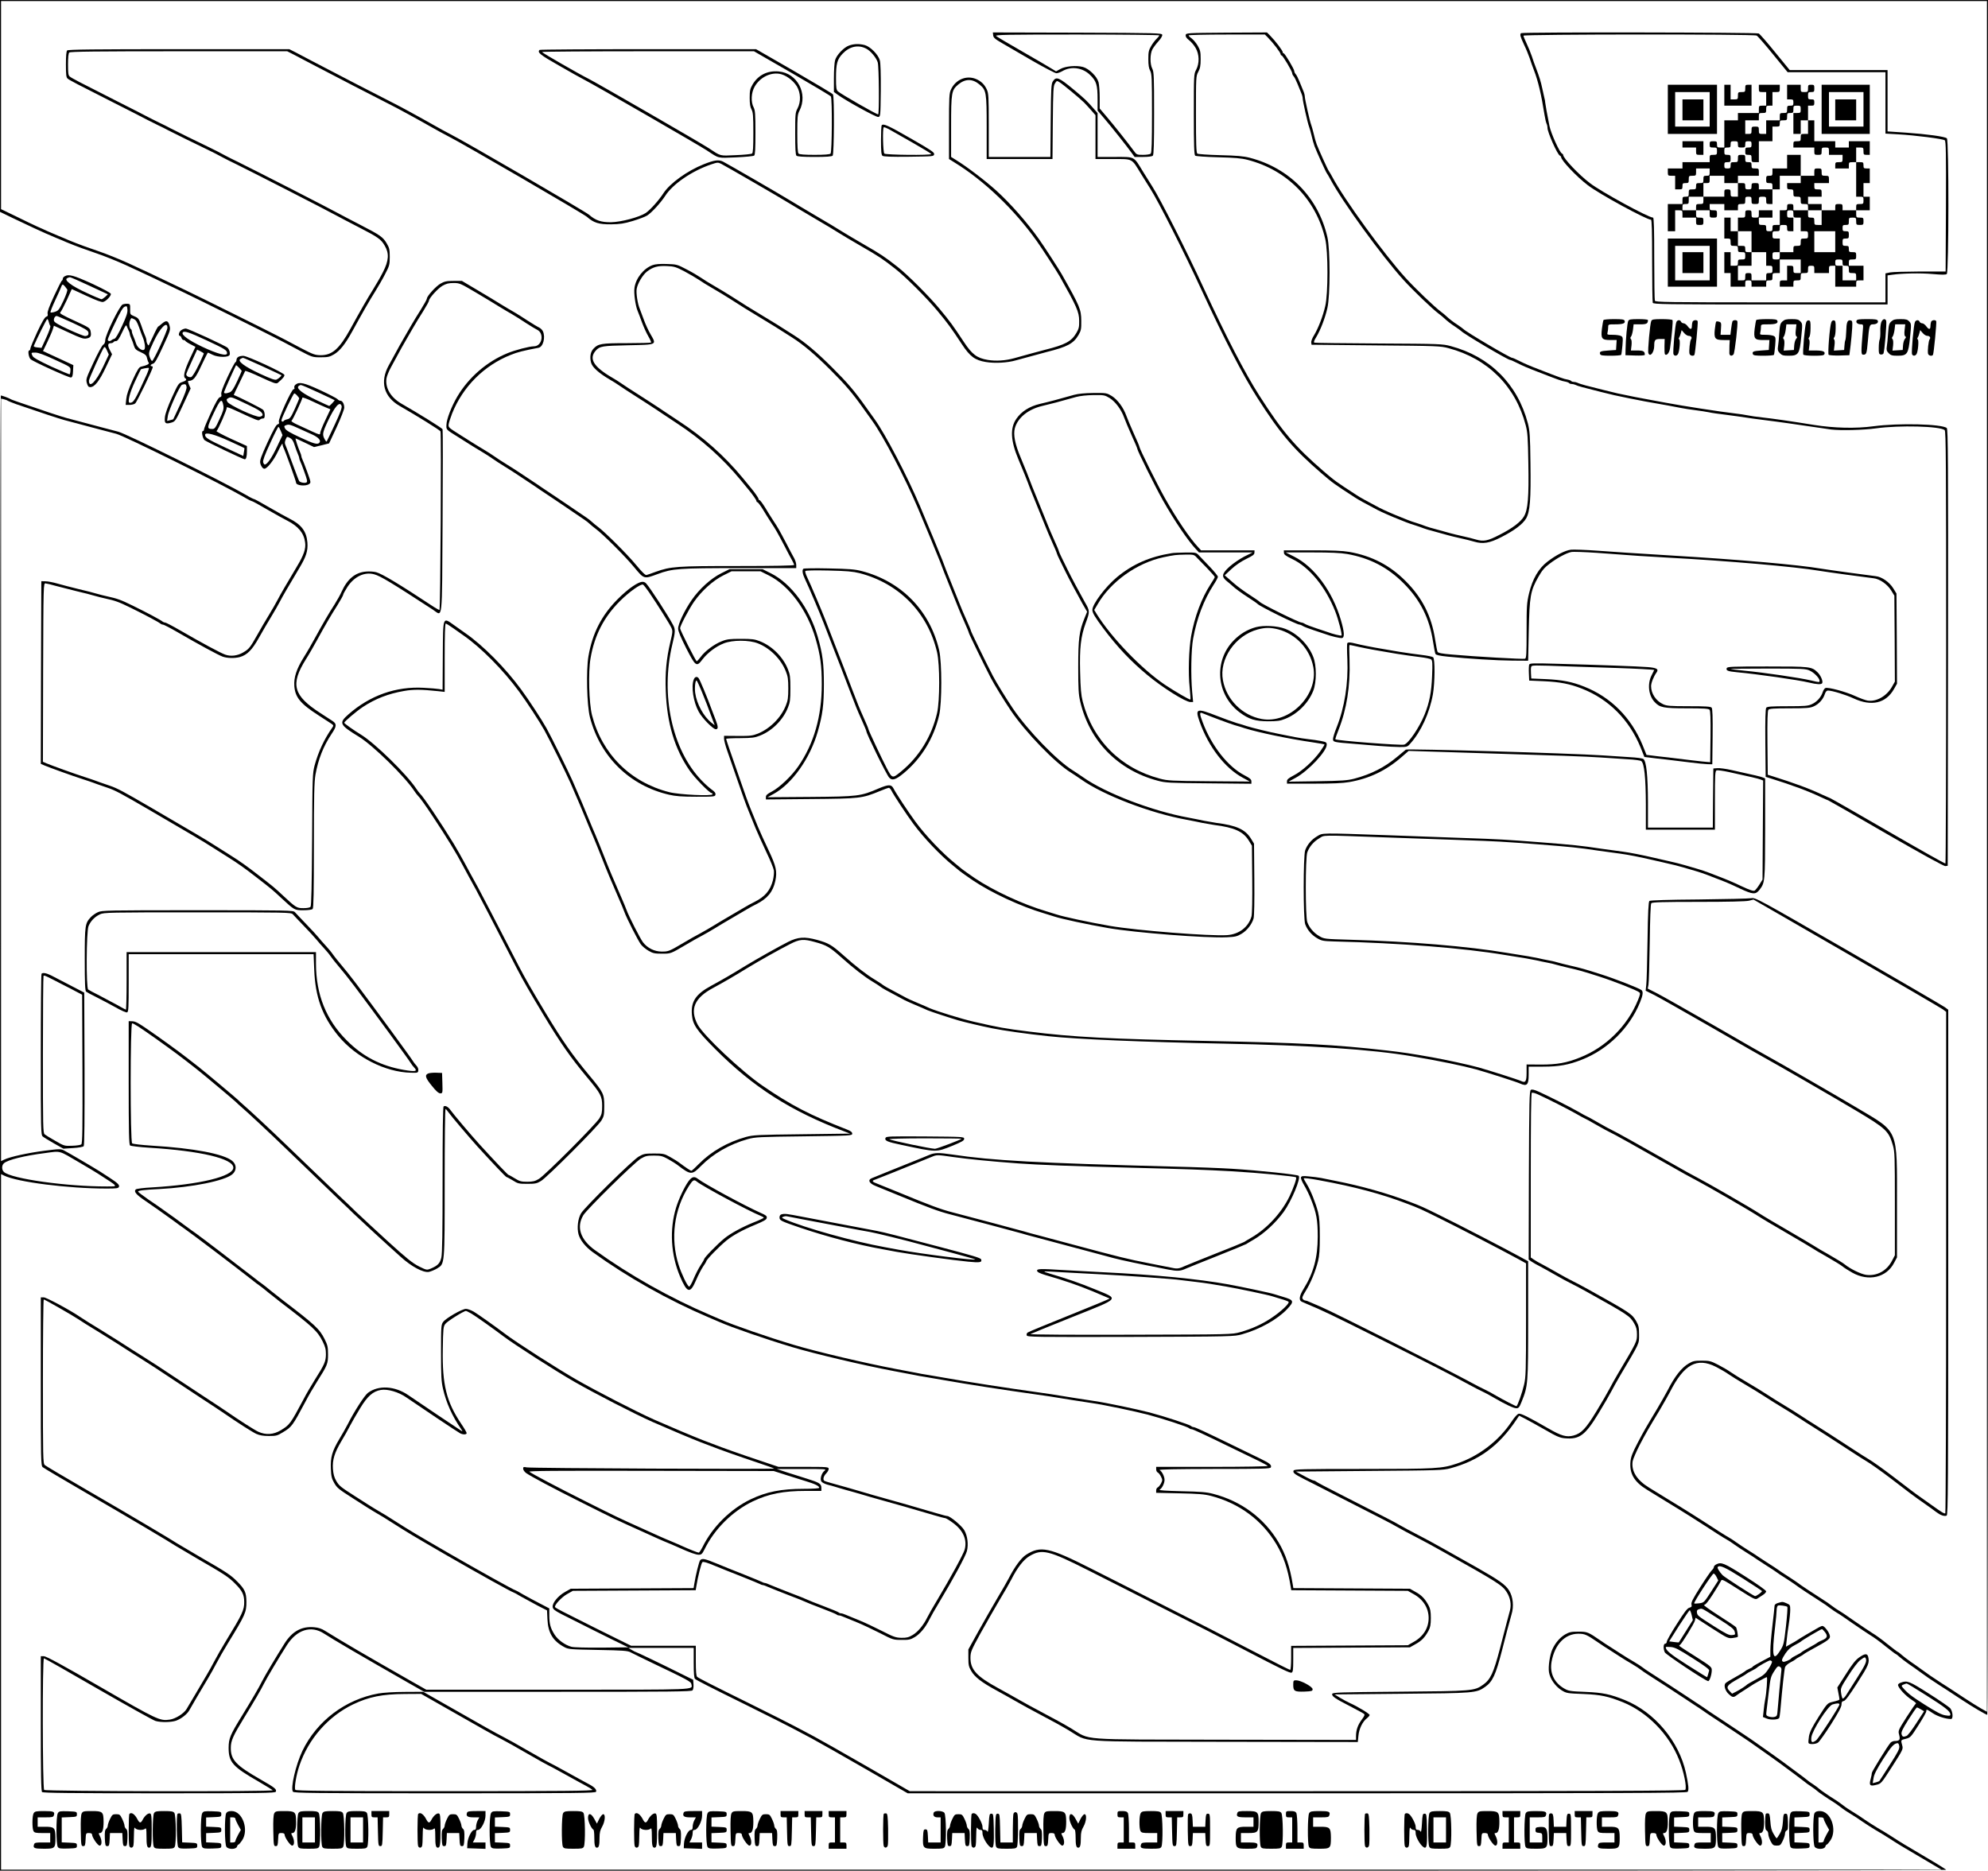 <svg xmlns="http://www.w3.org/2000/svg" version="1.0" width="2533.333" height="2384" viewBox="0 0 1900 1788"><path d="M0 101.2v101.3l12.8 6.2c7 3.3 15.9 7.5 19.7 9.3 3.9 1.7 8.8 4 11 5 2.2 1 6.9 3 10.5 4.5 3.6 1.5 7.9 3.2 9.5 4 1.7.7 5 2 7.5 3 2.5.9 5.6 2.1 6.9 2.6 1.3.5 7.8 2.8 14.5 5.1 6.6 2.2 19.3 7.3 28.1 11.3 14.6 6.7 22.7 10.5 54.5 25.7 11.8 5.6 79.7 39.3 87.5 43.4 2.8 1.4 6.4 3.3 8 4.1 1.7.9 8.6 4.5 15.5 8.2 12.4 6.5 12.6 6.6 20.5 6.6 7 0 8.6-.4 12.7-2.8 5.6-3.3 10.7-9.7 17.6-22.2 8.9-16.3 16.7-29.9 21.9-38.1 2.8-4.5 7.1-11.9 9.4-16.5 4.1-7.8 4.4-9 4.4-16.4 0-7-.4-8.6-2.8-12.7-3.6-6.2-6.2-8-25.2-17.8-8.8-4.5-18.2-9.5-21-11-9.6-5.3-80.9-41.8-96-49.2-4.4-2.1-9.8-4.8-12-6-7-3.8-8.9-4.7-15-7.7-9.1-4.3-34.6-16.9-38-18.7-1.6-.9-6.1-3.2-10-5-3.8-1.9-8.3-4.2-10-5-1.6-.9-15.8-8.2-31.5-16.1-35.8-18.1-42.3-21.5-44.4-23.2C65.3 72 65 69.8 65 61.6c0-6.6.4-10.6 1.2-11.4.9-.9 25.5-1.2 104.8-1.2h103.5l6.5 3.3c3.6 1.9 10.3 5.4 15 7.9 14.9 7.9 71 36.9 78.5 40.6 4.7 2.3 26 13.9 37 20.2 5.5 3.2 13.2 7.3 17 9.3 13.1 6.5 128.9 73.9 132.4 76.9 6.6 5.8 11.4 7.3 23.1 7.2 8.6-.1 12.4-.7 20.8-3.2 5.6-1.7 11.8-4 13.7-5.2 4.3-2.7 12.8-12 17.2-18.7 7.2-11.4 25.9-24.1 44.1-30.2 5.9-2 6.4-2 9.5-.5 5.2 2.7 54.5 31.2 63.7 36.9 4.7 2.9 16.4 9.8 26 15.5 9.6 5.6 19.8 11.7 22.5 13.5 2.8 1.8 12.6 7.6 21.9 13 16.5 9.5 20.1 11.9 32.1 21.3 9.9 7.7 30.1 27.9 40.4 40.3 10.1 12.1 13.1 16.3 23.4 31.9 7.8 11.8 12.5 15.3 22.9 17 8.4 1.4 20.6.8 28.8-1.6 9.8-2.7 23.4-6.4 29.5-8 19.6-4.9 25.4-8 30.2-16.1 2.5-4.3 2.8-5.6 2.7-13.8-.1-10.8-1.2-13.5-18.7-44.5-2.6-4.6-16.7-26.4-21.7-33.4-11.4-16.1-27.4-34.3-40.8-46.4-10.5-9.5-28.1-22.9-38.4-29.2l-4.8-3v-29.2c0-32.5.4-34.6 6.8-40 6.8-5.7 13.6-5.7 20.4 0 6.4 5.4 6.8 7.3 6.8 40.9V152h62.9l.3-34.8c.3-31.3.5-35.1 2.1-37.5 1.7-2.7 1.8-2.7 4.5-1 3.2 2 19.5 15.5 23.3 19.3 1.5 1.5 4.5 4.8 6.8 7.4l4.1 4.7V152h16.5c19.5 0 17.8-.9 26.9 14 3.2 5.2 7.3 11.7 9 14.4 7.5 11.7 32.3 60.6 49.1 97.1 21.9 47.3 39.3 81 53.1 102.6 21.9 34.3 34.3 48.9 61.4 72.3 11 9.4 11.2 9.6 32 23.1 3 2 9.7 5.7 21.5 11.9 3.6 1.9 14.3 6.6 20.5 9 2.5 1 5.6 2.3 7 2.8 1.4.6 5.2 1.9 8.5 2.9 3.3 1.1 6.9 2.3 8 2.8 1.1.5 5.8 1.9 10.5 3.1 4.7 1.3 10.5 2.9 13 3.6 2.5.7 7.9 2 12 2.9 4.1.9 9.9 2.3 12.9 3.2 8.4 2.5 14.9 1.4 26.1-4.4 12.5-6.4 20.3-12.3 23.5-17.7 3.8-6.5 4.7-18 4.2-53.1-.3-26.4-.7-31-2.5-38-9.8-37.3-36.1-63.7-73.7-73.7-7.7-2.1-10.4-2.2-68.5-2.5-33.3-.2-61.1-.5-61.8-.8-.8-.3-.4-1.8 1.7-5.2 4-6.5 8.5-18.1 10.7-27.8 2.8-11.7 2.8-56.3 0-68-8.8-37.9-36.3-65.9-74.1-75.7-6.3-1.6-12.3-2.1-28.5-2.5-11.6-.3-21-1-21.7-1.5-1-.8-1.3-9.5-1.3-37.5 0-35.7 0-36.5 2.2-40.6 1.8-3.3 2.3-5.9 2.3-12.2 0-7-.4-8.6-2.8-12.8-1.5-2.6-4.1-5.7-5.7-6.9-1.7-1.2-3-2.5-3-3 0-.4 16.4-.8 36.5-.8h36.4l2.8 2.8c5.4 5.5 12.3 14.6 12.3 16.2 0 .5.4 1 .9 1 1.1 0 10.1 15.1 10.1 17 0 .7.6 2.1 1.4 2.9.8.9 2.4 4.1 3.6 7.1 1.2 3 2.8 7 3.6 8.8.8 1.8 1.4 4.1 1.4 5.1 0 2.5 4.8 24 6.1 27.2.6 1.5 1.6 5.3 2.4 8.5.7 3.3 2 7.9 2.9 10.3 2.2 5.7 10.6 24.3 11.7 25.7.5.6 2 3.2 3.4 5.8 11.2 21.1 49.2 73.4 69.8 96.1 9.1 10 27.4 27.6 33.7 32.3 1.9 1.4 4.2 3.3 5.1 4.2 3 2.8 6.4 5.5 10.9 8.4 2.5 1.7 5 3.5 5.5 4 2.7 2.9 44.6 27.6 46.7 27.6.6 0 3.6 1.3 6.7 2.9 5.3 2.7 10.7 5 19.6 8.4 19.5 7.6 23.4 9 26.3 9.4 1.8.3 3.5 1 3.8 1.4.3.5 1.4.9 2.5.9 1 0 2.7.4 3.7.9 1.8 1 7 2.4 24.2 6.7 11.6 2.9 13.2 3.3 27.5 6.2 9.7 2 17.9 3.5 36.3 6.7 4.8.9 10.7 2 13.2 2.5s8.3 1.4 13 2c4.7.6 10.5 1.5 13 2 2.5.6 10.1 1.7 17 2.5 6.9.9 15 2 18 2.5s10.9 1.6 17.5 2.4c6.6.8 16.7 2.2 22.5 3 21.7 3.2 37.6 5.5 42 6.1 9.2 1.1 30.8.6 43-1.1 22.3-3.1 61.1-2.1 65.6 1.7 1.2 1 1.4 31.8 1.4 207.5 0 113.4-.3 206.5-.7 206.7-.5.3-24.9-13.5-54.3-30.5s-54.5-31.4-55.8-31.9c-1.3-.5-4.6-2-7.5-3.3-12.3-5.8-26.9-11.2-47.7-17.7l-4.5-1.4-.3-30.4c-.2-21.6.1-30.8.9-31.7.9-1.1 5.3-1.4 20.3-1.4 16.4 0 19.7-.3 23.1-1.9 4.8-2.1 8.9-6.7 10.5-11.6.7-2.3 1.8-3.5 3-3.5 3.9 0 17 4 24.5 7.5 17 7.9 30.7 4.8 38.5-8.7l3-5.3-.2-43.1-.3-43.1-3-4.9c-3.7-6-11-11.1-16.8-11.7-8.4-1-44.4-5.9-52.2-7.2-21.7-3.7-77.3-8.6-142.5-12.5-42.1-2.6-49.9-3.1-70.5-4.6-12.1-.9-23.9-1.3-26.2-1-5.5.7-14.1 5.1-22.2 11.3-8.5 6.4-14.5 16.6-17.8 30.6-2.1 9-2.3 12.1-2.3 35.8 0 21.8-.2 26.1-1.5 26.5-1.5.6-48.1-2-69.9-4-9.6-.8-13.1-1.5-13.7-2.6-.4-.8-1.4-6.1-2.3-11.7-3.4-22.4-12.3-40-28.1-55.8-15.2-15.3-32.5-24.2-54-28-6.4-1.1-16.1-1.5-35.6-1.5H1227l.1 2.2c0 1.9 1.6 3 7.9 6.1 16.4 7.8 31.9 26.7 41.1 50 3 7.5 6.9 22.6 6 23.1-.7.5-8.6-1.5-13.6-3.4-1.1-.4-5.8-2-10.5-3.5s-9.5-3.4-10.7-4.1c-1.2-.8-2.8-1.4-3.4-1.4-2.5 0-37.4-17.2-39.9-19.7-.8-.8-4.4-3.3-8-5.6-7-4.5-13-8.9-17-12.4-1.4-1.2-3.8-3.4-5.5-4.8l-3-2.6 6.4-6c4-3.7 9.3-7.3 14.2-9.7 6.2-3 7.8-4.1 7.8-6l.1-2.2h-51.1l-2.6-2.8c-7.9-8.3-20.9-27.5-32-47.2-7.2-12.8-24.3-47.2-24.3-48.9 0-.6-2.4-6.3-5.4-12.8-2.9-6.5-6.1-14.1-7.1-16.9-2.8-7.9-8.4-15.4-13.9-18.9-4.9-2.9-5.2-3-17.5-2.9-8.5.1-14.5.7-18.6 1.8-14.4 4.1-24.6 6.8-32.5 8.6-10.1 2.4-17.9 7.3-22.7 14.4-6.1 8.9-5.4 20.9 2 38.6 4.2 9.9 8.3 20 11.2 28 .7 1.9 4.1 10.2 7.5 18.5 3.3 8.2 6.8 16.8 7.7 19 .8 2.2 3.5 8.4 5.9 13.8 2.4 5.3 4.4 10 4.4 10.5 0 .4 1.4 3.6 3.2 7.2 1.7 3.6 3.9 8.1 4.9 10 3.2 6.6 12.2 23.5 16.5 31.1l4.4 7.6-2.4 5.9c-5.2 12.8-6.1 19.9-6.1 46.9 0 20.9.3 26.3 1.9 33 8.8 37.9 36 65.6 74.1 75.7 7.4 2 11.2 2.2 48.8 2.5l40.7.4v-2.3c0-1.8-1.3-3-6.5-5.7-15.8-8.1-31.6-28.1-40.1-50.9-2.9-7.6-3.1-9.7-.6-8.7 9.6 3.9 26 10 31.2 11.6 3.6 1 7.9 2.3 9.5 2.9 13.3 4.2 42.9 10.3 65 13.5 6 .9 11.1 1.8 11.3 2 .3.2-1.6 3.3-4.1 6.8-6.2 8.7-17.3 18.8-25.2 22.8-5.1 2.7-6.5 3.9-6.5 5.6v2.3h25.4c18.2 0 27.8-.4 34.1-1.5 19.5-3.4 35.5-11.1 50.6-24.4l6.2-5.4 54.6 1.7c91.9 2.8 114 3.6 129.1 4.6 8 .6 19.6 1.3 25.8 1.7 6.2.3 11.9 1.1 12.8 1.7 2.9 2.2 4.3 15.8 4.4 41.3V793h66v-28c0-24.8.2-28.1 1.6-28.7.9-.3 6.2.4 11.7 1.6 21 4.6 28.3 6.3 30.5 7.2l2.3.9-.3 47.3-.3 47.4-3 4.8c-1.6 2.6-3.7 5.2-4.5 5.7-1.1.7-4.5-.4-12-3.9-10-4.7-14.3-6.5-22.7-9.7-2.1-.8-6-2.3-8.8-3.4-2.7-1.1-7.7-2.7-11-3.7-3.3-.9-8.7-2.5-12-3.5-3.3-1-10.3-2.8-15.5-3.9-5.2-1.2-11.3-2.6-13.5-3.1-12.8-3-23.9-5.1-30.5-6-4.1-.5-13.7-1.8-21.2-2.9-19-2.9-27.5-3.7-56.8-6-34.9-2.7-40.4-3-72.5-4.1-15.4-.6-48.7-1.7-74-2.7-65.5-2.3-62.1-2.3-67.7 1-5.3 3.1-9.4 7.9-11.4 13.4-1.9 5.4-1.9 65.2 0 70.6 2 5.5 6.1 10.3 11.4 13.4 4.2 2.5 5.8 2.8 15.7 3.1 63.2 1.5 124.8 6.4 163.5 12.9 8.5 1.4 17.8 2.9 20.5 3.3 2.8.5 7 1.3 9.5 1.8 2.5.6 7.2 1.6 10.5 2.2 3.3.6 7.1 1.5 8.5 2 1.4.4 6.8 1.8 12 3 10.1 2.3 14 3.4 29 8.2 14.7 4.7 36.5 13.3 38.8 15.3 1 .9.7 2.4-1.4 7.5-10 24.6-30.6 45-55.5 54.8-12.7 5.1-21.8 6.7-37.1 6.7l-13.8-.1v7.8c0 8.5-1 10.1-5.3 8-2.7-1.3-30.3-10.1-40.7-13-8.6-2.4-31.6-7.4-44-9.6-20.2-3.6-27.5-4.7-44-6.6-49.1-5.6-82.2-7.3-168-9-98.1-2-130.9-3.7-174-9.1-23.2-2.9-28-3.8-52.5-9.4-11.7-2.7-34.9-9.9-42-12.9-1.6-.8-7-3.1-12-5.2-4.9-2.1-9.4-4.1-10-4.5-.5-.3-5.5-3-11-5.9-5.5-2.8-10.7-5.8-11.5-6.5-.8-.7-4.5-3.1-8.1-5.3-7.7-4.6-17.8-12.4-29.9-23.2-11.1-9.9-14.1-11.6-25.2-14.7-11.9-3.2-18.1-2.8-27.5 1.9-9.3 4.7-29.9 16.3-40.8 22.9-13.3 8.2-21.8 13.1-33 19.2-14.6 7.9-19.4 15.1-18.2 27.8.8 9.2 4.4 14.6 22.1 32.4 36.5 36.7 72.3 59.5 124.1 79.1l5 1.9-46 .6c-42.9.5-46.5.7-53.6 2.6-17.6 4.9-33.2 13.9-44.9 25.7-3.5 3.6-6.8 6.6-7.2 6.6-.8 0-5.5-3.1-10.9-7.2-1.9-1.5-6.2-4.2-9.5-6-5.5-3.1-6.5-3.3-15.4-3.3-8.7 0-9.9.3-14.5 2.9-6.2 3.6-51.7 48.4-55.2 54.3-3 5.1-4 13.9-2.4 20 1.6 5.7 6.5 11.9 13.6 17.1 33.5 24.1 71.8 45.7 110.5 62.2 4.1 1.7 8.9 3.8 10.5 4.5 11.5 5.1 44.7 16.6 69.5 24 21.6 6.5 68.8 17.6 97.5 23 7.7 1.4 16.3 3.1 19 3.6 2.8.6 7.5 1.5 10.5 1.9 3 .5 10.9 1.9 17.5 3 24.4 4.3 56 9.2 89.5 13.9 8 1.1 17.2 2.5 20.5 3.1 6 1 20.4 3.3 32.5 5.1 10.7 1.5 40.7 7.8 53 11 14 3.7 38.1 11.6 39.4 12.9.6.6 1.6 1 2.3 1 1.4 0 10.9 4.4 38.8 18 9.9 4.8 21.5 10.4 25.8 12.5 4.3 2.1 8 4.2 8.3 4.6.3.5-23.4.9-53 .9H1105v2.4c0 1.3.7 2.6 1.5 3 .8.3 2.2 2.1 3.1 3.9 1.5 3.1 1.5 3.6 0 6.6-1 1.8-2.4 3.5-3.2 3.8-.7.3-1.4 1.5-1.4 2.8v2.3l22.3.5c18.1.4 23.7.8 30.2 2.5 26.9 7 48.7 23.2 62.4 46.2 6.8 11.4 10.9 23.6 13.6 40.2l.6 3.7 55.7.3 55.7.3 5.3 3c9.4 5.1 14.6 13.4 14.6 23s-5.2 17.9-14.6 23l-5.3 3-55.7.3-55.8.3v11.4c0 6.3-.4 11.5-.9 11.5-.9 0-13.3-6.3-41.6-21-27-14.1-43.3-22.4-77-39.4-18.7-9.5-34.9-17.7-36-18.3-1.1-.6-5.4-2.8-9.5-4.8-4.1-2.1-16-8.1-26.5-13.4-39.9-20.2-48-21.9-61.8-13.1-4.7 3-10.9 11.4-16.6 22.5-1.4 2.7-6.4 11.5-11.2 19.5-4.7 8-12.8 22.1-18 31.5l-9.4 17v8c0 7 .4 8.6 2.8 12.7 3.3 5.7 9.9 10.8 23.9 18.4 5.7 3.1 14.4 8 19.3 10.8 5 2.9 15.8 8.8 24 13.1 8.3 4.3 19.9 10.7 25.9 14.3 20.1 11.9 3.2 10.7 149.2 11l127.1.2.6-6c.6-6.6 3.9-13.5 8.2-16.8 1.4-1.1 2.5-2.5 2.5-3 0-1.2-11.6-8.2-18.8-11.4-2.6-1.2-6.9-3.5-9.7-5.2l-5-3.1 64-.6c70.1-.6 71.5-.7 79.9-6.6 7.1-5 10.1-11.4 16.1-34.8 1.3-5 3.5-13.5 4.9-19 1.5-5.5 3.4-12.4 4.2-15.4 2.4-7.7 1.5-16.8-2.3-22.9-3.4-5.5-9.3-9.7-30-21.5-21.7-12.3-46.1-26-51.3-28.6-9.6-4.9-23.5-12.4-24.5-13.1-1.1-.9-19.2-10.2-54.5-28.2-12.9-6.5-23.9-12.3-24.4-12.9-.6-.5-1.6-.9-2.2-.9-.7 0-4.8-1.9-9.1-4.3l-7.8-4.2 70-.6c67.5-.5 70.3-.6 78-2.6 26.9-7.3 46.1-21.3 62.7-46.2l2.7-4 5.3 2.7c2.9 1.5 11.5 6.2 19 10.5 11.6 6.7 14.6 8 19.5 8.4 13.8 1.2 19.3-2.8 32-23.7 5.2-8.5 10.8-18.2 12.5-21.5 1.7-3.3 5.3-9.8 8.1-14.5 19.3-32.6 18.2-30.2 18.2-39.5 0-6.9-.4-8.6-2.7-12.7-4.2-7.1-5.3-7.8-45.8-30.4-5.8-3.2-12.6-6.8-15.1-8-2.6-1.2-8.9-4.7-14-7.6-5.2-3-11.9-6.7-14.9-8.3-3-1.5-6.7-3.6-8.2-4.7l-2.8-1.9v-78.4c0-52.6.3-78.6 1-79 .6-.4 3.2.3 5.8 1.5 9.9 4.5 28 13.7 36 18.2 4.6 2.7 8.6 4.8 8.8 4.8.3 0 5.2 2.7 10.9 6s11.6 6.5 13.2 7.2c3.2 1.4 25.6 13.9 55.3 30.8 11.3 6.5 23.4 13.2 27 15 9.3 4.8 50.2 28.4 58.5 33.8 3.8 2.5 16.6 10.1 28.4 16.9 11.7 6.8 22.5 13.2 24 14.2 1.4 1 8 4.9 14.6 8.6 6.6 3.8 13.2 7.8 14.7 9.1 1.4 1.2 5.6 3.8 9.1 5.8 15.6 8.7 32.6 4.7 39.9-9.3l2.8-5.3v-51.2c0-72.6 2-67.8-37.5-91.3-18.2-10.9-78.8-45.9-83.5-48.3-2.4-1.2-26-14.7-52.4-30-26.5-15.2-51.9-29.6-56.5-31.9l-8.3-4.2.7-3.7c.4-2 .9-20.1 1.2-40.2.3-23.1.8-36.9 1.5-37.7.8-1 10.9-1.3 45-1.3 28.6 0 45.4-.4 48.3-1.1l4.4-1.1 88.8 51.2c48.8 28.2 90.3 52.4 92.1 53.7l3.2 2.4v239.4c0 131.7-.4 239.6-.8 239.9-.9.6-3.5-1-13.4-8.1-3.7-2.6-8.6-6.1-11-7.8-4.1-2.8-9.8-7.2-25.5-19.2-9.4-7.2-20.2-14.9-23.8-16.9-1.6-.9-7.9-4.9-14-8.9-17.8-11.6-33.7-21.9-38.5-24.8-2.5-1.5-7.9-5-12-7.7s-11.3-7.2-16-10c-4.7-2.8-11.9-7.3-16-10s-12.6-7.9-18.9-11.6c-6.2-3.6-13.4-8.1-16-9.9-2.5-1.8-8-5-12.1-7.1-6.8-3.5-8.2-3.9-15.5-3.9-6.9 0-8.6.4-12.5 2.7-6.8 3.9-13.4 12.3-20 25.3-2 3.8-6.5 11.7-9.9 17.5-11.1 18.5-12.8 21.3-19.1 33.4-4.8 9.2-6.3 13.1-6.7 17.5-1.1 11.6 3.6 19.5 15.7 26.9 4.1 2.6 12.3 7.6 18.2 11.2 15.2 9.2 33.6 20.8 38.2 23.9 5.8 3.9 16.7 10.8 20.1 12.7 1.7.9 4.8 3 7 4.6 2.2 1.6 7.4 5 11.5 7.6 4.2 2.6 8.7 5.5 10 6.5 1.4 1 5.7 3.8 9.5 6.2 3.9 2.4 7.9 5.1 9 5.9 1.1.9 5.2 3.6 9 6 3.9 2.5 7.9 5.2 9 6 2.6 2.1 16.2 11.1 23.8 15.9 3.3 2 7.6 5 9.6 6.6 2 1.5 5 3.6 6.6 4.5 1.7.9 8.4 5.4 15 10.1 6.6 4.6 14.3 9.7 17 11.4 2.8 1.6 9.3 6.3 14.4 10.5 5.2 4.2 9.8 7.6 10.1 7.6.3 0 1.9 1.3 3.6 2.8 1.7 1.5 5.5 4.4 8.5 6.5 3 2 7.9 5.5 10.9 7.7s6.6 4.7 8 5.7c9.2 6.1 13.8 9.2 17.9 11.7 2.5 1.7 9.1 6 14.6 9.6 10 6.6 22.6 14 23.8 14 .4 0 .7-368.8.7-819.5V0H0v101.2zm1899 717.4v817.5l-5.7-3.2c-3.2-1.8-10.3-6.3-15.8-9.9-5.5-3.6-12.1-7.9-14.6-9.6-4.1-2.5-8.7-5.6-17.9-11.7-1.4-1-5-3.5-8-5.7s-7.9-5.7-10.9-7.7c-3-2.1-6.8-5-8.5-6.5-1.7-1.5-3.3-2.8-3.6-2.8-.3 0-4.9-3.4-10.1-7.6-5.1-4.2-11.6-8.9-14.4-10.5-2.7-1.7-10.4-6.8-17-11.4-6.6-4.7-13.3-9.2-15-10.1-1.6-.9-4.6-3-6.6-4.5-2-1.6-6.3-4.6-9.6-6.6-7.6-4.8-21.2-13.8-23.8-15.9-1.1-.8-5.1-3.5-9-6-3.8-2.4-7.9-5.1-9-6-1.1-.8-5.1-3.5-9-5.9-3.8-2.4-8.1-5.2-9.5-6.2-1.3-1-5.8-3.9-10-6.5-4.1-2.6-9.3-6-11.5-7.6-2.2-1.6-5.3-3.7-7-4.6-3.4-1.9-14.3-8.8-20.1-12.7-4.6-3.1-23-14.7-38.2-23.9-5.9-3.6-14.1-8.6-18.2-11.2-11.6-7.1-17.1-15.8-15.6-25.2.4-2.1 3.4-9.1 6.7-15.5 6.2-11.8 7.9-14.7 19-33.1 3.4-5.8 7.9-13.7 9.9-17.5 13.6-26.7 25.8-33.3 44-24.1 4.1 2.1 9.6 5.3 12.1 7.1 2.6 1.8 9.8 6.3 16 9.9 6.3 3.7 14.8 8.9 18.9 11.6 4.1 2.7 11.3 7.2 16 10 4.7 2.8 11.9 7.3 16 10s9.5 6.2 12 7.7c4.8 2.9 20.7 13.2 38.5 24.8 6.1 4 12.4 8 14 8.9 3.6 2 14.4 9.7 23.5 16.6 15.2 11.8 23.4 17.9 31.5 23.5 4.7 3.3 10.2 7.2 12.2 8.8 4 3 7.5 4.2 9.8 3.3 1.3-.5 1.5-28.1 1.5-242V965.1l-3.2-2.4c-1.8-1.3-43.3-25.5-92.1-53.7-87.8-50.6-88.9-51.2-93-50.5-2.3.4-24.9.9-50.1 1.2-29.2.2-46.4.8-47.2 1.4-.9.8-1.4 10.4-1.8 37.7-.3 20.2-.8 39.3-1.2 42.4l-.6 5.7 8.4 4.2c4.5 2.3 29.9 16.7 56.4 31.9 26.4 15.3 50 28.8 52.4 30 4.7 2.4 65.3 37.4 83.5 48.3 29.2 17.4 31.6 19.7 35.6 33.4 1.8 6.3 1.9 10.3 1.9 55.9v49.2l-2.8 5.3c-5 9.6-14.4 14.7-24.6 13.4-5-.7-15.1-5.6-20.4-9.9-1.5-1.3-8.1-5.3-14.7-9.1-6.6-3.7-13.2-7.6-14.6-8.6-1.5-1-12.3-7.4-24-14.2-11.8-6.8-24.6-14.4-28.4-16.9-8.3-5.4-49.2-29-58.5-33.8-3.6-1.8-15.7-8.5-27-15-29.7-16.9-52.1-29.4-55.3-30.8-1.6-.7-7.5-3.9-13.2-7.2-5.7-3.3-10.6-6-10.9-6-.2 0-4.2-2.1-8.8-4.8-8.5-4.8-26.7-14-37.2-18.8-4.3-1.9-6.4-2.4-7.5-1.7-1.4.9-1.6 10-1.9 81.6l-.2 80.6 2.7 1.9c1.6 1.1 5.3 3.2 8.3 4.7 3 1.6 9.7 5.3 14.9 8.3 5.1 2.9 11.4 6.4 14 7.6 2.5 1.2 9.3 4.8 15.1 8 40.5 22.6 41.6 23.3 45.8 30.4 2.1 3.7 2.7 5.9 2.7 10.7-.1 6.9.3 6.3-18.2 37.5-2.8 4.7-6.4 11.2-8.1 14.5-1.7 3.3-7.3 13-12.5 21.5-10.1 16.6-14.3 21-21.9 23.1-6.6 1.7-11.5.4-23.8-6.7-18.9-10.9-26.2-14.5-28.4-14.2-1.3.2-3.9 3-7.1 7.8-12.2 18.3-31.3 32.9-52.2 39.9-14.4 4.8-19.2 5.1-89.5 5.1-59.1 0-65.9.2-66.5 1.6-.8 2.1.9 3.4 9.7 7.9 4.1 2.1 8.4 4.2 9.5 4.8 1.1.6 12.4 6.3 25 12.8 36 18.3 52.9 27 54 27.9 1 .7 14.9 8.2 24.5 13.1 2.5 1.2 11.7 6.3 20.5 11.2 51.5 28.8 56.4 31.9 60.5 38.4 3.5 5.5 4.6 11.9 3.1 17.6-1.1 4-4.5 16.8-9.5 36.2-6.2 23.6-9.1 29.8-16.2 34.8-8.4 5.9-9.8 6-79.9 6.6-58.3.5-64 .7-64.3 2.2-.4 2.2 2.8 4.4 17.3 11.8 6.5 3.4 12.4 6.6 13.1 7.2 1 .8.5 2-2.1 5.5-3.7 4.9-5.5 9.9-5.5 15.7v3.7l-125.2-.2c-144-.3-127.3.9-147.4-11-6-3.6-17.6-10-25.9-14.3-8.2-4.3-19-10.2-24-13.1-4.9-2.8-13.6-7.7-19.3-10.8-20.8-11.3-26.7-17.8-26.7-29.1.1-5.7.6-6.9 9.4-23 5.2-9.4 13.3-23.5 18-31.5 4.8-8 10-17 11.5-20 5.8-11.5 11.8-19.3 17.5-22.7 12-7.1 18.2-5.6 56.6 13.8 10.5 5.3 22.4 11.3 26.5 13.4 4.1 2 8.4 4.2 9.5 4.8 1.1.6 17.3 8.8 36 18.3 33.8 17 50.1 25.4 77 39.4 35.5 18.5 43.4 22.3 44.9 21.7 1.3-.5 1.6-2.5 1.6-12.1v-11.5l55.8-.3 55.7-.3 5.3-3c5.9-3.2 9.1-6.6 12.5-12.9 1.7-3.2 2.2-5.8 2.2-12.1s-.5-8.9-2.2-12.1c-3.4-6.3-6.6-9.7-12.5-12.9l-5.3-3-55.7-.3-55.7-.3-.6-3.7c-2.7-16.6-6.8-28.8-13.6-40.2-13.7-23-35.5-39.2-62.4-46.2-6.5-1.7-12.1-2.1-30.4-2.5-14.8-.4-21.9-.8-20.8-1.5 2.3-1.2 4.7-6.1 4.7-9.3 0-3.2-2.4-8.1-4.7-9.4-1.3-.7 15-1 52-1.1 47 0 53.8-.2 54.3-1.5.9-2.3-1-3.9-9.4-8-4.2-2.1-15.8-7.7-25.7-12.5-27.9-13.6-37.4-18-38.8-18-.7 0-1.7-.4-2.3-1-1.3-1.3-25.4-9.2-39.4-12.9-12.3-3.2-42.3-9.5-53-11-12.1-1.8-26.5-4.1-32.5-5.1-3.3-.6-12.5-2-20.5-3.1-33.5-4.7-65.1-9.6-89.5-13.9-6.6-1.1-14.5-2.5-17.5-3-3-.4-7.7-1.3-10.5-1.9-2.7-.5-11.3-2.2-19-3.6-28.7-5.4-75.9-16.5-97.5-23-24.8-7.4-58-18.9-69.5-24-1.6-.7-6.4-2.8-10.5-4.5-38.7-16.5-77-38.1-110.5-62.2-13.8-10-17.8-21.9-11-33.3 3.4-5.7 49-50.6 55-54.1 4.3-2.5 6-2.9 12.5-2.9 6.6 0 8.3.5 13.4 3.3 3.3 1.8 7.6 4.5 9.5 6 12.3 9.4 13.5 9.4 22.1.6 11.7-11.8 27.3-20.8 44.9-25.7 7.1-1.9 10.7-2.1 53.6-2.6 44.9-.6 46-.6 46-2.6 0-1.4-1.4-2.5-5-3.9-35.6-13.9-53.2-23-80.6-41.8-20.1-13.7-56.9-48.4-62.2-58.6-7.6-14.6-3.1-25.3 14.8-34.9 11.2-6.1 19.7-11 33-19.2 10.5-6.4 31.1-18 40.5-22.7 9.3-4.8 12.9-5.1 23.9-2 11 3 14 4.7 25.1 14.6 12.1 10.8 22.2 18.6 29.9 23.2 3.6 2.2 7.3 4.6 8.1 5.3.8.7 6 3.7 11.5 6.5 5.5 2.9 10.5 5.6 11 5.9.6.4 5.1 2.4 10 4.5 5 2.1 10.4 4.4 12 5.2 3.4 1.4 21.3 7.3 29.5 9.7 6.4 1.8 21.5 5.4 32.5 7.6 10.3 2.1 33.3 5.4 53.5 7.5 26.4 2.9 90.9 5.6 167.5 7.1 82.4 1.6 142.4 5.6 180 12.1 26.7 4.5 48.3 9 61.5 12.6 10.7 3 37.9 11.7 41.7 13.4 6.7 3 8.3 1.4 8.3-8.5v-7.6h13.8c15.3 0 24.5-1.7 37.1-6.7 24.9-9.8 45.5-30.2 55.5-54.7 2.9-7.1 3.2-10.4 1.4-11.8-2.8-2-25.2-10.8-38.8-15.1-15-4.8-18.9-5.9-29-8.2-5.2-1.2-10.6-2.6-12-3-1.4-.5-5.2-1.4-8.5-2-3.3-.6-8-1.6-10.5-2.2-2.5-.5-6.7-1.3-9.5-1.8-2.7-.4-12-1.9-20.5-3.3-36.9-6.2-92.6-10.9-150-12.5-24.4-.7-24.6-.8-29.2-3.5-5.3-3.1-9.4-7.9-11.4-13.4-1.9-5.4-1.9-61.2 0-66.6 2-5.5 6.1-10.3 11.4-13.4 5.5-3.3-.5-3.2 63.7-.9 25.3.9 58.6 2 74 2.6 32.1 1.1 37.6 1.4 72.5 4.1 29.3 2.3 37.8 3.1 56.8 6 7.5 1.1 17.1 2.4 21.2 2.9 6.6.9 17.7 3 30.5 6 2.2.5 8.3 1.9 13.5 3.1 5.2 1.1 12.2 2.9 15.5 3.9 3.3 1 8.7 2.6 12 3.5 3.3 1 8.3 2.6 11 3.7 2.8 1.1 6.6 2.6 8.5 3.3 7.6 2.8 12.9 5 22.8 9.7 12.5 5.9 15.1 6 18.8 1.3 5.3-7 5.3-7.3 5.4-58.8V744l-2.2-.9c-2.2-.9-6.4-1.9-30-7.1-5.3-1.2-11.4-2-13.5-1.8l-3.8.3-.3 28.2-.2 28.3h-62v-24.3c-.1-25.5-1.5-39.1-4.4-41.3-.9-.6-6.6-1.4-12.8-1.7-6.2-.4-17.8-1.1-25.8-1.7-32.6-2.1-186.8-6.6-188.4-5.5-.8.6-4.4 3.6-8.2 6.8-12 10.1-25 16.7-40.9 20.9-6.9 1.8-11.6 2.1-35.5 2.5l-27.5.4 6.8-3.7c12.1-6.6 29.7-25.3 29.7-31.6 0-2.3-.6-2.6-5.7-3.6-3.2-.6-8.5-1.4-11.8-1.7-3.3-.3-9.1-1.3-13-2-3.8-.8-10.8-2.2-15.5-3.1-8.4-1.6-24.7-5.6-30.5-7.4-1.6-.6-5.9-1.9-9.5-2.9-3.6-1.1-11.9-4.1-18.5-6.7-20-7.8-21.5-7.4-17 5.4 8.5 24 24.2 44.4 41.2 53.5l6.8 3.7-39-.3c-35.9-.3-39.6-.5-47-2.5-37.4-9.9-64.1-36.6-73.7-73.7-1.6-6.3-2.1-12.2-2.5-28.5-.6-22.9.7-33.7 5.3-46.4 4.2-11.3 4.1-11.6-.9-20.3-4.4-7.8-13.4-24.6-16.6-31.3-1-1.9-3.2-6.4-4.9-10-1.8-3.6-3.2-6.8-3.2-7.2 0-.5-2-5.2-4.4-10.5-2.4-5.4-5.1-11.6-5.9-13.8-.9-2.2-4.4-10.8-7.7-19-3.4-8.3-6.8-16.6-7.5-18.5-2.9-7.9-7-18.1-11.1-27.9-5.3-12.5-7.1-21.7-5.5-27.7 2.7-10.1 12.7-18.2 26.2-21.4 7.7-1.8 16.2-4 32.4-8.6 3.7-1 10.1-1.7 16.6-1.8 10.1-.1 10.7 0 15.5 2.9 5.5 3.5 11.1 11 13.9 18.9 1 2.8 4.2 10.4 7.1 16.9 3 6.5 5.4 12.2 5.4 12.8 0 1.7 17.1 36.1 24.3 48.9 11.1 19.7 24.1 38.9 32 47.2l2.6 2.8h51.3l-7.9 3.9c-4.3 2.2-10.6 6.5-14.1 9.6-7.6 6.9-8.1 9.6-2.5 14.1 2 1.6 4.4 3.6 5.2 4.4 2.5 2.4 8.9 7.1 16.1 11.7 3.6 2.3 7.2 4.8 8 5.6 2.5 2.5 37.4 19.7 39.9 19.7.6 0 2.2.6 3.4 1.4 1.2.7 6 2.6 10.7 4.1 4.7 1.5 9.4 3.1 10.5 3.5 5.2 2 14.4 4.2 16.1 3.8 2.6-.5 2.3-5.7-1.1-17.3-8-27.3-25.3-50.8-44.7-60.5l-8-4h25c17.8 0 27.4.4 33.7 1.5 21.5 3.8 38.8 12.7 54 28 15.8 15.8 24.7 33.4 28.1 55.8.9 5.6 1.9 10.9 2.3 11.7.6 1.1 3.9 1.8 11.7 2.6 19.7 2 46.6 3.7 61.9 3.8l15 .1.6-28.5c.7-33 1.6-38.3 9.1-51.5 3.6-6.3 5.8-9 10.9-12.8 7.1-5.4 15.8-10.1 20.6-11.1 1.7-.4 12.7 0 24.5.8 35.5 2.7 48.4 3.5 68.3 4.6 55 2.9 121.6 8.7 144 12.5 7.8 1.3 43.8 6.2 52.2 7.2 5.8.6 13.1 5.7 16.8 11.7l3 4.9.3 41.1.2 41.1-3 5.3c-5.1 8.7-14.8 14.1-23.1 12.8-2-.3-7.4-2.3-12-4.4-8.9-4.1-25.7-8.6-28.3-7.6-.8.3-2 2.1-2.6 4-1.6 4.9-5.7 9.4-10.5 11.5-3.4 1.6-6.7 1.9-23.1 1.9-15 0-19.4.3-20.3 1.4-.8.9-1.1 10.7-.9 33.7l.3 32.4 4.5 1.4c21.4 6.7 35.4 11.9 48.8 18.2 3.4 1.6 6.4 2.9 6.6 2.9.3 0 25.1 14.2 55.1 31.6 35.3 20.3 55.4 31.4 56.8 31.2l2.2-.3.3-208.6c.2-178 0-208.8-1.2-209.8-4.7-3.9-46.1-4.9-70.1-1.7-17 2.3-37.4 1.8-57-1.3-23.6-3.8-38.9-6-49-7.1-5.5-.6-11.8-1.5-14-2-2.2-.5-8.3-1.4-13.5-2-12.4-1.4-49.2-7.1-64.5-10-2.7-.5-9-1.7-14-2.6-8.1-1.4-23.4-4.4-32.5-6.4-4-.9-21.6-5.3-30.5-7.6-3.3-.9-6.8-2-7.7-2.5-1-.5-2.7-.9-3.7-.9-1.1 0-2.2-.4-2.5-.9-.3-.4-2-1.1-3.8-1.4-2.9-.4-6.8-1.8-26.3-9.4-8.9-3.4-14.3-5.7-19.6-8.4-3.1-1.6-6.1-2.9-6.7-2.9-2.1 0-44-24.7-46.7-27.6-.5-.5-3-2.3-5.5-4-4.5-2.9-7.9-5.6-10.9-8.4-.9-.9-3.2-2.8-5.1-4.2-6.3-4.7-24.6-22.3-33.7-32.3-20.6-22.7-58.6-75-69.8-96.1-1.4-2.6-2.9-5.2-3.4-5.8-1.1-1.4-9.5-20-11.7-25.7-.9-2.4-2.2-7-2.9-10.3-.8-3.2-1.8-7-2.4-8.5-1.3-3.2-6.1-24.7-6.1-27.2 0-1-.6-3.3-1.4-5.1-.8-1.8-2.4-5.8-3.6-8.8-1.2-3-2.8-6.2-3.6-7.1-.8-.8-1.4-2.2-1.4-2.9 0-1.9-9-17-10.1-17-.5 0-.9-.5-.9-1 0-1.6-6.9-10.7-12.3-16.2l-2.8-2.8-38.7.2c-38.4.3-38.7.3-39 2.4-.2 1.4.8 2.9 3.2 4.8 2 1.5 4.8 4.8 6.3 7.4 3.6 6.1 3.8 14.6.5 20.9-2.2 4.1-2.2 5-2.2 42.6 0 29.6.3 38.7 1.3 39.5.7.5 10.1 1.2 21.7 1.5 16.2.4 22.2.9 28.5 2.5 37.8 9.8 65.3 37.8 74.1 75.7 2.8 11.7 2.8 52.3 0 64-2.2 9.7-6.7 21.3-10.7 27.9-1.7 2.6-2.9 5.8-2.7 7l.3 2.1 61.5.6c58.7.5 61.9.6 69.5 2.7 37.5 10 64 36.4 73.7 73.7 1.8 6.9 2.1 11.7 2.5 36 .6 33-.4 44.6-4.2 51.1-3.2 5.4-11 11.3-23.4 17.6-11.2 5.8-15.2 6.6-22.3 4.5-2.9-.9-8.7-2.3-12.8-3.2-4.1-.9-9.5-2.2-12-2.9-2.5-.7-8.3-2.3-13-3.6-4.7-1.2-9.4-2.6-10.5-3.1-1.1-.5-4.7-1.7-8-2.8-3.3-1-7.1-2.3-8.5-2.9-1.4-.5-4.5-1.8-7-2.8-6.2-2.4-16.9-7.1-20.5-9-11.8-6.2-18.5-9.9-21.5-11.9-20.8-13.5-21-13.7-32-23.1-27.1-23.4-39.5-38-61.4-72.3-13.8-21.6-31.2-55.3-53.1-102.6-16.8-36.5-41.6-85.4-49.1-97.1-1.7-2.7-5.8-9.2-9-14.4-9.1-14.9-7.4-14-26.9-14H1049v-41.9l-4.1-4.7c-5.8-6.7-8.2-9-18.4-17.5-14.5-12-17-13.1-20.2-8.2-1.6 2.4-1.8 6.2-2.1 37.5l-.3 34.8H945v-30.3c0-27.2-.2-30.6-1.9-34.2-2.2-4.8-5.4-7.9-10.3-10-9.2-3.8-19.5.5-23.9 10-1.7 3.6-1.9 7-1.9 35.3V152l4.8 3c28.5 17.4 57.7 45.3 79.2 75.6 5 7 19.1 28.8 21.7 33.4 16.4 29.1 18.6 34 18.7 42.5.1 6-.3 7.7-2.7 11.8-4.8 8.1-10.6 11.2-30.2 16.1-5.8 1.5-18.3 4.9-29.3 8-8.5 2.3-17.3 2.9-25.1 1.6-10.3-1.7-15-5.2-22.8-17-10.3-15.6-13.3-19.8-23.4-31.9-10.3-12.4-30.5-32.6-40.4-40.3-12-9.4-15.6-11.8-32.1-21.3-9.3-5.4-19.1-11.2-21.9-13-2.7-1.8-12.9-7.9-22.5-13.5-9.6-5.7-21.3-12.6-26-15.5-9.4-5.8-58.5-34.2-63.9-37-4.2-2.1-8.3-1.6-18.8 2.6-15.3 6.1-31.9 18-38.1 27.4-4.6 7.1-12.8 16.2-17.1 19.1-6.2 4-23.3 8.6-33.1 8.8-9.5.1-14.8-1.7-21.1-7.2-3.5-3-119.3-70.4-132.4-76.9-3.8-2-11.5-6.1-17-9.3-11-6.3-32.3-17.9-37-20.2-7.5-3.7-63.6-32.7-78.5-40.6-4.7-2.5-11.4-6-15-7.9l-6.5-3.3H171c-80.8 0-105.9.3-106.8 1.2-.8.8-1.2 5.2-1.2 13.4 0 10 .3 12.4 1.6 13.5 2.1 1.7 8.6 5.1 44.4 23.2 15.7 7.9 29.9 15.2 31.5 16.1 1.7.8 6.2 3.1 10 5 3.9 1.8 8.4 4.1 10 5 3.4 1.8 28.9 14.4 38 18.7 6.1 3 8 3.9 15 7.7 2.2 1.2 7.6 3.9 12 6 15.1 7.4 86.4 43.9 96 49.2 2.8 1.5 12.2 6.5 21 11 19 9.8 21.6 11.6 25.2 17.8 4.4 7.4 3.9 14.3-1.6 25.1-2.3 4.6-6.6 12-9.4 16.5-5.2 8.2-13 21.8-21.9 38.1-10.5 19-17.3 25-28.3 25-5.4-.1-7.2-.7-18.5-6.6-6.9-3.7-13.8-7.3-15.5-8.2-1.6-.8-5.2-2.7-8-4.1-7.8-4.1-75.7-37.8-87.5-43.4-31.8-15.2-39.9-19-54.5-25.7-8.8-4-21.5-9.1-28.1-11.3-6.7-2.3-13.2-4.6-14.5-5.1-1.3-.5-4.4-1.7-6.9-2.6-2.5-1-5.8-2.3-7.5-3-1.6-.8-5.9-2.5-9.5-4-3.6-1.5-8.3-3.5-10.5-4.5-2.2-1-6.7-3.1-10-4.5-3.3-1.5-12.4-5.8-20.2-9.7L1 199.9V1h1898v817.6z"/><path d="M949.2 33.7c.2 2.2 1.7 3.6 8.3 7.4 4.4 2.5 17.4 10.1 28.9 16.8 11.5 6.6 22 12.1 23.2 12.1 1.3 0 3.8-.9 5.7-2 8.5-5 19.6-3.4 26.8 3.9 5.8 5.7 6.9 9.4 6.9 23.2v10.6l6.3 7.4c7.2 8.4 21.7 26.7 26.1 32.8l3 4.1h8.1c5 0 8.6-.5 9.3-1.2.9-.9 1.2-11.3 1.2-40.5 0-35.2-.2-39.7-1.7-42.6-2.3-4.3-2.3-14.1.1-18.6 1-1.8 3.6-5.3 5.8-7.7 2.3-2.5 3.8-5.1 3.6-6.1-.3-1.7-4.3-1.8-81.1-2.1l-80.8-.2.3 2.7zm158.8.1c0 .5-1.2 1.9-2.6 3.3-1.4 1.3-3.8 4.4-5.2 6.9-2.3 3.9-2.7 5.6-2.7 12.5 0 5.7.5 8.9 1.8 11.2 1.5 2.9 1.7 7 1.7 40.6 0 27.7-.3 37.6-1.2 38.5-.7.7-3.9 1.2-7.3 1.2-6 0-6.2-.1-9.1-4.1-4.4-6.1-18.9-24.4-26.1-32.8l-6.3-7.4V93.1c0-5.8-.5-12.4-1.1-14.6-1.6-5.6-9.1-12.9-14.9-14.5-6.4-1.7-16.8-.8-21.7 2l-4 2.2-3.9-2.4c-2.1-1.4-14.7-8.7-27.9-16.3-13.2-7.5-24.7-14.4-25.5-15.1-1.2-1.2 10.4-1.4 77.3-1.4 43.3 0 78.7.4 78.7.8zM1453.7 31.7c-1.3 1.2-.7 3.3 2.8 10.8 2 4.1 4.4 10 5.5 13.2 1 3.2 2.8 8.3 4 11.3 4 10.2 7.1 23.5 10.1 42.5.6 3.8 1.5 7.7 2 8.7.5.9.9 2.8.9 4.1 0 4.2 9.5 25.5 11.8 26.4.6.3 1.2.9 1.2 1.4 0 3.1 14.7 18.7 25.5 26.9 10.7 8.3 56.1 33 60.4 33 .8 0 1.1 11.2 1.1 38.9 0 21.4.3 39.6.6 40.5.6 1.4 11.4 1.6 112.5 1.6H1804v-27.8l4.3-.6c10.2-1.4 27.2-1.7 38.6-.7 9.2.8 12.7.8 13.7 0 2-1.7 2.1-128.1.1-129.7-2-1.7-19-4-38.9-5.4l-17.8-1.2V67h-93.5l-13.9-17c-7.6-9.4-14.7-17.5-15.7-18-2-1.1-226.2-1.4-227.2-.3zm225.2 2.3c1 .5 8.1 8.6 15.7 18l13.9 17h93.5v58.7l12.3.7c16.1.9 42.7 4.3 44.4 5.7 1.1 1 1.3 12.2 1.1 63.3l-.3 62.1H1835c-13.5.1-26.4.4-28.7.9l-4.3.9V289h-109.9c-99.3 0-109.9-.2-110.5-1.6-.3-.9-.6-19.1-.6-40.5 0-27.7-.3-38.9-1.1-38.9-4.3 0-49.7-24.7-60.4-33-10.8-8.2-25.5-23.8-25.5-26.9 0-.5-.6-1.1-1.2-1.4-2.2-.9-10.4-19-11.9-26.2-2.1-10.3-4-21.1-4.1-22.5 0-.8-.3-2.9-.8-4.5-.4-1.7-1.3-5.7-2-9-1.4-6.6-2.8-11.1-6-19.5-1.2-3-3-8.1-4-11.3-1.1-3.2-3.3-8.7-5-12.2-1.6-3.4-3-6.8-3-7.4 0-1.4 220.2-1.6 222.9-.1z"/><path d="M1594 104.5V128h47V81h-47v23.5zm40 0V121h-33V88h33v16.5z"/><path d="M1608 105v10h20V95h-20v10zM1648 91v10h26V81h-3c-2.8 0-3 .3-3 3.5 0 3.3-.2 3.5-3.5 3.5s-3.5.2-3.5 3.5-.2 3.5-3.5 3.5h-3.5V81h-6v10z"/><path d="M1681 84.5c0 3.3.2 3.5 3.5 3.5h3.5v13h-3.5c-3.3 0-3.5.2-3.5 3.5v3.5h-20v7h-13v26h-3.5c-3.2 0-3.5-.2-3.5-3s-.3-3-3.5-3-3.5.2-3.5 3 .3 3 3.5 3c3.3 0 3.5.2 3.5 3.5s-.2 3.5-3.5 3.5-3.5.2-3.5 3.5v3.5h-26v6h-14v3.5c0 3.3.2 3.5 3.5 3.5h3.5v13h3.5c3.2 0 3.5-.2 3.5-3 0-2.7.3-3 3-3 2.8 0 3-.3 3-3.5 0-3.3.2-3.5 3.5-3.5s3.5-.2 3.5-3.5V161h13v3.5c0 3.2-.2 3.5-3 3.5s-3 .3-3 3.5c0 3.3-.2 3.5-3.5 3.5-3.2 0-3.5.2-3.5 3s-.3 3-3.5 3c-3.3 0-3.5.2-3.5 3.5 0 3.2-.2 3.5-3 3.5s-3 .3-3 3.5v3.5h-14v26h7v-20h3.5c3.3 0 3.5.2 3.5 3.5v3.5h13v3.5c0 3.3.2 3.5 3.5 3.5s3.5-.2 3.5-3.5-.2-3.5-3.5-3.5-3.5-.2-3.5-3.5V201h13v3.5c0 3.3.2 3.5 3.5 3.5s3.5-.2 3.5-3.5-.2-3.5-3.5-3.5c-3.2 0-3.5-.2-3.5-3v-3h14v6h13v-3c0-2.8.3-3 3.5-3 3.3 0 3.5-.2 3.5-3.5 0-3.2.2-3.5 3-3.5s3 .3 3 3.5c0 3.3.2 3.5 3.5 3.5s3.5-.2 3.5-3.5.2-3.5 3.5-3.5 3.5.2 3.5 3.5c0 3.2.2 3.5 3 3.5h3v-14h7v-13h20v7h-13v3c0 2.7.3 3 3 3 2.8 0 3 .3 3 3.5 0 3.3.2 3.5 3.5 3.5s3.5.2 3.5 3.5.2 3.5 3.5 3.5c3.2 0 3.5.2 3.5 3v3h-14v-3c0-2.7-.3-3-3-3s-3 .3-3 3c0 2.8-.3 3-3.5 3h-3.5v14h-3.5c-3.2 0-3.5.2-3.5 3 0 2.7-.3 3-3 3s-3-.3-3-3c0-2.8-.3-3-3.5-3-3.3 0-3.5-.2-3.5-3.5V208h13v-7h-13v3.5c0 3.3-.2 3.5-3.5 3.5s-3.5-.2-3.5-3.5c0-3.2-.2-3.5-3-3.5s-3 .3-3 3.5c0 3.3-.2 3.5-3.5 3.5h-3.5v13h-7v-13h-6v20h3c2.8 0 3 .3 3 3.5 0 3.3.2 3.5 3.5 3.5 3.2 0 3.5.2 3.5 3s.3 3 3.5 3c3.3 0 3.5.2 3.5 3.5s-.2 3.5-3.5 3.5c-3.2 0-3.5.2-3.5 3s-.3 3-3.5 3h-3.5v-13h-6v20h6v13h14v-3c0-2.7.3-3 3-3s3 .3 3 3v3h14v-3c0-2.7.3-3 3-3 2.8 0 3-.3 3-3.5 0-3.3.2-3.5 3.5-3.5h3.5v-13h20v13h-3.5c-3.3 0-3.5-.2-3.5-3.5 0-3.2-.2-3.5-3-3.5h-3v14h-3.5c-3.2 0-3.5.2-3.5 3v3h13v-3c0-2.8.3-3 3.5-3 3.3 0 3.5-.2 3.5-3.5s.2-3.5 3.5-3.5 3.5-.2 3.5-3.5c0-3.2.2-3.5 3-3.5s3 .3 3 3.5v3.5h14v-3.5c0-3.2.2-3.5 3-3.5h3v20h20v-3c0-2.8.3-3 3.5-3h3.5v-14h-14v-3c0-2.8.3-3 3.5-3 3.3 0 3.5-.2 3.5-3.5s-.2-3.5-3.5-3.5c-3.2 0-3.5-.2-3.5-3 0-2.7-.3-3-3-3-2.8 0-3-.3-3-3.5s.2-3.5 3-3.5 3-.3 3-3.5-.2-3.5-3-3.5c-2.7 0-3-.3-3-3s.3-3 3-3c2.8 0 3-.3 3-3.5 0-3.3.2-3.5 3.5-3.5s3.5.2 3.5 3.5.2 3.5 3.5 3.5 3.5-.2 3.5-3.5-.2-3.5-3.5-3.5-3.5-.2-3.5-3.5V201h13v-13h-6v-13h6v-14h-3c-2.7 0-3-.3-3-3 0-2.8-.3-3-3.5-3h-3.5v-14h3.5c3.3 0 3.5.2 3.5 3.5 0 3.2.2 3.5 3 3.5h3v-13h-20v6h-13v-6h-20v-20h-6v-14h3c2.7 0 3-.3 3-3s-.3-3-3-3c-2.8 0-3-.3-3-3.5s.2-3.5 3-3.5 3-.3 3-3.5-.2-3.5-3-3.5-3 .3-3 3.5c0 3.3-.2 3.5-3.5 3.5s-3.5-.2-3.5-3.5V81h-13v14h3c2.7 0 3 .3 3 3s-.3 3-3 3c-2.8 0-3 .3-3 3.5 0 3.3-.2 3.5-3.5 3.5s-3.5.2-3.5 3.5v3.5h-13v13h-3.5c-3.3 0-3.5-.2-3.5-3.5s-.2-3.5-3.5-3.5-3.5.2-3.5 3.5c0 3.2-.2 3.5-3 3.5h-3v-13h13v-3.5c0-3.3.2-3.5 3.5-3.5s3.5-.2 3.5-3.5c0-3.2.2-3.5 3-3.5h3V88h3.5c3.3 0 3.5-.2 3.5-3.5V81h-20v3.5zm40 20c0 3.3-.2 3.5-3.5 3.5h-3.5v20h7v-13h7v13h-3.5c-3.3 0-3.5.2-3.5 3.5s-.2 3.5-3.5 3.5c-3.2 0-3.5.2-3.5 3v3h20v3.5c0 3.3.2 3.5 3.5 3.5s3.5-.2 3.5-3.5.2-3.5 3.5-3.5 3.5.2 3.5 3.5v3.5h13v3.5c0 3.3-.2 3.5-3.5 3.5-3.2 0-3.5.2-3.5 3v3h13v-3c0-2.8.3-3 3.5-3h3.5v33h3.5c3.3 0 3.5.2 3.5 3.5s-.2 3.5-3.5 3.5c-3.2 0-3.5.2-3.5 3v3h-13v-3c0-2.8-.3-3-3.5-3s-3.5.2-3.5 3v3h-13v14h-3.5c-3.3 0-3.5-.2-3.5-3.5 0-3.2-.2-3.5-3-3.5s-3-.3-3-3.5V201h13v-6h-13v-7h13v-3.5c0-3.3-.2-3.5-3.5-3.5-3.2 0-3.5-.2-3.5-3v-3h14v-3.5c0-3.3-.2-3.5-3.5-3.5s-3.5-.2-3.5-3.5-.2-3.5-3.5-3.5-3.5.2-3.5 3.5v3.5h-13v-20h-13v13h-14v3.5c0 3.2-.2 3.5-3 3.5s-3 .3-3 3.5.2 3.5 3 3.5c2.7 0 3 .3 3 3v3h-13v-3c0-2.8-.3-3-3.5-3s-3.5.2-3.5 3c0 2.7-.3 3-3 3s-3-.3-3-3c0-2.8-.3-3-3.5-3h-3.5v13h-3.5c-3.3 0-3.5-.2-3.5-3.5 0-3.2-.2-3.5-3-3.5s-3 .3-3 3.5v3.5h-20v3.5c0 3.3-.2 3.5-3.5 3.5-3.2 0-3.5.2-3.5 3v3h-13v-3c0-2.7.3-3 3-3 2.8 0 3-.3 3-3.5V188h14v-13h3c2.8 0 3-.3 3-3.5V168h14v7h13v-7h20v-3.5c0-3.3-.2-3.5-3.5-3.5-3.2 0-3.5-.2-3.5-3 0-2.7-.3-3-3-3-2.8 0-3-.3-3-3.5 0-3.3-.2-3.5-3.5-3.5s-3.5.2-3.5 3.5-.2 3.5-3.5 3.5c-3.2 0-3.5.2-3.5 3 0 2.7-.3 3-3 3s-3-.3-3-3 .3-3 3-3c2.8 0 3-.3 3-3.5s-.2-3.5-3-3.5-3-.3-3-3.5.2-3.5 3-3.5c2.7 0 3-.3 3-3 0-2.8.3-3 3.5-3s3.5.2 3.5 3 .3 3 3.5 3 3.5-.2 3.5-3c0-2.7.3-3 3-3s3 .3 3 3-.3 3-3 3c-2.8 0-3 .3-3 3.5s.2 3.5 3 3.5 3 .3 3 3.5c0 3.3.2 3.5 3.5 3.5h3.5v-20h13v-14h3.5c3.2 0 3.5-.2 3.5-3s.3-3 3.5-3c3.3 0 3.5-.2 3.5-3.5 0-3.2.2-3.5 3-3.5s3-.3 3-3.5c0-3.3.2-3.5 3.5-3.5s3.5.2 3.5 3.5zm-7 100c0 3.3.2 3.5 3.5 3.5h3.5v13h3.5c3.3 0 3.5.2 3.5 3.5s-.2 3.5-3.5 3.5-3.5.2-3.5 3.5-.2 3.5-3.5 3.5c-3.2 0-3.5.2-3.5 3v3h-13v3.5c0 3.3-.2 3.5-3.5 3.5s-3.5-.2-3.5-3.5.2-3.5 3.5-3.5h3.5v-13h-3.5c-3.3 0-3.5-.2-3.5-3.5s.2-3.5 3.5-3.5c3.2 0 3.5-.2 3.5-3s.3-3 3.5-3 3.5.2 3.5 3c0 2.7.3 3 3 3h3v-13h-3c-2.8 0-3-.3-3-3.5s.2-3.5 3-3.5 3 .3 3 3.5zm-40 26.5v10h14v13h3c2.8 0 3 .3 3 3.5s-.2 3.5-3 3.5-3 .3-3 3.5v3.5h-14v-3.5c0-3.2-.2-3.5-3-3.5s-3 .3-3 3.5c0 3.3-.2 3.5-3.5 3.5h-3.5v-14h13v-13h-3c-2.7 0-3-.3-3-3 0-2.8-.3-3-3.5-3h-3.5v-14h13v10zm80 0v10h-20v-20h20v10zm7 20c0 2.7.3 3 3 3 2.8 0 3 .3 3 3.5 0 3.3.2 3.5 3.5 3.5s3.5.2 3.5 3.5v3.5h-13v-14h-3.5c-3.2 0-3.5-.2-3.5-3s.3-3 3.5-3 3.5.2 3.5 3z"/><path d="M1741 104.5V128h46V81h-46v23.5zm40 0V121h-33V88h33v16.5z"/><path d="M1754 105v10h20V95h-20v10zM1608 138v3h13v3.5c0 3.3.2 3.5 3.5 3.5h3.5v-13h-20v3zM1594 251v23h47v-46h-47v23zm40 .5V268h-33v-33h33v16.5z"/><path d="M1608 251v10h20v-20h-20v10zM811.5 43.5c-5.1 1.8-12 9.1-13.4 14.1-.6 2.1-1.1 9.8-1.1 17.1v13.2l3.3 2.4c7.5 5.6 36.9 21.8 39 21.5 2.2-.3 2.2-.4 2.5-25.1.1-16.1-.2-26.3-.9-29-1.5-5.5-9-13.1-14.4-14.6-5.3-1.4-10.1-1.3-15 .4zm16.4 3c4.2 2.1 9.8 8.9 11 13.2 1.2 4.3 1.5 48.9.4 49.6-.9.5-35.7-19.4-38.5-22-1.5-1.4-1.8-3.4-1.8-12.7 0-13.8 1.1-17.8 6.3-23.3 6.7-7 15-8.8 22.6-4.8zM515.7 47.7c-2.4 2.4.3 4.6 18.6 15 10.5 6.1 21.9 12.4 25.2 14.1 8 4 107.3 61.3 115.5 66.6 12.8 8.4 10.2 7.7 28.3 7 8.9-.4 16.8-1.1 17.5-1.7.9-.7 1.2-6.3 1.2-21.9 0-17.8-.3-21.4-1.7-24.1-2.8-5.3-2.4-14.2 1-20 5-8.6 14.6-13.5 23.4-12.2 5.9.9 13.1 6 16.8 11.9 3.8 6.3 4.1 14.8.7 21.3-2.1 3.9-2.2 5.5-2.2 24.1 0 14.1.3 20.1 1.2 21 .8.8 6.1 1.2 17.3 1.2 11.2 0 16.5-.4 17.3-1.2 1.4-1.4 1.7-56.4.3-58.6-.4-.7-17.2-10.7-37.2-22.3L722.6 47H619.5c-56.8 0-103.5.3-103.8.7zm241.2 22.2c20 11.6 36.8 21.6 37.2 22.3 1.4 2.2 1.1 53.2-.3 54.6-.8.8-5.7 1.2-15.3 1.2-9.6 0-14.5-.4-15.3-1.2-.8-.8-1.2-6.5-1.2-19 0-16.2.2-18.3 2.1-22 8.3-16.3-2.1-35.9-19.8-37.5-10.8-1-19.7 3.5-25 12.4-2.4 4.2-2.8 5.8-2.8 12.8 0 5.7.5 8.9 1.8 11.2 1.4 2.7 1.7 6.1 1.7 22.1 0 14-.3 19.2-1.2 19.9-.7.6-7.8 1.3-15.7 1.6-15.8.7-13.7 1.2-26.1-6.9-7.8-5.1-107.4-62.6-114.5-66.1-9.2-4.6-44.4-24.8-44.5-25.6 0-.4 45.6-.7 101.3-.7h101.3l36.3 20.9zM842.7 119.7c-.4.3-.7 6.8-.7 14.3 0 10.5.3 14 1.4 14.9.9.8 8.5 1.1 25.2.9 23.4-.3 23.9-.3 24.2-2.4.3-1.8-3.2-4.1-22.6-15.2-21.2-12.2-25.8-14.3-27.5-12.5zm30.6 17.3c9.1 5.2 16.7 9.8 16.7 10.2 0 1.4-43.5.9-44.8-.4-1.3-1.3-1.8-23.9-.6-25.1.4-.4 3.2.8 6.4 2.6 3.1 1.7 13.1 7.5 22.3 12.7zM1532.5 305.9c-.3.6-1 4.3-1.5 8.3-1.1 9.5-.2 10.8 8.2 10.8h5.9l-.3 4.7-.3 4.8-7.2.5c-7.7.5-8.9 1.1-8 3.5.5 1.2 2.5 1.5 10.1 1.5 5.2 0 9.7-.4 10-.8.3-.5.8-4.5 1.2-8.9.6-7.5.5-8.2-1.4-9.2-1.1-.6-4.6-1.1-7.8-1.1-5.4 0-5.6-.1-5-2.3.3-1.2.6-3.4.6-5 0-2.7.1-2.7 6.8-2.7 7.4 0 9.8-1 8.9-3.4-.5-1.3-2.3-1.6-10.1-1.6-5.2 0-9.7.4-10.1.9zM1556.2 306.7c-1 1.9-2.5 17.8-2.6 27.3l-.1 5.5 9.3.3c5.4.2 9.2-.1 9.2-.7 0-3.3-1.3-4.1-7.2-4.1h-6.1l.6-4.9c.3-2.9.1-5.3-.5-5.9-.8-.8-.8-1.5.1-2.6.6-.7 1.4-3.7 1.8-6.5l.6-5.1h6.2c6.2 0 7.5-.7 7.5-4.1 0-.5-4-.9-9-.9-7.5 0-9.1.3-9.8 1.7zM1578.2 306.7c-1.2 2.3-3.6 28.8-2.8 30.8 1.6 4.3 5.6-.7 5.6-7 0-5.6.8-6.5 5.6-6.5h4.4l-.2 6.9c-.1 3.9.1 7.3.5 7.8 1.6 1.6 4.2-1.5 4.8-5.8 1.6-10.8 2.9-26 2.4-26.9-.3-.6-4.9-1-10-1-8 0-9.6.3-10.3 1.7zM1678.5 305.9c-.3.6-1 4.3-1.5 8.3-1.1 9.5-.2 10.8 8.2 10.8h5.9l-.3 4.7-.3 4.8-7.2.5c-7.7.5-8.9 1.1-8 3.5.5 1.2 2.5 1.5 10.1 1.5 5.2 0 9.7-.4 10-.8.3-.5.8-4.5 1.2-8.9.6-7.5.5-8.2-1.4-9.2-1.1-.6-4.6-1.1-7.8-1.1-5.4 0-5.6-.1-5-2.3.3-1.2.6-3.4.6-5 0-2.7.1-2.7 6.8-2.7 7.4 0 9.8-1 8.9-3.4-.5-1.3-2.3-1.6-10.1-1.6-5.2 0-9.7.4-10.1.9zM1703.6 307.2c-2.2 2-2.5 3.4-3.1 11.3-.3 4.9-.8 10.6-1.2 12.7-.5 3.2-.2 4.3 1.7 6.3 2 2.1 3.3 2.5 8.5 2.5 9.4 0 10.4-1.6 12-17.7 1.3-12.5 1.2-12.9-.8-15.1-1.7-1.8-3.1-2.2-8.3-2.2-5.1 0-6.8.4-8.8 2.2zm12.7 8.2c-.4 3.6-.2 5.6.6 6.1.9.5.9 1.1-.3 2.4-.8.9-1.6 3.6-1.8 6.1l-.3 4.5-4.9.3-4.9.3.6-4.9c.3-3 .1-5.4-.5-6-.8-.8-.8-1.5.1-2.6.6-.7 1.4-3.7 1.8-6.5l.6-5.1h9.6l-.6 5.4zM1774.3 306.6c-.7 1.9 1.3 3.4 4.4 3.4 2.1 0 2.2.3 1.6 6.7-1.7 20.4-1.7 22.3.5 22.3 3 0 3.3-1 4.3-12.1 1.3-15.7 1.7-16.9 4.8-16.9 3.5 0 5.5-1.5 4.8-3.4-.5-1.3-2.4-1.6-10.2-1.6-7.8 0-9.7.3-10.2 1.6zM1798 307.9c-.6 1.7-1.1 5.6-.9 8.8.1 3.2-.2 6.7-.6 7.7-.5 1-.9 4.6-.9 8-.1 5.2.2 6.1 1.8 6.4 1 .2 2.2-.2 2.6-.8 1.1-1.7 3.4-29.4 2.7-31.4-1-2.5-3.3-1.9-4.7 1.3zM1807.6 307.2c-2.2 2-2.5 3.4-3.1 11.3-.3 4.9-.8 10.6-1.2 12.7-.5 3.2-.2 4.3 1.7 6.3 2 2.1 3.3 2.5 8.5 2.5 9.4 0 10.4-1.6 12-17.7 1.3-12.5 1.2-12.9-.8-15.1-1.7-1.8-3.1-2.2-8.3-2.2-5.1 0-6.8.4-8.8 2.2zm12.7 8.2c-.4 3.6-.2 5.6.6 6.1.9.5.9 1.1-.3 2.4-.8.9-1.6 3.6-1.8 6.1l-.3 4.5-4.9.3-4.9.3.6-4.9c.3-3 .1-5.4-.5-6-.8-.8-.8-1.5.1-2.6.6-.7 1.4-3.7 1.8-6.5l.6-5.1h9.6l-.6 5.4zM1602.2 307.7c-1.2 2.3-3.6 28.8-2.8 30.8.7 2 3.3 1.9 4.4-.3 1.4-2.6 2.2-13.1 1.1-13.8-.6-.3-.6-1-.1-1.7s1.2-2.6 1.6-4.2l.8-3 2.3 2.7c1.3 1.6 3.3 2.8 4.4 2.8 2.4 0 3.6 1.7 2.3 3.3-1.1 1.4-2.1 11.2-1.5 13.8.5 1.9 3.7 2.6 4.7 1.1.8-1.3 3.7-31.3 3.1-32.3-1-1.5-4.2-1-4.9.7-.3.9-.6 2.6-.6 3.9 0 3.6-1.4 3.8-3.9.5-1.2-1.7-3-3-4-3s-2.1-.7-2.5-1.5c-.7-2-3.3-1.9-4.4.2zM1655.7 307.3c-.3.8-.8 3.9-1.2 7l-.7 5.7h-9.4l.4-5.9c.4-5.4.2-6-1.8-6.6-1.2-.4-2.4-.4-2.8-.1-.3.4-.9 3.7-1.3 7.4-.9 8.8.2 10.2 8.4 10.2h5.9l-.3 5.2c-.1 2.9-.1 6.3-.1 7.5.2 2.5 2.3 3 4 1 1.2-1.4 4.5-30.4 3.6-31.8-.8-1.4-4.1-1.1-4.7.4zM1726.2 308.2c-1.3 3.3-3.6 29.4-2.7 30.7.4.7 4.4 1.1 10.1 1.1 7.8 0 9.6-.3 10.1-1.6.9-2.4-1.5-3.4-8.6-3.4h-6.4l.6-5c.4-2.9.2-5.2-.4-5.6-.6-.4-.5-1.1.2-2.1.8-.8 1.3-4.5 1.3-8.6.1-6-.2-7.2-1.6-7.5-1.2-.2-2.1.5-2.6 2zM1750.2 308.2c-1.5 3.9-3.5 29.9-2.5 30.9.5.5 5.2.8 10.4.7l9.4-.3 1.2-9.5c.6-5.2 1.3-12.7 1.5-16.5.3-6.5.2-7-1.9-7.3-2.7-.4-3.6 2-3.8 10.8-.1 3.6-.5 7.2-.8 8-.4.8-.8 3.3-.9 5.5l-.3 4-4.9.3-4.9.3.6-5c.4-3 .2-5.3-.4-5.7-.6-.4-.5-1.1.2-2.1.8-.8 1.3-4.5 1.3-8.6.1-6-.2-7.2-1.6-7.5-1.2-.2-2.1.5-2.6 2zM1830.2 307.7c-1.2 2.3-3.6 28.8-2.8 30.8.7 2 3.3 1.9 4.4-.3 1.4-2.6 2.2-13.1 1.1-13.8-.6-.3-.6-1-.1-1.7s1.2-2.6 1.6-4.2l.8-3 2.3 2.7c1.3 1.6 3.3 2.8 4.4 2.8 2.4 0 3.6 1.7 2.3 3.3-1.1 1.4-2.1 11.2-1.5 13.8.5 1.9 3.7 2.6 4.7 1.1.8-1.3 3.7-31.3 3.1-32.3-1-1.5-4.2-1-4.9.7-.3.9-.6 2.6-.6 3.9 0 3.6-1.4 3.8-3.9.5-1.2-1.7-3-3-4-3s-2.1-.7-2.5-1.5c-.7-2-3.3-1.9-4.4.2zM1120 528.7c-20.9 3.3-37.2 10.4-52.3 22.8-11.1 9.2-23.7 25.9-23.7 31.5 0 2.7 2.5 6.9 10.4 17.5 13.5 18 26.2 31.4 42.1 44.6 14.6 12.2 36.5 25.9 41.2 25.9h2.6l-.9-9.8c-1.4-15.2-1-40.5.9-50.7 3.5-19.4 10.2-37 19.5-51.4 2.3-3.5 4.2-7 4.2-7.8 0-.8-3.5-5.1-7.7-9.5-4.3-4.5-9-9.4-10.5-11-2.6-2.7-2.8-2.8-13-2.7-5.7.1-11.4.3-12.8.6zm23.8 4.2c1.5 1.5 6 6.2 10 10.3 3.9 4.1 7.2 7.8 7.2 8.3 0 .5-1.8 3.6-4 6.9-8.6 13.3-15.3 31-18.6 49.6-2.2 12.3-2.9 35.7-1.4 49 .6 6.1 1 11.4.7 11.6-.5.6-15.1-7.9-24.2-14-22.2-14.9-51.5-45.4-65.4-67.8l-2.3-3.8 3.1-5.2c12.4-21.7 37.7-39.8 63.1-45.2 10.6-2.2 11.5-2.3 20.8-2.5 8-.1 8.5 0 11 2.8zM1200.1 599.5c-7.9 2.2-14.6 6.2-20.7 12.3-19.7 19.7-17.1 52.3 5.4 69.1 8.7 6.5 15 8.5 27.2 8.5 8.6 0 11.6-.4 16.2-2.3 11.8-4.6 22.3-15.1 26.9-26.8 3.3-8.3 3.3-24.3 0-32.5-4.6-11.8-15.3-22.4-26.8-26.8-7.6-2.9-20.7-3.6-28.2-1.5zm21.4 2c17.1 4.5 30.5 18.8 33.7 36.2 4.9 26.7-22.8 54.4-49.4 49.5-18.5-3.4-33.6-18.5-37-37-3.8-20.2 11.7-42.8 33.3-48.6 7.1-1.9 12.2-1.9 19.4-.1zM1287.7 614.7c-.4.3-.4 7.2 0 15.2 1 23.4-2.6 46.1-10.2 65.2-1.9 4.7-3.5 9.8-3.5 11.2 0 3 .6 3.1 19.5 4.6 7.2.6 18.5 1.5 25.2 2.1 6.7.5 15.3 1 19.2 1 6.6 0 7.3-.2 9.8-3.1 10.4-11.5 18.6-29.4 21.8-47.4 1.9-11.2 2.1-33.8.2-35.3-.7-.6-5.6-1.6-10.8-2.2-5.2-.6-15-2-21.9-3.1-6.9-1.2-14.7-2.5-17.5-3-7.4-1.2-19.4-3.6-24-4.8-4.7-1.2-6.9-1.4-7.8-.4zm17.3 4.9c4.1.8 9.8 1.9 12.5 2.3 2.8.5 10.6 1.8 17.5 3 6.9 1.1 16.7 2.5 21.9 3.1 5.2.6 10.1 1.6 10.9 2.3 1.2.9 1.4 3.8.9 15.7-.6 15.5-2.5 25.4-7.2 37-5.1 12.5-15.3 27.5-19.5 28.7-3.5.9-64.4-3.8-65.7-5.1-.3-.2 1.1-4.4 3.1-9.3 7.6-19.1 11.2-41.7 10.4-65.8-.3-8-.3-14.6-.1-14.9.2-.2 2.1.1 4.1.6 2 .5 7.1 1.6 11.2 2.4zM1461.5 635.2c-.3.8-.5 4.6-.3 8.4l.3 6.9 14 .6c15.4.7 25.1 2.6 36.4 7.1 25.7 10.1 45.2 29.7 56.1 56.3l3.6 9 5 .6c2.7.4 9.6 1.2 15.4 1.8 5.8.7 16.1 1.9 23 2.8 6.9.9 14.5 1.6 17 1.7l4.5.1.3-26.4c.2-18.6-.1-26.8-.9-27.7-.9-1.1-5.5-1.4-21.8-1.4-17.9 0-21.1-.3-24.6-1.9-6.9-3.2-11.5-10.2-11.5-17.3 0-3.1 2.5-9.3 5.1-12.9 2.5-3.3.5-4.6-8.3-5.3-8.7-.7-46.6-2.1-88-3.2-21.5-.6-24.8-.5-25.3.8zm39 1.8c15.4.5 36.1 1.2 46 1.5 15.7.5 34.5 1.5 34.5 1.9 0 0-1.1 2.3-2.5 5-4.2 8.3-3 19.2 2.8 25.5 5 5.4 8.4 6.1 30.8 6.1 16.3 0 20.9.3 21.8 1.4.8.9 1.1 8.6.9 25.7l-.3 24.4-2.5-.2c-1.4 0-8.1-.8-15-1.6-6.9-.9-17.2-2.1-23-2.8-5.8-.6-12.7-1.4-15.4-1.8l-5-.6-3.6-9c-10.9-26.6-30.4-46.2-56.1-56.3-11.3-4.5-21-6.4-36.4-7.1l-14-.6-.3-4.9c-.2-2.7-.1-5.5.2-6.2.6-1.7.5-1.7 37.1-.4zM1650.3 638.6c-.9 2.3 1.1 3.1 9.6 3.9 18.8 1.7 58.9 7.4 69.1 9.9 7.6 1.8 11.6 2 12.5.6 1.1-1.7-1.4-7.5-4.3-10.3-5.8-5.6-6.8-5.7-48.2-5.7-34 0-38.1.2-38.7 1.6zm79.2 2.3c4.3 1.9 9.5 7.3 9.5 9.7 0 1.7 0 1.7-8-.2-10.5-2.5-44.9-7.6-64.2-9.4-7.1-.7-12.8-1.4-12.8-1.6 0-.2 16.1-.4 35.8-.4 32.5 0 36.1.2 39.7 1.9zM846.3 1087.6c-1 2.7 1.6 3.8 15.4 6.7 33.8 7.2 32.8 7.1 48.3.9 9.3-3.8 11.5-5.1 11.5-6.7 0-2-.8-2-37.3-2.3-33.9-.2-37.3-.1-37.9 1.4zm72.7.8c0 .7-23.5 9.6-25.4 9.6-4 0-41.3-7.8-43.6-9.1-.8-.5 14.2-.9 33.8-.9 19.3 0 35.2.2 35.2.4zM888 1103.9c-2.5 1.1-9 3.7-14.5 5.9-13.1 5.3-37.4 15-40.3 16.3-4.2 1.7-2.5 5 3.8 7.5 3 1.2 13.4 5.4 23 9.4 27 11.1 37.2 14.9 47.8 17.6 18.4 4.8 65.7 17.4 68.7 18.3 1.7.6 9.1 2.6 16.5 4.5 7.4 2 19.4 5.2 26.5 7.1 7.2 1.9 18 4.8 24 6.4 6.1 1.6 15.3 4.1 20.5 5.5 8.4 2.2 24.4 5.6 52.9 11.1 8.5 1.6 11.1 1.5 16.6-1 1.7-.8 14.9-6.1 29.5-11.9 14.6-5.8 27.2-11 28-11.5.8-.6 4-2.4 7-4.2 10.2-5.9 21.1-16 28.8-26.5 7.6-10.6 16.7-32.3 14.4-34.6-1.2-1.2-38-5.1-63.7-6.7-9.3-.6-34.8-1.6-56.5-2.1-129.6-3.4-172.2-5.7-210.8-11.5-13-1.9-16.7-1.9-22.2.4zm23.2 2c13.4 1.9 36.2 4.2 62.3 6.1 17.3 1.3 53.9 2.7 105 4 57.7 1.5 71.4 2 99 3.5 25.8 1.5 60.1 4.8 61.2 5.8.8.9-2.2 9.5-6.2 18-7.6 15.8-21.6 31-36.5 39.6-3 1.8-6.2 3.6-7 4.2-.8.5-13.4 5.7-28 11.4-14.6 5.8-27.4 11-28.5 11.5-5 2.4-7.4 2.8-11.1 2-2.2-.5-12.4-2.5-22.8-4.5-21.1-4.1-27.5-5.7-77.1-19-7.1-1.9-19.1-5.1-26.5-7.1-7.4-1.9-14.8-3.9-16.5-4.5-3-.9-50.3-13.5-68.7-18.3-10.8-2.8-21.3-6.7-48.8-18.1-10.2-4.2-20.4-8.3-22.7-9.2-4.8-1.7-5.4-2.8-2-3.8 1.2-.4 8.3-3.2 15.7-6.2 7.4-3 18-7.3 23.5-9.5s12-4.8 14.5-5.9c5.6-2.3 5.2-2.3 21.2 0zM1243.4 1125.3c-.3 1 .9 4 3 7.5 1.9 3.2 4.9 9.2 6.5 13.4 5.3 13.1 6.5 19.8 6.5 35.8 0 20-4 34.6-13.5 49.9-4.1 6.6-4.8 10.7-1.9 12.2.8.4 3.1 1.4 5 2.2 13.7 5.6 25.2 11.1 69.5 33.3 50 25.1 69.6 35.1 85.5 43.8 4.7 2.6 10.4 5.5 12.8 6.6 2.4 1.1 7.5 3.8 11.3 6.1 10.9 6.3 18.5 9.9 21.2 9.9 2.1 0 2.9-1 5-6.3 6.1-15.2 6.2-17 6.2-78.2v-56l-8-4.4c-13.7-7.5-59.4-31.2-76-39.3-15.7-7.8-19-9.3-29.4-13.2-20.8-8-46.4-15.2-71.1-20-4.7-1-10.7-2.1-13.3-2.7-2.7-.5-8-1.2-11.8-1.5-5.8-.6-7-.4-7.5.9zm17.6 2.8c33.8 6.2 59.6 13.1 84.1 22.5 10.4 3.9 13.7 5.4 29.4 13.2 16.6 8.1 62.3 31.8 76 39.3l8 4.4v54c0 49.2-.2 54.7-1.9 62-1.8 7.7-6.3 20.5-7.3 20.5-.9 0-12.3-5.9-19.2-9.9-3.8-2.3-8.9-5-11.3-6.1-2.4-1.1-8.1-4-12.8-6.6-24.7-13.4-130.4-66.7-143.5-72.3-4.4-1.9-9.3-4-10.9-4.7-1.6-.8-3.5-1.4-4.1-1.4-.7 0-1.8-.6-2.4-1.4-.9-1.1-.3-2.7 2.8-7.7 4.7-7.5 9.4-18.9 11.8-28.5 1.3-5.2 1.7-11.1 1.7-23.4 0-12.3-.4-18.2-1.7-23.4-2.2-8.7-7-20.8-10.8-26.9-1.6-2.6-2.9-5-2.9-5.3 0-.7 5.8 0 15 1.7zM657.9 1129.2c-3.9 5.5-9.1 16.5-11.7 24.9-6.5 21.1-5.1 45 3.7 65.9 6.9 16.1 9.7 16.8 15.3 3.7 2.1-4.9 5.2-10.8 6.8-13.2 1.7-2.4 3-4.6 3-4.9 0-1.6 12.5-14.4 19.5-20.1 6.1-4.9 15.6-10.1 27.3-14.9 8.4-3.5 10.8-4.9 11-6.5.3-1.8-.7-2.6-5.5-4.7-15.5-6.9-53.2-27.3-60.2-32.6-3.6-2.8-5.8-2.2-9.2 2.4zm8 .1c5 4.2 49.9 28.3 60.9 32.7 1.7.7 3.2 1.5 3.2 1.9 0 .3-4.4 2.4-9.8 4.5-10.9 4.4-21.7 10.3-27.7 15.1-6.9 5.6-19.5 18.5-19.5 20 0 .3-1.5 2.9-3.4 5.8-1.9 2.8-4.9 8.7-6.7 13-1.8 4.3-3.7 7.6-4.3 7.4-1.7-.5-7.3-12.2-10-20.7-8.1-25.2-4.4-53.2 9.8-75.4 3.7-5.8 4.9-6.5 7.5-4.3zM746.8 1160.7c-1.1.3-1.8 1.4-1.8 2.9 0 2.9 1.2 3.5 20 9.9 24.9 8.4 54.4 16.2 78.5 20.5 2.8.5 8.8 1.6 13.5 2.5 11.9 2.2 55.3 8.2 68.4 9.4 11.1 1.1 13.4.7 12.3-2.2-.5-1.4-7.5-3.5-41-12.3-38.9-10.3-51.4-13.5-58.6-14.9-4.2-.8-18.2-3.5-31.1-5.9-12.9-2.5-30.7-5.9-39.5-7.5-16-3.1-17.5-3.3-20.7-2.4zm20.7 4.8c7.7 1.4 24.4 4.6 37 7 12.7 2.4 24.8 4.7 27 5 4.9.8 36.2 8.5 50.5 12.5 5.8 1.6 19.3 5.2 30 8 10.7 2.9 19.7 5.4 20 5.7 1.3 1.5-51.2-5.2-73-9.2-4.7-.9-10.7-2-13.5-2.5-29.4-5.3-76-18.3-95-26.5-3.5-1.5-3.8-1.8-2-2.5 1.1-.5 2.7-.7 3.5-.5.8.2 7.8 1.5 15.5 3zM991.2 1214.7c.2 1.2 2.7 2.4 8.3 4.1 18.3 5.3 29.9 9.3 44.8 15.4 8.6 3.6 15.9 6.7 16.2 6.9.2.3-17 7.4-38.2 15.9-21.1 8.5-39.2 15.9-40.1 16.6-.9.6-1.3 1.8-.9 2.8.6 1.5 7.8 1.6 99.4 1.4 97.9-.3 98.9-.4 106.4-2.5 17.1-4.8 33.9-14.3 43.2-24.2 6.8-7.3 6.4-8.5-3.8-11.5-3.3-1-7.1-2.1-8.5-2.6-3-1.1-31.9-7.2-44-9.4-28.8-5.2-69.8-9.2-119.5-11.6-11.5-.6-28.2-1.5-37-2-23.6-1.5-26.7-1.4-26.3.7zm23.8 1.3c8.5.5 25.4 1.4 37.5 2 22 1.1 70.4 4.5 76 5.5 1.7.2 7.3.9 12.5 1.5s12 1.5 15 2 10 1.7 15.5 2.6c11.2 1.9 40.7 8.1 44.5 9.4 1.4.5 5.2 1.6 8.5 2.6 3.3.9 6.4 2.1 7 2.6 1.4 1.2-6.9 9.2-16.1 15.3-9 6.1-18.9 10.6-30.3 13.8-7.5 2.1-8.5 2.2-104.6 2.4-55.2.2-96.4-.1-95.7-.6.8-.4 18.7-7.8 39.8-16.2 47-18.8 45.4-16.9 21.9-26.6-14.6-6-25.8-9.9-43.5-15.1-7.9-2.4-7.5-2.4 12-1.2zM1236 1610.4c0 6 1.3 6.7 10.7 6.4 7-.3 7.8-.5 7.8-2.3 0-2.4-11.3-8.5-15.7-8.5-2.6 0-2.8.3-2.8 4.4z"/><path d="M623.7 253.4c-8.6 3.2-15.9 12.3-17.3 21.6-.8 5.1.9 17.2 3 22.2.8 1.8 2.6 6.7 4.1 10.8 1.5 4.1 4.2 10.1 6 13.2 1.8 3.1 3.1 5.9 2.7 6.2-.3.3-10.8.6-23.2.6-24.4 0-27.3.5-31.8 5.3-2.9 3-3.7 8.1-2.3 13.3 1.2 4.5 7.4 10 18.1 16.3 3 1.7 6.6 4 8 5 1.4 1 4.8 3.2 7.5 5 9.8 6.2 31.1 20 34 22.1 1.7 1.1 8 5.3 14 9.3 23.8 15.5 44 33.5 61.5 54.7 3.3 4.1 6.9 8.4 7.8 9.5 3.5 4.2 7.2 9.5 7.2 10.5 0 .5.4 1 .9 1s2.8 3 5.1 6.7c2.2 3.8 5.9 9.5 8 12.8 4.7 7.1 5.8 9.1 12.8 22.4 2.8 5.5 6.1 11.7 7.2 13.6 1.1 2 2 4 2 4.5 0 .6-19.7 1-53.9 1-58.4 0-64.1.4-78.6 5.6-3.8 1.4-7.7 2.8-8.6 3-1 .4-4.3-2.8-10.1-9.8-8.7-10.5-29.6-31.3-36.5-36.4-2.1-1.6-4.6-3.6-5.6-4.6-1-1-3.5-3-5.5-4.3-2-1.4-6.5-4.4-9.9-6.7-3.4-2.4-11.5-7.8-18-12.2-6.5-4.3-13.1-8.8-14.8-9.9-1.6-1.2-5.9-4-9.5-6.4-3.6-2.3-8.5-5.6-11-7.3-2.5-1.7-8.1-5.3-12.5-8s-9.8-6.2-12-7.8c-2.2-1.6-6.5-4.3-9.5-6.1-3-1.8-8.5-5.1-12.1-7.4-3.6-2.3-8.8-5.6-11.4-7.2-10.9-6.9-11-7-10.7-9.9.2-1.6 1.7-6.2 3.3-10.4 10.2-25.5 30.5-45.9 56-56 6.3-2.6 12.4-4.1 26.6-6.8 4.4-.8 6.8-10 4.2-15.7-.6-1.4-2.3-3-3.7-3.7-1.4-.6-6.2-3.5-10.7-6.4-4.4-2.9-10.2-6.6-13-8.2-2.7-1.5-8.4-4.9-12.5-7.4-4.1-2.6-14.2-8.7-22.5-13.6l-15-8.9h-8c-6.9 0-8.6.4-12.7 2.7-4.5 2.7-12.8 11.9-12.8 14.2 0 .7-2.5 5.2-5.6 10.2-3.1 4.9-7.5 12-9.7 15.9-2.2 3.8-5.6 9.7-7.5 13-1.9 3.3-5 8.7-6.7 12-1.8 3.3-4.9 9.1-7 12.8-8.6 15.7-4.7 30 10.5 38.7 15.9 9.1 38.5 23.1 39 24.3.9 2.2 0 170.7-1 170.7-.5 0-2.8-1.3-5.2-2.8-32.9-21.7-49.4-31.7-55.3-33.3-2.2-.6-6.6-.9-9.8-.6-10.3.9-17.8 7.2-23.3 19.4-1.2 2.8-4.3 8.2-6.7 12.1-5.2 8-10.8 17.6-18.5 31.7-3 5.5-7.8 13.9-10.8 18.6-7 11.2-9.7 19.4-9.1 27.6.8 10.8 5.8 16.9 23.1 28 4.4 2.9 9.6 6.2 11.4 7.4 3.1 2 3.2 2.3 1.8 4.3-7.7 10.9-13.3 23-16.9 36.1-2 7.7-2.1 10.3-2.4 71-.3 42.8-.7 63.3-1.5 64.2-.6.8-3.3 1.3-6.9 1.3-6.2 0-7.1-.5-19.4-12-7.9-7.4-8.7-8.1-23.7-19.7-10.8-8.4-17.1-12.9-27.3-19.3-4.4-2.7-11.6-7.3-16-10.1-7.8-5-16.3-10-59.5-35.2-26.3-15.3-31.9-18.3-39-20.7-8.1-2.8-12.3-4.2-14.5-5.1-1.1-.4-5.4-1.9-9.5-3.2-9.4-3-31.3-10.9-36.3-13l-3.7-1.6.2-85.3c.3-84.6.3-85.3 2.3-85.2 1.1.1 5.4 1.1 9.5 2.3 4.1 1.1 13.1 3.4 20 5.1 6.9 1.6 14.8 3.6 17.6 4.5 2.8.8 7.1 1.9 9.5 2.4 10.1 2.2 13.4 3.4 24.6 8.9 13.5 6.6 27.4 14 28.7 15.3.6.5 1.6.9 2.4.9.7 0 7.1 3.3 14 7.3 20 11.6 39 21.9 43 23.3 4.5 1.6 11.4 1.7 16.4.4 7-2 11.7-6.7 18.3-18.5 3.4-6.1 8.7-15.1 11.7-20 3-5 6.8-11.5 8.3-14.5 2.8-5.4 7.5-13.4 18.2-31.4 7-11.6 8.7-17 8.1-25.1-.9-10.7-5.7-17.1-17.3-22.9-2.8-1.4-11.3-6.1-18.9-10.5-7.6-4.5-14.3-8.1-14.8-8.1s-4-1.7-7.6-3.9C214 460.8 121.1 414.7 113 412.6c-1.4-.4-8.6-2.3-16-4.2-12.9-3.4-20.1-5.3-33.5-8.9-5.2-1.4-22.5-7.1-45.9-15.2-3.9-1.3-7.5-2.7-8-3.1-1.3-.8-7.8-3.2-8.8-3.2-.5 0-.8 317.2-.8 705v705h930c511.5 0 930-.3 930-.8 0-.4-8.8-5.9-19.6-12.2-21.1-12.4-23.8-14.1-32.9-20-3.3-2.1-9.1-5.7-13-7.9-3.8-2.3-9.5-5.9-12.5-8-3-2.2-8-5.4-11-7.2-3-1.8-7.3-4.6-9.5-6.4-2.2-1.7-5.4-4-7.2-5.1-5.4-3.3-14.8-9.7-15.8-10.8-.5-.6-3-2.4-5.5-4.1-2.5-1.6-5.2-3.5-6-4.3-.8-.7-5.3-4.1-9.9-7.5-4.7-3.4-10.7-7.9-13.5-10-6-4.3-10.2-7.4-17.1-12.2-2.7-1.9-6.7-4.7-8.8-6.2-2.2-1.6-6.3-4.4-9.2-6.3-4.9-3.3-9.5-6.3-20.4-13.6-2.4-1.6-6.9-4.6-10-6.6-3.1-2-6.7-4.5-8.1-5.5-1.4-1-5.4-3.7-9-6-3.6-2.3-7.8-5.1-9.5-6.3-3.8-2.6-26.1-17.1-34-22.1-3.3-2.1-6.7-4.4-7.6-5.2-.9-.8-4.5-3.1-8-5.2-3.5-2-9.1-5.4-12.4-7.6-3.3-2.2-8-5.2-10.4-6.7-2.4-1.5-6.5-4.1-9-5.9-12.3-8.5-13-8.8-21.6-8.8-6.9 0-8.6.4-12.7 2.7-5 3-9.3 8-12.1 14.1-2.5 5.5-4.1 16.4-3.3 21.9 1 6.4 6 13.5 12 17.3 4.7 2.9 5.4 3 21 3.6 16.6.7 23.5 2.2 37.5 7.8 23.5 9.5 44.3 30.7 53.9 55.2 4.5 11.2 7.5 26 5.9 28.6-.7 1-77.1 1.3-371 1.3H869.5l-40-23.1c-22-12.7-45.2-25.8-51.5-29.2-6.3-3.3-14.6-7.7-18.5-9.8-3.8-2.1-23-11.7-42.5-21.4-38.3-18.9-48.8-24.3-50.7-25.8-.9-.7-1.3-5-1.3-15.3V1573h-61.8l-7.3-3.6c-8.4-4.1-46.8-23.2-57.6-28.8-4-2-7.5-4-7.8-4.5-1-1.7 6-9.4 11.5-12.5l5.5-3.1 58.7-.3 58.7-.3.6-3.7c1.5-9.3 4.7-22.1 5.8-23.1.9-.7 4.3.3 11.7 3.4 5.8 2.4 17.5 7.1 26 10.4 8.5 3.4 16.3 6.6 17.2 7.1 1 .6 2.3 1 2.8 1 .6 0 3 .8 5.3 1.9 2.3 1 10.9 4.4 19.1 7.6 8.2 3.1 15.7 6.1 16.5 6.6.9.5 7.7 3.2 15.1 6 7.4 2.8 13.9 5.5 14.5 6 .5.5 1.5.9 2.3.9.8 0 2.8.6 4.5 1.4 1.8.8 7.5 3.1 12.7 5.2 5.2 2.1 15.1 6.8 22 10.3 12.2 6.3 12.7 6.5 20.5 6.5 7 .1 8.6-.2 12.8-2.7 5-3 10.2-9.2 13.9-16.7 1.2-2.5 5.4-9.9 9.4-16.5 13.6-22.6 25.3-44.3 26.5-49 1.6-6.5.6-14.7-2.6-20.1-2.6-4.3-13.5-13.4-16.2-13.4-.7 0-5.2-1.2-10-2.6-13.7-4-25.5-7.5-28.8-8.4-1.6-.4-8.8-2.4-16-4.5-7.1-2-14.3-4-16-4.5-1.6-.4-5.9-1.7-9.5-2.8-7-2.1-22.1-6.4-30.9-8.8-2.9-.8-5.8-1.7-6.2-2-1.7-1-.9-4.5 1.6-7 1.4-1.4 2.5-3.4 2.5-4.4 0-1.9-.9-2-24-2h-24l-17.8-6c-18.3-6.1-35.6-12.2-45.2-16-3-1.1-7.1-2.7-9-3.4-9.3-3.6-31.3-12.9-46.5-19.6-17.5-7.8-55.9-27.6-74.5-38.3-18.5-10.6-57.6-35.7-68-43.6-9.8-7.4-26.3-19.1-30.2-21.4-2.6-1.5-5.9-2.7-7.5-2.7-3.7 0-19 8.8-21.7 12.4-2 2.6-2.1 4-2.1 29.4 0 22.5.3 27.9 1.9 34.7 3.1 13.4 8.9 26.3 17.4 38.5 1.3 1.9 1.4 2.2.2 1.6-1.9-1.1-42.5-28.4-50.6-34-13-9-28.7-9.9-38.8-2.3-3.3 2.5-13.3 18-19.4 30.2-1.7 3.3-5.3 9.6-8 14.1-6.8 11.4-8.5 17.5-8 28.3.3 7.3.9 9.5 3.2 13.5 2.8 4.8 4 5.8 18.1 14.8 4.4 2.8 10.3 6.5 13 8.3 2.8 1.8 7.3 4.5 10 6.1 2.8 1.5 8.9 5.3 13.7 8.4 16 10.2 20.2 12.7 52.8 31.6 28.9 16.7 62.6 35.4 63.7 35.4.3 0 3.5 1.7 7.1 3.9 3.7 2.1 10.8 5.9 15.8 8.6l9.2 4.7.4 8.6c.6 13 5.3 20.7 16.2 26.5 3.9 2.1 5.7 2.2 32.1 2.7 23.6.4 28.5.8 31 2.2 1.7.9 10.8 5.4 20.4 10 34.6 16.5 37.6 18.1 37.9 20.6.8 5.5 8.4 5.2-127.7 5.2H407.4l-15.5-8.8c-43.3-24.7-61.4-35.2-81.3-47.5-3.1-2-6.4-3.1-10.3-3.4-11.9-1.1-20.8 3.8-28.1 15.1-8.3 13.1-18.9 30.9-21.8 36.6-3 6.1-9.5 17.2-18.9 32.5-11.7 19-12.9 22-13 31 0 13.8 3.8 18.1 28.8 32.4 7 4.1 13 7.8 13.3 8.2.9 1.5-217 1.1-218.4-.3-1.6-1.6-1.8-125.8-.2-125.8.6 0 24 13.3 52 29.5 28 16.1 52.7 29.9 54.7 30.4 5.2 1.5 15 1.3 19.6-.3 4.9-1.8 10.6-6.2 12.6-9.9 1.5-2.8 11.1-19.2 18.6-31.7 1.8-3 5.2-9.1 7.5-13.5s7.2-13 10.9-19c16.6-27.1 17.6-29.4 17.6-39.5-.1-9-1.5-12.1-8.9-19.5-6.1-6.2-10.1-8.8-35.6-23.5-10.7-6.3-20.4-12-21.5-12.7-4.2-2.9-45.5-27.4-84.5-50-22.3-12.9-41.3-24.2-42.2-25-1.7-1.5-1.8-6.6-1.8-80 0-43 .4-78.3.8-78.3 1 0 28.2 15.6 32.9 18.8 3.8 2.5 8.9 5.8 20.3 12.7 5.2 3.2 12.4 7.7 16 10 10.4 6.7 18.4 11.8 23.1 14.7 6.8 4.2 20.6 13.2 28.9 18.8 4.1 2.7 16.7 11.1 28 18.5s21.5 14.1 22.7 15c13 9 27.7 18.4 31.3 20 3.2 1.4 6.6 2 12 2 6.9 0 8.1-.3 13.3-3.5 8.6-5.2 9.2-6 21.8-29.6 2.6-5.1 7.5-13.4 10.7-18.5 10.2-16.1 10.7-17.4 10.7-26.4 0-7.1-.4-8.8-3.2-14.5-4.9-9.8-9.2-13.8-40.3-37.5-2.9-2.2-8-6.3-11.4-9-3.3-2.8-7.2-5.8-8.6-6.8-1.4-.9-4.4-3.2-6.6-5-13.2-10.3-52.5-40.3-56.4-43-1.4-.9-5.2-3.7-8.5-6.1-3.3-2.5-8.2-6.1-11-8.1-2.7-1.9-7.5-5.3-10.5-7.5s-9.9-7-15.3-10.6c-5.3-3.7-9.7-7-9.7-7.5 0-1 5.4-1.7 20-2.4 31.9-1.7 62.5-7.9 70-14.1 4.3-3.6 4.3-9.2 0-12.8-8-6.7-36.9-12.2-77-14.6-9.6-.6-18-1.6-18.7-2.2-1.9-1.5-1.9-114.8 0-114.7 1.6.1 6.7 3.4 21.9 14.1 18.9 13.5 23.5 16.9 39.8 29.7 5.7 4.4 36.6 30.4 37.5 31.4.6.7 2.8 2.7 5 4.6 6 5.1 27.3 25 42.5 39.7 14.8 14.2 32.4 31.2 49.4 47.5 6.1 5.7 13.3 12.6 16 15.3 8.4 8 30.7 28.5 44.6 40.9 10.4 9.4 21.4 15.2 26.8 14.4 1.9-.4 5.6-1.9 8.1-3.4 7.2-4.5 7.1-2.7 7.1-82.6 0-38.3.3-69.7.8-69.7.4 0 1.7 1.4 2.9 3.2 2.6 3.7 19.5 23.6 27.7 32.7 14.7 16.1 27 29.1 27.7 29.1.4 0 3.1 1.5 6 3.2 4.8 3.1 5.9 3.3 13.8 3.3 7.5 0 9.2-.3 13.1-2.7 5.7-3.3 54.5-52.2 57.9-58 2.3-3.8 2.6-5.4 2.6-13.8 0-11.4-.8-13-14.4-29.3-15.8-19-25.1-32.2-41.4-59.2-13.6-22.6-19.5-32.9-25.8-45-7.4-14.4-17.9-34.7-27.1-52.5-4.7-9.1-10-19.2-11.8-22.5-4.8-8.6-10.6-19.4-12.8-23.5-1.8-3.5-8.2-14.7-10.5-18.5-12.2-20-29.2-45.2-32.3-48-.6-.6-2.2-2.6-3.5-4.6-9.1-13.8-39.3-43.3-52.5-51.5-7.1-4.3-16.4-10.9-16.4-11.6 0-1.1 11.6-11 17.8-15.1 11.8-7.8 24.3-12.7 39.4-15.3 9.1-1.6 16.3-1.5 32.6.2l6.2.7v-32.7c0-21.4.3-32.6 1-32.6.6 0 3.8 2 7.3 4.5 3.4 2.4 7.7 5.4 9.5 6.7 16.8 11.6 38.2 33.2 53.3 53.8 7.3 9.9 19.7 28.9 24.2 37 4.9 8.8 20.6 40.6 25 50.5 6 13.8 12.4 28.7 15.7 37 1.8 4.4 4.5 10.9 6.1 14.5 1.5 3.6 5.1 12.3 7.9 19.5 5 12.8 9.2 22.8 16.5 39.5 2.1 4.7 4.4 10.3 5.2 12.5 2.3 6.4 13.1 27.5 15.8 31.1 1.4 1.9 4.7 4.6 7.3 6.1 4.1 2.4 5.8 2.8 12.7 2.8 8.7 0 8.2.2 23-8.5 5-3 11.9-6.9 15.4-8.7 3.5-1.9 9.1-5.1 12.5-7.2 3.3-2.1 10.6-6.4 16.1-9.6 5.5-3.2 12-7.1 14.5-8.5 2.5-1.5 6.5-3.7 9-4.9 10.5-5.3 15.8-11.8 18-22.1 1.9-9.1.9-13.9-6.5-29.5-3.7-7.7-8.2-17.8-10.2-22.5-1.9-4.7-5-12.2-6.8-16.7-1.9-4.4-6.6-17.5-10.5-29-3.9-11.4-8.5-24.5-10.1-29.1-1.6-4.6-2.9-8.7-2.9-9 0-.4 6-.7 13.2-.7 11.5-.1 14.1-.4 19.1-2.4 11.7-4.6 22.2-15.1 26.8-26.9 2-4.9 2.3-7.5 2.3-18.2s-.3-13.3-2.3-18.2c-4.6-11.8-15.1-22.3-26.8-26.9-5-2-7.6-2.3-18.3-2.3-10.7 0-13.3.3-18.2 2.3-7.1 2.7-16.3 9.6-20.2 15.1-1.7 2.2-3.3 4-3.7 4-.9 0-15.9-29.7-15.9-31.5 0-2.3 8.2-17.9 13.2-25.2 7.3-10.5 18.2-20.4 28-25.3l8-4h27.6l8 4c19.4 9.7 36.8 33.3 44.7 60.5 4.6 15.9 5.9 25.7 5.9 43.5 0 30.7-7.5 56.8-22.5 78.5-6.4 9.3-17.9 20.2-25.3 24.1-4.3 2.2-5.6 3.4-5.6 5.2v2.3l42.8-.4c47.2-.4 49.1-.6 66.1-7.6 4.1-1.7 7.9-3.1 8.6-3.1.6 0 1.8 1.2 2.5 2.7 2.4 4.7 14 22.3 21 31.8 9.8 13.3 25.7 30 38 39.9 2.5 2 5.4 4.4 6.6 5.4 1.1.9 6.5 4.7 12 8.5 17.8 12 46 25.1 68.4 31.7 4.1 1.2 8.6 2.6 10 3.1 6.3 2.1 31.3 7.5 51 10.9 26.1 4.5 94.1 9.8 113.6 8.8 7.6-.3 9.8-.8 13.8-3.2 5.4-3.1 10.1-9.2 11.7-14.8.6-2.4.9-16.3.7-37.7l-.3-33.8-3-4.9c-5.4-8.7-13.9-12.5-33-14.9-2.7-.4-7.9-1.3-11.5-2-3.6-.8-10.3-2.1-15-3-34.3-6.2-79.4-23.4-100.8-38.6-3.5-2.4-7.8-5.3-9.6-6.4-15-9.1-43.5-38.5-57.7-59.6-6.2-9.2-15.6-24.5-19-31-5.8-11.1-20.9-42.1-20.9-42.9 0-.5-2-5.4-4.4-10.7-2.4-5.4-5.1-11.6-5.9-13.8-.9-2.2-3.7-9.2-6.2-15.5-2.6-6.3-5.8-14.4-7.2-18-1.4-3.6-3.1-8.1-3.8-10-2.1-5.5-13-31.8-21.3-51.5-12.2-28.7-33-68.6-43.4-83-1.6-2.2-5.5-7.6-8.6-12-10.4-14.7-17.4-22.9-31.6-37-14.8-14.8-25.6-23.9-36.5-30.9-11.3-7.3-21.9-13.9-31.5-19.6-10.3-6.2-16.5-10-28.1-17.5-4.4-2.8-11.8-7.3-16.5-10-4.7-2.7-10.6-6.3-13.1-8.1-2.5-1.7-8.7-5.4-13.8-8-8.9-4.7-9.5-4.8-18.9-5.1-6.5-.2-10.9.1-13.5 1.1zm30.5 6c5 2.7 11.2 6.3 13.7 8 2.5 1.8 8.4 5.4 13.1 8.1 4.7 2.7 12.1 7.2 16.5 10 11.6 7.5 17.8 11.3 28.1 17.5 9.6 5.7 20.2 12.3 31.5 19.6 10.9 7 21.7 16.1 36.5 30.9 14.2 14.1 21.2 22.3 31.6 37 3.1 4.4 7 9.8 8.6 12 10.4 14.4 31.2 54.3 43.4 83 8.3 19.7 19.2 46 21.3 51.5.7 1.9 2.4 6.4 3.8 10 1.4 3.6 4.6 11.7 7.2 18 2.5 6.3 5.3 13.3 6.2 15.5.8 2.2 3.5 8.4 5.9 13.8 2.4 5.3 4.4 10.2 4.4 10.7 0 .8 15.1 31.8 20.9 42.9 3.4 6.5 12.8 21.8 19 31 14.2 21.1 42.7 50.5 57.7 59.6 1.8 1.1 6.1 4 9.6 6.4 21.4 15.2 66.5 32.4 100.8 38.6 4.7.9 11.4 2.2 15 3 3.6.7 8.8 1.6 11.5 2 19.1 2.4 27.6 6.2 33 14.9l3 4.9.3 31.8c.2 20-.1 33.2-.7 35.7-2.8 10.2-11.8 17.2-23.4 18-15.9 1.1-86.1-4.4-111.7-8.8-19.7-3.4-44.7-8.8-51-10.9-1.4-.5-5.9-1.9-10-3.1-22.4-6.6-50.6-19.7-68.4-31.7-5.5-3.8-10.9-7.6-12-8.5-1.2-1-4.1-3.4-6.6-5.4-12.3-9.9-28.2-26.6-38-39.9-7-9.5-18.6-27.1-21-31.8-2.1-4.1-4.6-4.1-14-.2-17.7 7.6-19.7 7.8-65.5 8.2l-41 .3 5.9-3.2c17.6-9.7 34.7-33.7 42.1-59.3 4.7-16.4 5.9-25.6 5.9-45.5s-1.2-29.1-5.9-45.5c-7.9-27.2-25.3-50.8-44.7-60.5l-8-4h-31.6l-8 4c-9.8 4.9-20.7 14.8-28 25.3-7.1 10.2-13.2 23.2-13.1 27.6 0 2.4 2.7 8.7 7.7 18.6 9.1 17.7 9.9 18.3 15.7 10.6 4.8-6.2 12.8-12.3 20.3-15.2 8.2-3.3 24.2-3.3 32.5 0 11.7 4.6 22.2 15.1 26.8 26.9 1.9 4.6 2.3 7.6 2.3 16.2s-.4 11.6-2.3 16.2c-4.6 11.7-15.1 22.2-26.8 27-5.1 2-7.4 2.3-19 2.2l-13.3-.1v2.7c0 1.6 1.3 6.6 2.9 11.2 1.6 4.6 6.2 17.7 10.1 29.1 3.9 11.5 8.6 24.6 10.5 29 1.8 4.5 4.9 12 6.8 16.7 2 4.7 6.5 14.8 10.1 22.4 3.7 7.6 6.9 15.5 7.2 17.5.3 2-.1 6.2-.9 9.5-2.6 9.8-7.5 15.6-17.7 20.7-2.5 1.2-6.5 3.4-9 4.9-2.5 1.4-9 5.3-14.5 8.5s-12.8 7.5-16.1 9.6c-3.4 2.1-9 5.3-12.5 7.2-3.5 1.8-10.4 5.7-15.4 8.7-14.1 8.3-14.6 8.5-21 8.5-7 0-13.7-3.3-18-8.9-2.7-3.6-13.5-24.7-15.8-31.1-.8-2.2-3.1-7.8-5.2-12.5-7.3-16.7-11.5-26.7-16.5-39.5-2.8-7.2-6.4-15.9-7.9-19.5-1.6-3.6-4.3-10.1-6.1-14.5-3.3-8.3-9.7-23.2-15.7-37-4.4-9.9-20.1-41.7-25-50.5-4.5-8.1-16.9-27.1-24.2-37-15.1-20.6-36.4-42.1-53.3-53.8-1.8-1.3-6.4-4.6-10.3-7.3-11.6-8.2-11-9.9-11.3 28.5l-.2 32.8-3.3-.6c-1.7-.3-8.4-.9-14.7-1.2-26.7-1.5-51.4 7.3-72 25.4-9.4 8.3-8.7 9.9 10.4 21.6 13.2 8.2 43.4 37.7 52.5 51.5 1.3 2 2.9 4 3.5 4.6 1.8 1.7 6.5 8.1 14.6 20.4 13.1 19.7 22.4 35 28.2 46.1 2.2 4.1 8 14.9 12.8 23.5 1.8 3.3 7.1 13.4 11.8 22.5 9.2 17.8 19.7 38.1 27.1 52.5 6.3 12.1 12.2 22.4 25.8 45 16.3 27 25.6 40.2 41.4 59.2 13.1 15.6 14.4 18.1 14.4 27.3 0 6.3-.4 8.2-2.6 11.8-3.4 5.8-52.2 54.7-57.9 58-3.6 2.2-5.8 2.7-11.1 2.7-5.7 0-7.3-.4-11.8-3.2-2.9-1.8-5.6-3.3-6-3.3-.7 0-13-13-27.7-29.1-8.3-9.1-25.1-29-27.7-32.7-2.3-3.3-5-4.8-6.7-3.7-.7.4-1 24.4-1 70 0 49.9-.3 70.8-1.2 74.5-1.3 5.5-3.4 7.7-10.3 10.6-3.6 1.4-3.8 1.4-10.9-2.1-6.5-3.3-11.9-7.7-29.2-23.4-12.1-11.1-26.3-24.2-31-28.7-2.7-2.7-9.9-9.6-16-15.3-17-16.3-34.6-33.3-49.4-47.5-15.2-14.7-36.5-34.6-42.5-39.7-2.2-1.9-4.4-3.9-5-4.6-.9-1-31.8-27-37.5-31.4-16.3-12.8-20.9-16.2-39.8-29.7-17.8-12.5-20.3-14-23.9-14.1l-3.3-.1v58.9c0 47 .3 59.1 1.3 59.9.7.6 9.1 1.6 18.7 2.2 48.6 3 80 10.4 80 19 0 8.4-32 16.2-77.8 18.9-7.9.4-14.8 1.3-15.4 1.9-2.1 2.1 0 4.8 9.3 11.1 9.6 6.6 16.6 11.5 26.9 19 3 2.3 7.8 5.7 10.5 7.6 10 7.1 47.3 35.4 64.9 49.2 2.2 1.8 5.2 4.1 6.6 5 1.4 1 5.3 4 8.6 6.8 3.4 2.7 8.5 6.8 11.4 9 31.1 23.7 35.4 27.7 40.3 37.5 2.6 5.2 3.2 7.6 3.2 12.5-.1 6.7-1.2 9.4-10.7 24.4-3.2 5.1-8.1 13.4-10.7 18.5-12.6 23.6-13.2 24.4-21.7 29.6-7 4.2-14.2 4.7-21.4 1.5-3.6-1.6-18.3-11-31.3-20-1.2-.9-11.4-7.6-22.7-15-11.3-7.4-23.9-15.8-28-18.5-8.3-5.6-22.1-14.6-28.9-18.8-4.7-2.9-12.7-8-23.1-14.7-3.6-2.3-10.8-6.8-16-10-11.4-6.9-16.5-10.2-20.3-12.7-9.3-6.4-32.4-18.8-34.9-18.8H39v80.3c0 75.3.1 80.5 1.8 82 .9.8 19.9 12.1 42.2 25 39 22.6 80.3 47.1 84.5 50 1.1.7 10.8 6.4 21.5 12.7 25.5 14.7 29.5 17.3 35.6 23.5 6.8 6.7 8.8 10.7 8.8 17.5.1 7.8-1.7 11.6-17.5 37.5-3.7 6-8.6 14.6-10.9 19-2.3 4.4-5.7 10.5-7.5 13.5-1.8 3-6.5 10.9-10.3 17.5-3.9 6.6-7.9 13.3-8.9 15-2.6 4.3-10.5 9.3-16.1 10.1-9.4 1.4-11.9.2-65.9-31-36.3-21-52.1-29.6-54.3-29.6h-3v64.3c0 48.7.3 64.6 1.2 65.5.9.9 27.2 1.2 112 1.2 98 0 110.9-.2 111.4-1.5 1-2.4-.8-3.8-14.4-11.6-23.8-13.6-28.7-18.9-28.6-30.4 0-6.8 2.2-11.5 12.9-29 9.4-15.3 15.9-26.4 18.9-32.5 2.9-5.7 13.5-23.5 21.8-36.6 9.5-14.8 23.1-19.1 35.4-11.1 10.1 6.5 35.8 21.5 80.3 46.9l15.5 8.8h127.7c109.3 0 127.8-.2 128.8-1.4.7-.8 1.1-3.4.9-5.8l-.3-4.3-10.1-5c-20.4-10.2-44-21.5-44.7-21.5-.3 0-2.1-.9-3.9-2l-3.3-2H663v14.4c0 10.3.4 14.6 1.3 15.3 1.9 1.5 12.4 6.9 50.7 25.8 19.5 9.7 38.7 19.3 42.5 21.4 3.9 2.1 12.2 6.5 18.5 9.8 6.3 3.4 29.5 16.5 51.5 29.2l40 23.1h372.1c322.4 0 372.3-.2 373.3-1.4 1.4-1.6.9-6.5-1.6-18.1-6.6-30.3-30-58.1-58.4-69.6-13.9-5.6-20.9-7.1-37.4-7.8-15.1-.6-16.3-.8-20.8-3.4-9.5-5.6-13.7-14.8-11.8-25.5 3-16.5 12.8-26.7 25.6-26.7 6.3 0 7.9.8 19.6 8.8 2.5 1.8 6.6 4.4 9 5.9 2.4 1.5 7.1 4.5 10.4 6.7 3.3 2.2 8.9 5.6 12.4 7.6 3.5 2.1 7.1 4.4 8 5.2.9.8 4.3 3.1 7.6 5.2 7.9 5 30.2 19.5 34 22.1 1.7 1.2 5.9 4 9.5 6.3 3.6 2.3 7.6 5 9 6 1.4 1 5 3.5 8.1 5.5 3.1 2 7.6 5 10 6.6 10.9 7.3 15.5 10.3 20.4 13.6 2.9 1.9 7 4.7 9.2 6.3 2.1 1.5 6.1 4.3 8.8 6.2 6.9 4.8 11.1 7.9 17.1 12.2 2.8 2.1 8.8 6.6 13.5 10 4.6 3.4 9.1 6.8 9.9 7.5.8.8 3.5 2.7 6 4.3 2.5 1.7 5 3.5 5.5 4.1 1 1.1 10.4 7.5 15.8 10.8 1.8 1.1 5 3.4 7.2 5.1 2.2 1.8 6.5 4.6 9.5 6.4 3 1.8 8 5 11 7.2 3 2.1 8.7 5.7 12.5 8 3.9 2.2 9.7 5.8 13 7.9 9.1 5.9 11.9 7.6 31.7 19.2l18.3 10.8H1v-664.8l2.9 1.4c12.5 6.2 61.2 12.4 97.9 12.4 9.6 0 11.4-.2 11.9-1.7.7-1.8-1.4-3.7-9.2-8.8-2.6-1.7-6.5-4.2-8.8-5.7-5.5-3.5-30.3-18.1-34.5-20.2-3.1-1.6-4.2-1.6-19 .3-15.9 2.1-32.9 5.8-38.3 8.5l-2.9 1.4V381l2.7.6c1.6.4 3.3 1 3.8 1.5.6.4 4.2 1.8 8 3.2 23.6 8.1 40.8 13.8 46 15.2 13.4 3.6 20.6 5.5 33.5 8.9 7.4 1.9 14.6 3.8 16 4.2 8.1 2.1 101 48.2 122.2 60.5 3.6 2.2 7.1 3.9 7.6 3.9s7.2 3.6 14.8 8.1c7.6 4.4 16.1 9.1 18.9 10.5 10.6 5.4 15.9 11.8 17.1 20.7.9 6.1-1.2 12.2-7.9 23.3-10.7 18-15.4 26-18.2 31.4-1.5 3-5.3 9.5-8.3 14.5-3 4.9-8.2 13.7-11.4 19.5-6.8 12.1-7.9 13.4-13.4 16.6-5.4 3.2-11.8 4-17.1 2.1-4.4-1.5-22.4-11.2-43.5-23.4-6.9-4-13.3-7.3-14-7.3-.8 0-1.8-.4-2.4-.9-1.3-1.3-15.2-8.7-28.7-15.3-11.2-5.5-14.5-6.7-24.6-8.9-2.4-.5-6.7-1.6-9.5-2.4-2.8-.9-10.7-2.9-17.6-4.5-6.9-1.7-15.9-4-20-5.2-4.1-1.2-9.3-2.2-11.5-2.2l-4-.1-.3 87.3-.2 87.3 3.7 1.6c5 2.1 26.9 10 36.3 13 4.1 1.3 8.4 2.8 9.5 3.2 2.2.9 6.4 2.3 14.5 5.1 7.1 2.4 12.7 5.4 39 20.7 43.2 25.2 51.7 30.2 59.5 35.2 4.4 2.8 11.6 7.4 16 10.1 10.2 6.4 16.5 10.9 27.3 19.3 15 11.6 15.8 12.3 23.7 19.7 13 12 12.9 12 21.4 12 4.6 0 8.2-.5 8.9-1.2.9-.9 1.2-15.7 1.2-60.4 0-48.5.3-60.7 1.5-67.9 2.6-14.6 7.5-27.2 15.4-39 5-7.4 5.1-9.6.9-12.4-1.8-1.2-7-4.5-11.4-7.4-26.2-16.9-29.1-27.5-14-51.6 3-4.7 7.8-13.1 10.8-18.6 7.6-13.9 12.6-22.5 19.2-32.9 3.1-5 5.6-9.5 5.6-10.1 0-.7 1.8-4 4-7.4 6.5-10 16.3-14.7 25.6-12.2 6 1.6 17.3 8.5 56.1 33.8 9.6 6.3 8.7 14.7 9.3-84.2.3-47.9.3-87.6 0-88.2-.5-1.2-23.1-15.2-39-24.3-10.5-6-16-15.1-14.6-24.4.4-2.3 2.3-7 4.3-10.6 2-3.6 5-9.2 6.8-12.5 1.7-3.3 4.8-8.7 6.7-12 1.9-3.3 5.3-9.2 7.5-13 2.2-3.9 6.6-11 9.7-15.9 3.1-5 5.6-9.5 5.6-10.2 0-2.3 8.3-11.5 12.8-14.2 3.7-2.1 6-2.7 10.7-2.7 5.8 0 6.6.4 21 8.9 8.3 4.9 18.4 11 22.5 13.6 4.1 2.5 9.8 5.9 12.5 7.4 2.8 1.6 8.6 5.3 13 8.2 4.5 2.9 9.3 5.8 10.7 6.5 7.3 3.3 5 15.9-2.9 15.9-4.3 0-18.1 3.6-25.3 6.6-19.6 8-37 23-47.9 41.4-5.4 9.1-10.3 21.6-10.4 26.9-.2 4.9-.7 4.4 10.8 11.6 2.6 1.6 7.8 4.9 11.4 7.2 3.6 2.3 9.1 5.6 12.1 7.4 3 1.8 7.3 4.5 9.5 6.1 2.2 1.6 7.6 5.1 12 7.8s10 6.3 12.5 8c2.5 1.7 7.4 5 11 7.3 3.6 2.4 7.9 5.2 9.5 6.4 1.7 1.1 8.3 5.6 14.8 9.9 6.5 4.4 14.6 9.8 18 12.2 3.4 2.3 7.9 5.3 9.9 6.7 2 1.3 4.5 3.3 5.5 4.3s3.5 3 5.6 4.6c6.9 5.1 27.8 25.9 36.5 36.4 9.9 11.9 9.4 11.8 22.7 6.9 14.3-5.3 20.1-5.7 78.6-5.7H761v-3c0-1.6-.9-4.5-2-6.5-1.1-1.9-4.4-8.1-7.2-13.6-7-13.3-8.1-15.3-12.8-22.4-2.1-3.3-5.8-9-8-12.8-2.3-3.7-4.6-6.7-5.1-6.7s-.9-.5-.9-1c0-1-3.7-6.3-7.2-10.5-.9-1.1-4.5-5.4-7.8-9.5-17.5-21.2-37.7-39.2-61.5-54.7-6-4-12.3-8.2-14-9.3-2.9-2.1-24.2-15.9-34-22.1-2.7-1.8-6.1-4-7.5-5-1.4-1-5-3.3-8-5-17.8-10.4-22.4-18.1-15.6-25.8 3.8-4.2 6.1-4.6 31.1-5.1 27.9-.6 27.2-.2 21.2-10.6-1.9-3.2-4.7-9.3-6.2-13.4s-3.3-8.9-4-10.7c-2.1-4.8-3.7-15.2-3-19.2.9-5.2 5.8-13.5 10-16.7 5.6-4.2 10.1-5.5 18.8-5.1 7 .3 8.7.8 16.9 5.1zM76 1111.2c7.4 4.3 15.4 9.1 17.7 10.6 20.4 13.2 19.7 12.1 8.3 12.2-38.2.1-91-7.3-98.2-13.8-2.3-2-2.3-6.5 0-8.4 3.7-3.3 19.6-7.2 39.2-9.7 15.6-2.1 12.5-2.9 33 9.1zm374.8 144.5c3.9 2.3 20.4 14 30.2 21.4 10.4 7.9 49.5 33 68 43.6 18.6 10.7 57 30.5 74.5 38.3 15.2 6.7 37.2 16 46.5 19.6 1.9.7 6 2.3 9 3.4 9.9 3.9 27.2 10 44 15.6 9 3 16.6 5.7 16.9 6 .8.8-233.2-.2-236.6-1.1-2.9-.6-3.3-.5-3.3 1.3 0 1.1 1.3 3 2.8 4.1 4.9 3.4 24.7 14 54.7 29 28.7 14.4 32 16 54.5 26.1 6.3 2.9 13.9 6.3 16.8 7.6 2.9 1.3 8 3.5 11.5 4.9 3.4 1.5 7.6 3.2 9.2 4 9.8 4.4 15.6 6.5 18.3 6.5 2.6 0 3.3-.7 5.6-5.3 9.5-19.3 26.7-36.4 46.1-45.7 15.1-7.2 29.2-10 50.6-10H785v-3c0-3.8-2-5-13.5-8.6-4.9-1.5-13.5-4.2-19-6l-10-3.3h24c21.6-.1 23.7 0 21.8 1.4-2.9 2-4.8 7.8-3.4 10.3.6 1.1 3.1 2.4 5.8 3.2 2.6.6 5.9 1.6 7.3 2 1.4.5 6.1 1.8 10.5 3.1 4.4 1.2 10.9 3 14.5 4.1 3.6 1.1 7.9 2.4 9.5 2.8 1.7.5 8.9 2.5 16 4.5 7.2 2.1 14.4 4.1 16 4.5 3.3.9 15.1 4.4 28.8 8.4 4.8 1.4 9.3 2.6 10 2.6.7 0 4.1 2 7.4 4.5 9.8 7.1 13.8 16.1 11.3 25.5-1.2 4.4-13.4 26.7-26.4 48.5-4 6.6-8.2 14-9.4 16.5-3.7 7.5-8.9 13.7-13.9 16.7-3.9 2.3-5.9 2.8-10.8 2.7-5.3-.1-7.4-.8-18.5-6.5-6.9-3.5-16.8-8.2-22-10.3-5.2-2.1-10.9-4.4-12.7-5.2-1.7-.8-3.7-1.4-4.5-1.4-.8 0-1.8-.4-2.3-.9-.6-.5-7.1-3.2-14.5-6s-14.2-5.5-15.1-6c-.8-.5-8.3-3.5-16.5-6.6-8.2-3.2-16.8-6.6-19.1-7.6-2.3-1.1-4.7-1.9-5.3-1.9-.5 0-1.8-.4-2.8-1-.9-.5-8.7-3.7-17.2-7.1-8.5-3.3-20.3-8.1-26.1-10.5-11.2-4.6-13.7-5.2-15.7-3.2-1 1-4.3 14.1-5.7 23l-.6 3.7-58.7.3-58.7.3-5.5 3.1c-6.6 3.7-12.2 10.5-11.8 14.3.2 2.1 1.8 3.4 8.3 6.8 8.3 4.3 52.9 26.6 60 29.9l4 1.9-25.3.3c-14.6.1-26.9-.2-29-.8-6.1-1.6-13-6.6-16.2-11.7-3.9-6.1-5-10.2-5-18.4v-6.6l-9.2-4.8c-5.1-2.6-12.3-6.5-16-8.6-3.6-2.2-6.8-3.9-7.1-3.9-1.1 0-34.8-18.7-63.7-35.4-32.6-18.9-36.8-21.4-52.8-31.6-4.8-3.1-10.9-6.9-13.7-8.4-2.7-1.6-7.2-4.3-10-6.1-2.7-1.8-8.6-5.5-13-8.3-14.1-9-15.3-10-18.1-14.7-2-3.4-2.8-6.5-3.2-11.5-.6-8.7 1.5-15.5 8-26.4 2.7-4.5 6.4-11 8.2-14.6 1.9-3.6 6.2-11.2 9.8-17 7-11.6 12.3-16.2 19.8-17.5 6.5-1.1 17 2 24.3 7.1 11.9 8.2 49.2 33.2 51.4 34.3 2.9 1.5 6.3 1.4 6.3-.2 0-.6-2.3-4.6-5.1-8.7-14.3-21.3-18.3-37.5-17.7-71.7.3-19.5.5-21.4 2.4-23.9 1.8-2.5 17.6-12.4 19.7-12.4.5 0 2.9 1.2 5.5 2.7zm300.2 154c6.3 2 15.1 4.7 19.5 6.1 8.4 2.5 12.5 4.6 12.5 6.2 0 .6-5.9 1-14.9 1-21.4 0-35.5 2.8-50.6 10-19.4 9.3-36.6 26.4-46.1 45.7-1.5 2.9-3.1 5.3-3.6 5.3-1 0-9.3-3.3-16.3-6.5-1.6-.8-5.8-2.5-9.2-4-3.5-1.4-8.6-3.6-11.5-4.9-2.9-1.3-10.5-4.7-16.8-7.6-22.5-10.1-25.8-11.7-54.5-26.1-27.1-13.6-49.5-25.4-53.5-28.2-1.4-.9 23.5-1.1 115.9-.9l117.6.2 11.5 3.7z"/><path d="M767.8 543.6c-1.4 1.4-.8 5 1.6 10 3.7 7.7 14.2 32.5 17.7 41.6 1.7 4.6 5.6 14.6 8.6 22.3 6.6 16.8 10.6 27.3 16.2 42 6.4 16.7 7 18.3 11.7 28.8 2.4 5.3 4.4 10.1 4.4 10.6 0 2.3 19.2 41.5 21.8 44.3 2.8 3.2 6.3 2.1 13.9-4.2 16.9-14 28.8-33.4 33.9-55.5 2.7-11.6 2.7-50.4 0-62-8.8-37.9-36.2-65.9-74.1-75.7-6.6-1.7-12-2.1-31.5-2.5-12.9-.3-23.8-.1-24.2.3zm53.7 4.2c37.8 9.8 65.3 37.8 74.1 75.7 2.7 11.6 2.7 46.4 0 58-5.2 22.3-17.1 41.7-34.3 55.8-8.5 7-8.5 7-14-3.5-4.8-9.2-17.3-35.8-17.3-36.9 0-.5-2-5.3-4.4-10.6-4.7-10.5-5.3-12.1-11.7-28.8-5.6-14.7-9.6-25.2-16.2-42-3-7.7-6.9-17.7-8.6-22.3-3.5-9.1-14-33.9-17.7-41.6-1.3-2.7-2.1-5.3-1.7-5.8.3-.6 8.7-.8 22.2-.5 17.4.4 23.1.9 29.6 2.5zM605 560.2c-3.6 2.3-10.1 7.8-14.5 12.3-15.4 15.4-24.3 32.6-28.1 54.7-2.3 13.4-1.5 46.9 1.4 58.3 9.8 37.8 37.9 65.4 75.7 74.1 6.2 1.4 12.1 1.9 26 1.9 17.5 0 18-.1 18.3-2.1.2-1.5-.9-2.9-3.7-4.8-2.1-1.5-6.6-5.5-9.8-8.9-28-29.3-39.2-81.4-27.8-129.5 3-12.3 3.1-14.7.7-19-5-9.5-21.7-35.1-25.6-39.5-2.5-2.7-5.6-2.1-12.6 2.5zm15.2 5.7c7.8 11.4 19.8 30.5 21.4 34 1.4 3.1 1.4 4-1 14-3.7 15.6-5 29.4-4.3 46.6 1.1 30.7 8.5 55.4 22.8 76 4.9 7.1 19 21.5 21 21.5.5 0 .9.5.9 1.1 0 2-32 .5-41.5-2-37-9.4-64.2-36.5-73.7-73.6-2.9-11.4-3.7-41.2-1.4-54.3 3.8-22.1 12.7-39.3 28.1-54.7 8.8-8.8 20.1-16.8 22.1-15.7.7.4 3.2 3.6 5.6 7.1zM663 649.6c-2.6 6.7-.3 21.5 4.8 30.7 3.2 6 13.7 16.7 16.3 16.7 2.5 0 2.4-2.4-.2-9.1-1.2-3-2.7-7-3.4-8.9-4.6-12.6-11.5-29.2-12.8-30.8-1.6-2-3.7-1.4-4.7 1.4zm7.5 10.9c2 4.9 4.2 10.6 5 12.5.7 1.9 2 5.3 2.8 7.5.8 2.2 2.3 6 3.1 8.3l1.7 4.4-3.1-2.4c-7.5-5.9-14.2-18.1-15.6-28.7-.7-5.5.3-12.9 1.5-11.5.5.5 2.5 4.9 4.6 9.9zM93.5 871.9c-2.2 1-5.2 3.1-6.7 4.7-5.5 5.9-5.8 7.7-5.8 40.2 0 22.8.3 30.2 1.3 31 .6.5 5 2.9 9.7 5.2 4.7 2.4 12.9 6.7 18.3 9.7 5.3 3.1 10.4 5.3 11.2 4.9 1.3-.5 1.5-4.5 1.5-28.1V912h176.7l.6 14.7c1 26.3 7.7 44.8 23.2 63.6 16.7 20.2 44.8 34.5 69.2 35 6.4.2 6.8.1 7.1-2.1.2-1.5-.5-3.3-1.9-4.8-1.2-1.3-2.7-3.2-3.3-4.3-1.5-2.7-35.7-49.4-54-73.7-5.1-6.8-10.3-13.3-18.6-23.2-1.1-1.3-2.9-3.7-4.2-5.5-1.2-1.8-4.1-5.2-6.4-7.7-2.3-2.5-5.5-6.1-7-8-1.5-1.9-6.9-7.7-11.9-12.9-4.9-5.2-9.8-10.2-10.7-11.3-1.7-1.7-5.6-1.8-93-1.8-86.7 0-91.5.1-95.3 1.9zm186.3 1.9c.9 1.1 5.8 6.1 10.7 11.3 5 5.2 10.4 11 11.9 12.9 1.5 1.9 4.7 5.5 7 8s5.2 5.9 6.4 7.7c1.3 1.8 3.1 4.2 4.2 5.5 8.3 9.9 13.5 16.4 18.6 23.2 18.3 24.3 52.5 71 54 73.7.6 1.1 2.2 3.1 3.4 4.4 3.3 3.5 1.1 4-10 2.1-21.9-3.8-39.2-12.7-54.5-28.1-19.8-19.7-29.5-44-29.5-73.6V910H121v27.5c0 15.1-.3 27.5-.7 27.5-.3 0-4-2-8.2-4.4-4.2-2.3-11.9-6.4-17.1-9.1-5.2-2.6-10.1-5.2-10.7-5.7-2.1-1.7-1.8-55.6.3-60.6 2-4.9 6-9 10.9-11.3 3.8-1.8 8.5-1.9 93.3-1.9 85.5 0 89.3.1 91 1.8zM39.7 930.7c-.4.3-.7 35.1-.7 77.3 0 71.8.1 76.8 1.8 78.2.9.8 5.8 3.8 10.7 6.6l9.1 5.1 9.2-.6c5.3-.3 9.6-1.1 10.2-1.8.7-.8.9-26.3.8-74l-.3-72.8-5-2.6c-7-3.7-21.1-11-26.6-13.8-4.7-2.3-8-2.9-9.2-1.6zM60 941.1c4.7 2.4 10.8 5.5 13.5 7l5 2.6.3 71c.2 56.4 0 71.3-1.1 72.1-.7.6-4.6 1.2-8.7 1.3-7.3.3-7.7.2-16-4.6-4.7-2.6-9.3-5.5-10.3-6.3-1.6-1.4-1.7-6.3-1.7-76.2 0-41.1.3-75 .6-75.3.7-.7 2.2 0 18.4 8.4zM409.3 1026c-3.6 1.5-2.8 4.2 3.5 11.9 4 5 6.4 7.1 8 7.1 2.2 0 2.3-.2 2-9.8l-.3-9.7-5.5-.2c-3-.1-6.5.2-7.7.7zM361.7 1618.6c-31.7 5.7-58.9 26.3-72.7 54.9-6.3 13.2-11.6 35.9-9 39 1.1 1.3 18.7 1.5 145.2 1.5 128.5 0 143.9-.2 144.5-1.5.7-2.1-1.6-4.5-7.4-7.5-2.6-1.4-11.9-6.4-20.6-11.3-8.6-4.8-16-8.7-16.2-8.7-.3 0-9-4.9-19.3-10.8-10.3-6-21.6-12.3-25.2-14.1-7.1-3.6-18.4-10-53.5-30l-23-13.1-17.5.1c-10.3 0-20.7.7-25.3 1.5zm63.8 13.5c35.1 20 46.4 26.4 53.5 30 3.6 1.8 14.9 8.1 25.2 14.1 10.3 5.9 19 10.8 19.3 10.8.2 0 7.6 3.9 16.2 8.7 8.7 4.9 18 9.9 20.6 11.3 2.7 1.4 5.3 3.1 5.9 3.7.8 1-27.5 1.3-141 1.3-112.4 0-142.2-.3-142.9-1.3-1.3-1.5.8-14.2 3.8-23 8.6-25.6 27.5-47.2 51.4-58.7 15.1-7.2 27.9-9.8 49.5-9.9l15.5-.1 23 13.1zM32.2 1733c-1.5 2.4-1.6 14.4-.2 17.1.9 1.6 2.2 1.9 8.5 1.9H48v9h-7.4c-6.6 0-7.5.2-8.1 2-1.1 3.4.3 4 9.5 4 10.6 0 11-.4 11-10.7-.1-9.4-1-10.3-9.9-10.3H36v-9h7.4c6.6 0 7.5-.2 8.1-2 1.1-3.4-.3-4-9.3-4-7.6 0-8.9.3-10 2zM55.3 1733c-1.8 2.8-1.8 30 0 32.4 1 1.4 2.6 1.6 9.7 1.4 8.3-.3 8.5-.4 8.5-2.8s-.3-2.5-7.2-2.8l-7.3-.3v-23.8l7.3-.3c6.9-.3 7.2-.4 7.2-2.8s-.2-2.5-8.5-2.8c-7.6-.2-8.6-.1-9.7 1.8zM78.1 1733.2c-.8 1.6-1.1 6.9-.9 16.8.3 13.7.4 14.5 2.3 14.5 1.8 0 2-.8 2.3-6.3.3-6.1.3-6.2 3.2-6.2 2 0 3 .5 3 1.5 0 2.6 5.4 10.5 7.2 10.5 2.3 0 2.4-4.9.3-9-1.4-2.6-1.4-3-.1-3 2.5 0 3.6-3.4 3.6-10.7-.1-9.6-.8-10.3-11.2-10.3-7.8 0-8.6.2-9.7 2.2zM147.2 1733c-1.5 2.5-1.7 29.2-.2 32.1.9 1.7 2.2 1.9 10 1.9s9.1-.2 10-1.9c1.6-3 1.3-30.2-.4-32.4-1.1-1.4-2.9-1.7-9.7-1.7-7.3 0-8.6.3-9.7 2zM193.3 1733c-1.8 2.8-1.8 30 0 32.4 1 1.4 2.6 1.6 9.7 1.4 8.3-.3 8.5-.4 8.5-2.8s-.3-2.5-7.2-2.8l-7.3-.3v-8.8l7.3-.3c6.9-.3 7.2-.4 7.2-2.8s-.3-2.5-7.2-2.8l-7.3-.3v-8.8l7.3-.3c6.9-.3 7.2-.4 7.2-2.8s-.2-2.5-8.5-2.8c-7.6-.2-8.6-.1-9.7 1.8zM216.2 1733c-1.7 2.8-1.6 29.9.2 32.2 2 2.7 9.3 2.5 10.1-.2.3-1.1 1-2 1.4-2 .5 0 2-1.8 3.5-4 6.7-10.1.4-27.9-9.9-28-2.9 0-4.4.5-5.3 2zm8.8 5.4c0 .7 1.2 3.4 2.6 6l2.6 4.6-2.6 4.6c-1.4 2.6-2.6 5.3-2.6 6 0 .8-1 1.4-2.5 1.4H220v-24h2.5c1.5 0 2.5.6 2.5 1.4zM262.1 1733.2c-.8 1.6-1.1 6.9-.9 16.8.3 13.7.4 14.5 2.3 14.5 1.8 0 2-.8 2.3-6.3.3-6.1.3-6.2 3.2-6.2 2 0 3 .5 3 1.5 0 2.6 5.4 10.5 7.2 10.5 2.3 0 2.4-4.9.3-9-1.4-2.6-1.4-3-.1-3 2.5 0 3.6-3.4 3.6-10.7-.1-9.6-.8-10.3-11.2-10.3-7.8 0-8.6.2-9.7 2.2zM285.2 1733c-1.5 2.5-1.7 29.2-.2 32.1.9 1.7 2.2 1.9 10 1.9s9.1-.2 10-1.9c1.6-3 1.3-30.2-.4-32.4-1.1-1.4-2.9-1.7-9.7-1.7-7.3 0-8.6.3-9.7 2zm15.8 16v12h-12v-24h12v12zM308.2 1733c-1.5 2.5-1.7 29.2-.2 32.1.9 1.7 2.2 1.9 10 1.9s9.1-.2 10-1.9c1.6-3 1.3-30.2-.4-32.4-1.1-1.4-2.9-1.7-9.7-1.7-7.3 0-8.6.3-9.7 2zM331.2 1733c-1.5 2.5-1.7 29.2-.2 32.1.9 1.7 2.2 1.9 10 1.9s9.1-.2 10-1.9c1.6-3 1.3-30.2-.4-32.4-1.1-1.4-2.9-1.7-9.7-1.7-7.3 0-8.6.3-9.7 2zm15.8 16v12h-12v-24h12v12zM355 1734c0 2.7.3 3 3 3h2.9l.3 13.7c.3 13 .4 13.8 2.3 13.8s2-.8 2.3-13.8l.3-13.7h2.9c2.7 0 3-.3 3-3v-3h-17v3zM446.4 1732.5c-1.3 3.3.4 4.5 6.1 4.5h5.6l-1.6 3c-.8 1.6-1.5 4.3-1.5 6 0 2.2-.5 3-1.8 3-2.4 0-6.2 7.5-6.5 13l-.2 4.5 8.8.3 8.7.3v-6.1h-12.1l1.6-3c.8-1.6 1.5-4.3 1.5-6 0-2.3.4-3 1.9-3 2.8 0 7.1-8.2 7.1-13.6v-4.4h-8.5c-6.7 0-8.7.3-9.1 1.5zM469.3 1733c-1.8 2.8-1.8 30 0 32.4 1 1.4 2.6 1.6 9.7 1.4 8.3-.3 8.5-.4 8.5-2.8s-.3-2.5-7.2-2.8l-7.3-.3v-8.8l7.3-.3c6.9-.3 7.2-.4 7.2-2.8s-.3-2.5-7.2-2.8l-7.3-.3v-8.8l7.3-.3c6.9-.3 7.2-.4 7.2-2.8s-.2-2.5-8.5-2.8c-7.6-.2-8.6-.1-9.7 1.8zM538.2 1733c-1.5 2.5-1.7 29.2-.2 32.1.9 1.7 2.2 1.9 10 1.9s9.1-.2 10-1.9c1.6-3 1.3-30.2-.4-32.4-1.1-1.4-2.9-1.7-9.7-1.7-7.3 0-8.6.3-9.7 2zM653.4 1732.5c-1.3 3.3.4 4.5 6.1 4.5h5.6l-1.6 3c-.8 1.6-1.5 4.3-1.5 6 0 2.2-.5 3-1.8 3-2.4 0-6.2 7.5-6.5 13l-.2 4.5 8.8.3 8.7.3v-6.1h-12.1l1.6-3c.8-1.6 1.5-4.3 1.5-6 0-2.3.4-3 1.9-3 2.8 0 7.1-8.2 7.1-13.6v-4.4h-8.5c-6.7 0-8.7.3-9.1 1.5zM676.3 1733c-1.8 2.8-1.8 30 0 32.4 1 1.4 2.6 1.6 9.7 1.4 8.3-.3 8.5-.4 8.5-2.8s-.3-2.5-7.2-2.8l-7.3-.3v-8.8l7.3-.3c6.9-.3 7.2-.4 7.2-2.8s-.3-2.5-7.2-2.8l-7.3-.3v-8.8l7.3-.3c6.9-.3 7.2-.4 7.2-2.8s-.2-2.5-8.5-2.8c-7.6-.2-8.6-.1-9.7 1.8zM699.1 1733.2c-.8 1.6-1.1 6.9-.9 16.8.3 13.7.4 14.5 2.3 14.5 1.8 0 2-.8 2.3-6.3.3-6.1.3-6.2 3.2-6.2 2 0 3 .5 3 1.5 0 2.6 5.4 10.5 7.2 10.5 2.3 0 2.4-4.9.3-9-1.4-2.6-1.4-3-.1-3 2.5 0 3.6-3.4 3.6-10.7-.1-9.6-.8-10.3-11.2-10.3-7.8 0-8.6.2-9.7 2.2zM746 1734c0 2.7.3 3 3 3h2.9l.3 13.7c.3 13 .4 13.8 2.3 13.8s2-.8 2.3-13.8l.3-13.7h2.9c2.7 0 3-.3 3-3v-3h-17v3zM769 1734c0 2.7.3 3 3 3h2.9l.3 13.7c.3 13 .4 13.8 2.3 13.8s2-.8 2.3-13.8l.3-13.7h2.9c2.7 0 3-.3 3-3v-3h-17v3zM792 1734c0 2.7.3 3 3 3h3v24h-3c-2.7 0-3 .3-3 3v3h17v-3c0-2.7-.3-3-3-3h-3v-24h3c2.7 0 3-.3 3-3v-3h-17v3zM892.4 1732.5c-1.1 2.7.4 4.5 3.6 4.5h3v24h-11.9l-.3-6.3c-.3-5.4-.5-6.2-2.3-6.2-1.8 0-2 .8-2.3 7.2-.4 10.8 0 11.3 10.8 11.3 7.8 0 9.1-.2 10-1.9 1.6-3 1.3-30.2-.4-32.4-1.7-2.2-9.4-2.4-10.2-.2zM998.1 1733.2c-.8 1.6-1.1 6.9-.9 16.8.3 13.7.4 14.5 2.3 14.5 1.8 0 2-.8 2.3-6.3.3-6.1.3-6.2 3.2-6.2 2 0 3 .5 3 1.5 0 2.6 5.4 10.5 7.2 10.5 2.3 0 2.4-4.9.3-9-1.4-2.6-1.4-3-.1-3 2.5 0 3.6-3.4 3.6-10.7-.1-9.6-.8-10.3-11.2-10.3-7.8 0-8.6.2-9.7 2.2zM1068 1734c0 2.7.3 3 3 3h3v24h-3c-2.7 0-3 .3-3 3v3h17v-3c0-2.7-.3-3-3-3h-3v-13.1c0-7.2-.5-13.9-1-15-.8-1.4-2.1-1.9-5.5-1.9-4.3 0-4.5.1-4.5 3zM1090.2 1733c-1.5 2.4-1.6 14.4-.2 17.1.9 1.6 2.2 1.9 8.5 1.9h7.5v9h-7.4c-6.6 0-7.5.2-8.1 2-1.1 3.4.3 4 9.5 4 7.8 0 9.1-.2 10-1.9 1.6-3 1.3-30.2-.4-32.4-1.1-1.4-2.9-1.7-9.7-1.7-7.3 0-8.6.3-9.7 2zM1114 1734c0 2.7.3 3 3 3h2.9l.3 13.7c.3 13 .4 13.8 2.3 13.8s2-.8 2.3-13.8l.3-13.7h2.9c2.7 0 3-.3 3-3v-3h-17v3zM1182.5 1733c-1.1 3.3.3 4 8.1 4h7.4v9h-7.1c-8.9 0-9.8.9-9.9 10.3 0 10.3.4 10.7 11 10.7 8 0 8.9-.2 9.5-2 1.1-3.3-.3-4-8.1-4h-7.4v-9h7.1c9 0 9.8-.9 9.8-10.5 0-9.9-.6-10.5-11.2-10.5-7.7 0-8.6.2-9.2 2zM1205.2 1733c-1.5 2.5-1.7 29.2-.2 32.1.9 1.7 2.2 1.9 10 1.9s9.1-.2 10-1.9c1.6-3 1.3-30.2-.4-32.4-1.1-1.4-2.9-1.7-9.7-1.7-7.3 0-8.6.3-9.7 2zM1229 1734c0 2.7.3 3 3 3h3v24h-3c-2.7 0-3 .3-3 3v3h17v-3c0-2.7-.3-3-3-3h-3v-13.1c0-7.2-.5-13.9-1-15-.8-1.4-2.1-1.9-5.5-1.9-4.3 0-4.5.1-4.5 3zM1251.2 1733c-1.5 2.5-1.7 29.2-.2 32.1.9 1.7 2.2 1.9 10 1.9 10.6 0 11-.4 11-10.7-.1-9.4-1-10.3-9.9-10.3h-7.1v-9h7.4c6.6 0 7.5-.2 8.1-2 1.1-3.4-.3-4-9.3-4-7.6 0-8.9.3-10 2zM1366.2 1733c-1.5 2.5-1.7 29.2-.2 32.1.9 1.7 2.2 1.9 10 1.9s9.1-.2 10-1.9c1.6-3 1.3-30.2-.4-32.4-1.1-1.4-2.9-1.7-9.7-1.7-7.3 0-8.6.3-9.7 2zm15.8 16v12h-12v-24h12v12zM1412.1 1733.2c-.8 1.6-1.1 6.9-.9 16.8.3 13.7.4 14.5 2.3 14.5 1.8 0 2-.8 2.3-6.3.3-6.1.3-6.2 3.2-6.2 2 0 3 .5 3 1.5 0 2.6 5.4 10.5 7.2 10.5 2.3 0 2.4-4.9.3-9-1.4-2.6-1.4-3-.1-3 2.5 0 3.6-3.4 3.6-10.7-.1-9.6-.8-10.3-11.2-10.3-7.8 0-8.6.2-9.7 2.2zM1436 1734c0 2.7.3 3 3 3h3v24h-3c-2.7 0-3 .3-3 3v3h17v-3c0-2.7-.3-3-3-3h-3v-24h3c2.7 0 3-.3 3-3v-3h-17v3zM1458.2 1733c-1.5 2.5-1.7 29.2-.2 32.1.9 1.7 2.2 1.9 10 1.9 10.6 0 11-.4 11-10.7-.1-8.8-1.3-10.5-7.2-10.1-3.8.3-4.3.6-4.3 2.8 0 2.1.5 2.6 3.3 2.8 3.1.3 3.2.5 3.2 4.8v4.4h-12v-24h7.4c6.6 0 7.5-.2 8.1-2 1.1-3.4-.3-4-9.3-4-7.6 0-8.9.3-10 2zM1505 1734c0 2.7.3 3 3 3h2.9l.3 13.7c.3 13 .4 13.8 2.3 13.8s2-.8 2.3-13.8l.3-13.7h2.9c2.7 0 3-.3 3-3v-3h-17v3zM1527.2 1733c-1.5 2.4-1.6 14.4-.2 17.1.9 1.6 2.2 1.9 8.5 1.9h7.5v9h-7.4c-6.6 0-7.5.2-8.1 2-1.1 3.4.3 4 9.5 4 10.6 0 11-.4 11-10.7-.1-9.4-1-10.3-9.9-10.3h-7.1v-9h7.4c6.6 0 7.5-.2 8.1-2 1.1-3.4-.3-4-9.3-4-7.6 0-8.9.3-10 2zM1573.1 1733.2c-.8 1.6-1.1 6.9-.9 16.8.3 13.7.4 14.5 2.3 14.5 1.8 0 2-.8 2.3-6.3.3-6.1.3-6.2 3.2-6.2 2 0 3 .5 3 1.5 0 2.6 5.4 10.5 7.2 10.5 2.3 0 2.4-4.9.3-9-1.4-2.6-1.4-3-.1-3 2.5 0 3.6-3.4 3.6-10.7-.1-9.6-.8-10.3-11.2-10.3-7.8 0-8.6.2-9.7 2.2zM1596.3 1733c-1.8 2.8-1.8 30 0 32.4 1 1.4 2.6 1.6 9.7 1.4 8.3-.3 8.5-.4 8.5-2.8s-.3-2.5-7.2-2.8l-7.3-.3v-8.8l7.3-.3c6.9-.3 7.2-.4 7.2-2.8s-.3-2.5-7.2-2.8l-7.3-.3v-8.8l7.3-.3c6.9-.3 7.2-.4 7.2-2.8s-.2-2.5-8.5-2.8c-7.6-.2-8.6-.1-9.7 1.8zM1619.2 1733c-1.5 2.4-1.6 14.4-.2 17.1.9 1.6 2.2 1.9 8.5 1.9h7.5v9h-7.4c-6.6 0-7.5.2-8.1 2-1.1 3.4.3 4 9.5 4 10.6 0 11-.4 11-10.7-.1-9.4-1-10.3-9.9-10.3h-7.1v-9h7.4c6.6 0 7.5-.2 8.1-2 1.1-3.4-.3-4-9.3-4-7.6 0-8.9.3-10 2zM1642.3 1733c-1.8 2.8-1.8 30 0 32.4 1 1.4 2.6 1.6 9.7 1.4 8.3-.3 8.5-.4 8.5-2.8s-.3-2.5-7.2-2.8l-7.3-.3v-8.8l7.3-.3c6.9-.3 7.2-.4 7.2-2.8s-.3-2.5-7.2-2.8l-7.3-.3v-8.8l7.3-.3c6.9-.3 7.2-.4 7.2-2.8s-.2-2.5-8.5-2.8c-7.6-.2-8.6-.1-9.7 1.8zM1665.1 1733.2c-.8 1.6-1.1 6.9-.9 16.8.3 13.7.4 14.5 2.3 14.5 1.8 0 2-.8 2.3-6.3.3-6.1.3-6.2 3.2-6.2 2 0 3 .5 3 1.5 0 2.6 5.4 10.5 7.2 10.5 2.3 0 2.4-4.9.3-9-1.4-2.6-1.4-3-.1-3 2.5 0 3.6-3.4 3.6-10.7-.1-9.6-.8-10.3-11.2-10.3-7.8 0-8.6.2-9.7 2.2zM1711.3 1733c-1.8 2.8-1.8 30 0 32.4 1 1.4 2.6 1.6 9.7 1.4 8.3-.3 8.5-.4 8.5-2.8s-.3-2.5-7.2-2.8l-7.3-.3v-8.8l7.3-.3c6.9-.3 7.2-.4 7.2-2.8s-.3-2.5-7.2-2.8l-7.3-.3v-8.8l7.3-.3c6.9-.3 7.2-.4 7.2-2.8s-.2-2.5-8.5-2.8c-7.6-.2-8.6-.1-9.7 1.8zM1734.2 1733c-1.7 2.8-1.6 29.9.2 32.2 2 2.7 9.3 2.5 10.1-.2.3-1.1 1-2 1.4-2 .5 0 2-1.8 3.5-4 6.7-10.1.4-27.9-9.9-28-2.9 0-4.4.5-5.3 2zm8.8 5.4c0 .7 1.2 3.4 2.6 6l2.6 4.6-2.6 4.6c-1.4 2.6-2.6 5.3-2.6 6 0 .8-1 1.4-2.5 1.4h-2.5v-24h2.5c1.5 0 2.5.6 2.5 1.4zM968.6 1733.6c-.3.9-.6 7.4-.6 14.5v12.9h-11.9l-.3-13.8c-.3-12.9-.4-13.7-2.3-13.7s-2 .8-2.3 14.8c-.1 9 .2 15.5.8 16.7.9 1.8 2.1 2 10 2 7.8 0 9.1-.2 10-1.9 1.1-2.1 1.4-28.8.4-31.5-.3-.9-1.2-1.6-1.9-1.6s-1.6.7-1.9 1.6zM123.7 1733.7c-.9.8-.9 28.6-.1 30.7.8 2.1 3 2.1 3.8 0 .3-.9.6-5.5.6-10.2.1-6.4.3-8.2 1.1-7 1.2 2.1 7.8 2.5 9.7.6.9-.9 1.2.6 1.2 6.9 0 8.9.5 11.3 2.5 11.3 2.1 0 2.5-2.5 2.5-17.6 0-12.1-.3-14.6-1.5-15.1-1.9-.6-5.1 2.1-7.1 5.9-1.8 3.6-3 3.5-4.9-.1-2.6-5.1-5.9-7.4-7.8-5.4zM169.7 1733.6c-1.3 1.3-.8 29.9.6 31.8 1 1.4 2.6 1.6 9.7 1.4 8.3-.3 8.5-.4 8.5-2.8s-.3-2.5-7.2-2.8l-7.2-.3-.3-13.7c-.3-11.4-.6-13.7-1.8-14-.9-.1-1.9 0-2.3.4zM399.7 1733.7c-.9.8-.9 28.6-.1 30.7.8 2.1 3 2.1 3.8 0 .3-.9.6-5.5.6-10.2.1-6.4.3-8.2 1.1-7 1.2 2.1 7.8 2.5 9.7.6.9-.9 1.2.6 1.2 6.9 0 8.9.5 11.3 2.5 11.3 2.1 0 2.5-2.5 2.5-17.6 0-12.1-.3-14.6-1.5-15.1-1.9-.6-5.1 2.1-7.1 5.9-1.8 3.6-3 3.5-4.9-.1-2.6-5.1-5.9-7.4-7.8-5.4zM606.7 1733.7c-.9.8-.9 28.6-.1 30.7.8 2.1 3 2.1 3.8 0 .3-.9.6-5.5.6-10.2.1-6.4.3-8.2 1.1-7 1.2 2.1 7.8 2.5 9.7.6.9-.9 1.2.6 1.2 6.9 0 8.9.5 11.3 2.5 11.3 2.1 0 2.5-2.5 2.5-17.6 0-12.1-.3-14.6-1.5-15.1-1.9-.6-5.1 2.1-7.1 5.9-1.8 3.6-3 3.5-4.9-.1-2.6-5.1-5.9-7.4-7.8-5.4zM844.7 1733.6c-.9.9-.9 28.6-.1 30.8.9 2.3 3.3 1.9 3.9-.7.3-1.2.4-8.5.3-16.2-.3-11.7-.6-14-1.8-14.3-.9-.1-1.9 0-2.3.4zM928.7 1733.7c-.9.8-.9 28.6-.1 30.7.8 2.1 3 2.1 3.8 0 .3-.9.6-5.5.6-10.2.1-6.4.3-8.2 1.1-7 .5 1 1.9 1.8 2.9 1.8 1.6 0 2 .7 2 3.1 0 4.6 6 13.9 8.9 13.9 1.8 0 2.2-4 1.9-18.5-.3-13.2-.4-14-2.3-14-1.8 0-2 .8-2.5 9.5-.3 5.3-.8 8.7-1.2 7.7-.4-.9-1.7-1.7-2.8-1.7-1.6 0-2-.7-2-3 0-2.9-4.1-10.7-6.4-12.2-1.4-1-3.1-1-3.9-.1zM1135.5 1734.2c-.3.8-.4 7.9-.3 15.8.3 13.7.4 14.5 2.3 14.5 1.8 0 2-.8 2.3-6.2l.3-6.3h11.8l.3 6.2c.3 5.5.5 6.3 2.3 6.3 1.9 0 2-.7 2-15.5s-.1-15.5-2-15.5c-1.8 0-2 .8-2.3 6.2l-.3 6.3h-11.8l-.3-6.2c-.2-5-.6-6.3-2.1-6.6-.9-.2-1.9.3-2.2 1zM1304.7 1733.6c-.9.9-.9 28.6-.1 30.8.9 2.3 3.3 1.9 3.9-.7.3-1.2.4-8.5.3-16.2-.3-11.7-.6-14-1.8-14.3-.9-.1-1.9 0-2.3.4zM1342.7 1733.7c-.9.8-.9 28.6-.1 30.7.8 2.1 3 2.1 3.8 0 .3-.9.6-5.5.6-10.2.1-6.4.3-8.2 1.1-7 .5 1 1.9 1.8 2.9 1.8 1.6 0 2 .7 2 3.1 0 4.6 6 13.9 8.9 13.9 1.8 0 2.2-4 1.9-18.5-.3-13.2-.4-14-2.3-14-1.8 0-2 .8-2.5 9.5-.3 5.3-.8 8.7-1.2 7.7-.4-.9-1.7-1.7-2.8-1.7-1.6 0-2-.7-2-3 0-2.9-4.1-10.7-6.4-12.2-1.4-1-3.1-1-3.9-.1zM1480.5 1734.2c-.3.8-.4 7.9-.3 15.8.3 13.7.4 14.5 2.3 14.5 1.8 0 2-.8 2.3-6.2l.3-6.3h11.8l.3 6.2c.3 5.5.5 6.3 2.3 6.3 1.9 0 2-.7 2-15.5s-.1-15.5-2-15.5c-1.8 0-2 .8-2.3 6.2l-.3 6.3h-11.8l-.3-6.2c-.2-5-.6-6.3-2.1-6.6-.9-.2-1.9.3-2.2 1zM1687.7 1733.6c-.4.4-.7 4-.7 8.1 0 5.6.4 7.5 1.5 7.9.8.4 1.5 1.8 1.5 3.3 0 1.4 1 4.5 2.2 6.8 2 3.8 2.7 4.3 5.8 4.3 3.3 0 3.8-.4 5.8-4.5 1.2-2.5 2.2-5.6 2.2-6.9 0-1.3.7-2.7 1.5-3 1.3-.5 1.5-2.1 1.3-8.3-.3-7-.5-7.8-2.3-7.8-1.8 0-2.1.8-2.5 7.5-.4 5.6-1.1 8.6-3 11.7-1.4 2.4-2.7 4.3-3 4.3-.3 0-1.6-1.9-3-4.3-1.9-3.1-2.6-6.1-3-11.7-.4-5.7-.9-7.6-2-7.8-.9-.1-1.9 0-2.3.4zM105.2 1738.5c-1.2 2.5-2.2 5.4-2.2 6.4s-.7 2.4-1.5 3.1c-1.2 1-1.5 3-1.3 8.9.3 6.8.5 7.6 2.3 7.6 1.8 0 2-.8 2.3-6.3l.3-6.2h11.8l.3 6.2c.3 5.5.5 6.3 2.3 6.3 1.8 0 2-.8 2.3-7.6.2-5.9-.1-7.9-1.3-8.9-.8-.7-1.5-2.1-1.5-3.1s-1-3.9-2.2-6.4c-2-4.1-2.5-4.5-5.8-4.5s-3.8.4-5.8 4.5zM427.2 1738.5c-1.2 2.5-2.2 5.4-2.2 6.4s-.7 2.4-1.5 3.1c-1.2 1-1.5 3-1.3 8.9.3 6.8.5 7.6 2.3 7.6 1.8 0 2-.8 2.3-6.3l.3-6.2h11.8l.3 6.2c.3 5.5.5 6.3 2.3 6.3 1.8 0 2-.8 2.3-7.6.2-5.9-.1-7.9-1.3-8.9-.8-.7-1.5-2.1-1.5-3.1s-1-3.9-2.2-6.4c-2-4.1-2.5-4.5-5.8-4.5s-3.8.4-5.8 4.5zM562 1737.6c0 3.3 3.3 10.4 5.2 11.2.4.2.8 3.4.8 7.2 0 7.6.6 10 2.5 10s2.5-2.4 2.5-9.5c0-4.9.6-7.3 2.5-10.6 2.8-5 3.4-11.9 1-11.9-.8 0-2.5 2-3.8 4.5l-2.2 4.5-2.5-4.5c-3.1-5.7-6-6.1-6-.9zM634.2 1738.5c-1.2 2.5-2.2 5.4-2.2 6.4s-.7 2.4-1.5 3.1c-1.2 1-1.5 3-1.3 8.9.3 6.8.5 7.6 2.3 7.6 1.8 0 2-.8 2.3-6.3l.3-6.2h11.8l.3 6.2c.3 5.5.5 6.3 2.3 6.3 1.8 0 2-.8 2.3-7.6.2-5.9-.1-7.9-1.3-8.9-.8-.7-1.5-2.1-1.5-3.1s-1-3.9-2.2-6.4c-2-4.1-2.5-4.5-5.8-4.5s-3.8.4-5.8 4.5zM726.2 1738.5c-1.2 2.5-2.2 5.4-2.2 6.4s-.7 2.4-1.5 3.1c-1.2 1-1.5 3-1.3 8.9.3 6.8.5 7.6 2.3 7.6 1.8 0 2-.8 2.3-6.3l.3-6.2h11.8l.3 6.2c.3 5.5.5 6.3 2.3 6.3 1.8 0 2-.8 2.3-7.6.2-5.9-.1-7.9-1.3-8.9-.8-.7-1.5-2.1-1.5-3.1s-1-3.9-2.2-6.4c-2-4.1-2.5-4.5-5.8-4.5s-3.8.4-5.8 4.5zM910.2 1738.5c-1.2 2.5-2.2 5.4-2.2 6.4s-.7 2.4-1.5 3.1c-1.2 1-1.5 3-1.3 8.9.3 6.8.5 7.6 2.3 7.6 1.8 0 2-.8 2.3-6.3l.3-6.2h11.8l.3 6.2c.3 5.5.5 6.3 2.3 6.3 1.8 0 2-.8 2.3-7.6.2-5.9-.1-7.9-1.3-8.9-.8-.7-1.5-2.1-1.5-3.1s-1-3.9-2.2-6.4c-2-4.1-2.5-4.5-5.8-4.5s-3.8.4-5.8 4.5zM979.2 1738.5c-1.2 2.5-2.2 5.4-2.2 6.4s-.7 2.4-1.5 3.1c-1.2 1-1.5 3-1.3 8.9.3 6.8.5 7.6 2.3 7.6 1.8 0 2-.8 2.3-6.3l.3-6.2h11.8l.3 6.2c.3 5.5.5 6.3 2.3 6.3 1.8 0 2-.8 2.3-7.6.2-5.9-.1-7.9-1.3-8.9-.8-.7-1.5-2.1-1.5-3.1s-1-3.9-2.2-6.4c-2-4.1-2.5-4.5-5.8-4.5s-3.8.4-5.8 4.5zM1022 1737.6c0 3.3 3.3 10.4 5.2 11.2.4.2.8 3.4.8 7.2 0 7.6.6 10 2.5 10s2.5-2.4 2.5-9.5c0-4.9.6-7.3 2.5-10.6 2.8-5 3.4-11.9 1-11.9-.8 0-2.5 2-3.8 4.5l-2.2 4.5-2.5-4.5c-3.1-5.7-6-6.1-6-.9zM61.8 264.1c-1 .5-1.8 1.6-1.8 2.4 0 .7-.4 1.5-.8 1.7-.5.1-3.9 6.8-7.6 14.8-4.7 10.2-6.5 15.1-6.1 16.8.4 1.8.1 2.5-1.3 2.9-1.3.3-4.1 5-8.6 14.6-3.6 7.8-6.6 15-6.6 15.9 0 1-.5 1.8-1.1 1.8-1.5 0-.5 6.6 1.3 8.3 2.3 2.2 36.8 17.9 38.6 17.5 1.3-.2 1.8-1.6 2-6.1l.3-5.7-8.8-4.1c-4.8-2.2-11.4-5.3-14.5-6.7l-5.7-2.7 4.1-8.5c2.2-4.7 4.6-10.1 5.2-12.1l1.1-3.6 13.9 6.4c11.6 5.4 14.4 6.4 17.3 5.8 3.9-.7 4.8-2.2 3.9-6.8-.6-3.2-1.3-3.7-15.5-10.2-11.5-5.3-14.6-7.1-13.5-7.9.7-.6 3.5-5.9 6.2-11.7l4.8-10.6 13.9 6.4c9.5 4.4 14.5 6.3 16.1 5.9 2.8-.7 7.4-5.5 7.4-7.6-.1-1-6.4-4.4-17.9-9.8-17.8-8.1-22.4-9.4-26.3-7.1zm23.9 9.1l17.4 8.1-2.5 2.4c-1.4 1.2-3 2.3-3.6 2.3-.6 0-7.1-2.7-14.3-6.1-14.1-6.4-21.6-12.1-18.7-13.9.8-.5 2.1-1 2.9-1 .7 0 9.2 3.7 18.8 8.2zm-23.6.6c.8 1 1.8 2.3 2.2 2.9.4.7-1.2 5.4-3.6 10.6-4.1 8.6-4.8 9.6-8.1 10.7-2.1.7-4 .9-4.3.6-.4-.4 1.7-5.7 4.6-11.9 2.9-6.1 5.5-12 5.8-13 .7-2.2 1.5-2.2 3.4.1zm7.4 34.8c10.6 4.9 14.5 7.2 14.9 8.8.6 2.4-.3 3.6-3 3.8-1 .1-8.1-2.7-15.6-6.2-9.8-4.5-13.8-6.9-14.2-8.3-.5-2.1.9-4.7 2.6-4.7.5 0 7.4 3 15.3 6.6zm-22.9-.9c.4 1.6 1 3.3 1.5 3.8.4.6-1.2 5.4-3.8 11l-4.6 10-3.9-.4c-2.4-.2-3.8-.8-3.5-1.5 2.9-6.9 12.2-25.6 12.8-25.6.5 0 1.2 1.2 1.5 2.7zm6 36.2c14.8 6.8 14.9 6.8 14.7 10 0 1.8-.4 3.5-.7 3.8-.2.3-8.1-3-17.5-7.3-12.1-5.7-17.3-8.5-18-10.2-1.5-3.2-1.5-3.2 2.8-3.2 2.7 0 8.4 2.1 18.7 6.9zM117.2 291c-2.9 1.2-16.4 28.8-16.6 34-.1 2.3-.7 3.8-2 4.5-1 .6-5.1 8-9.2 16.9-7 15-7.4 16.1-6.4 19.7.9 3.1 1.6 3.9 3.3 3.9 4.2-.1 8.6-5.7 14.8-18.8l6-12.6-2.2-4.2c-2.3-4.5-1.9-6.4 1.1-6.4 1 0 2.2-.5 2.5-1 .3-.6 1.4-1 2.5-1 1.3 0 2.9-2.3 5.6-8.1 3.5-7.3 3.9-7.9 4.7-5.8.5 1.3 1.3 3.2 1.8 4.1.5 1 .9 2.3.9 2.9 0 .6.6 2.5 1.4 4.2.8 1.8 2 4.9 2.6 7.1 1 3.2 2 4.2 6.5 6.2 4.4 2.1 5.5 3 6 5.7.4 1.8 1.1 3.7 1.6 4.3 1 1.2-1.9 2.7-7.1 3.8-2.1.4-3.5 2.6-8.2 12.8-3.9 8.7-5.7 14-6.1 18l-.6 5.8h3.7c2 0 4.5-.6 5.4-1.4 1.6-1.2 16.8-32.6 16.8-34.7 0-.5-.4-.9-1-.9-1.9 0-1-1.8 1.3-2.4 1.7-.5 3.8-4.1 9.5-16.5 7.1-15.3 7.3-15.9 6.2-20-1.3-4.8-3.1-5.3-7.3-1.7-1.6 1.4-3.2 2.6-3.6 2.8-.4.2-2.5 4.1-4.6 8.8-2.2 4.7-4.1 8.7-4.3 9-.5.8-2.2-2.4-2.2-4.3 0-1.1-.6-3.3-1.4-5-.8-1.8-2.5-6.2-3.7-10-2.2-6.1-2.7-6.8-6.5-8.4-4-1.7-4.1-1.7-4-6.7.1-4.7-.1-5.1-2.4-5.3-1.4-.1-3.5.2-4.8.7zm-.6 20.6c-3.6 7.8-6.1 12-7.3 12.2-1 .2-2.2.8-2.7 1.3-1.5 1.4-3.6 1.1-3.6-.5 0-.8 3.1-8 7-16 5.1-10.8 7.5-14.9 9.2-15.5 2.1-.8 2.3-.5 2.6 2.9.2 2.9-1 6.6-5.2 15.6zm11.6-6.5c1.7.7 3 3 4.7 7.7 1.2 3.7 2.9 8 3.6 9.7 1.8 4.3 2.6 9.8 1.6 11.3-1.5 2.4-6.7-1.1-8.1-5.5-.6-2.1-1.8-5.2-2.6-7-.8-1.7-1.4-3.8-1.4-4.6 0-.9-.4-1.8-.9-2.1-1.5-.9-2-5.8-.8-8.3 1.2-2.7.9-2.6 3.9-1.2zm31.8 8.2c0 2.9-13.2 31.6-14.6 31.7-.6 0-1.6-1.7-2.3-3.8-1.2-3.6-1.1-4.3 3.5-14.2 6.2-13.5 13.4-20.8 13.4-13.7zm-61.4 37.1C91.7 365 85.1 371.6 85 363.8c0-1.7 12.5-29.3 14.3-31.6.8-1 1.5-.4 2.9 2.7l1.8 4-5.4 11.5zm41.5 7.9c-11.2 24.6-12.4 26.6-16 26.7-2.6 0-.3-9.3 5-20.6 2.8-6 5.3-11.1 5.5-11.3.5-.6 6.9-1.8 7.6-1.4.4.2-.6 3.2-2.1 6.6zM173.2 315.6c-2.2 1.5-3.1 5.4-1.3 5.4.5 0 1.3.9 1.6 2 .3 1.1 1.2 2 2 2 .7 0 1.5.4 1.7.9.2.4 2.4 1.9 5 3.2l4.6 2.4-5.4 11.5c-5.1 11-6.6 17.1-4.4 18.5 1.9 1.2 1 2.4-2.7 3.6-3.6 1.1-4 1.7-10 14.8-4 8.8-6.3 15.4-6.7 18.8-.6 6 .5 6.9 6.3 5.2 3.6-1.1 4-1.7 11-16.8l7.3-15.8-1.6-3.6c-1.1-2.8-1.2-3.7-.2-3.7 4.3 0 6.6-2.7 12.1-14.7 3.2-6.8 6-12.3 6.2-12.3.2 0 2.1.9 4.3 2 5.4 2.7 15.6 2.8 16.5.1.6-2-.3-5-2-6.7-1.9-1.9-37.7-18.4-40-18.4-1.1 0-3.1.7-4.3 1.6zm23.8 9.5c18 8.4 20 9.6 20 12.5 0 3.1-8.9.8-23.6-6.1-12.8-6.1-20.2-11.4-18.8-13.6 1.2-2 5.9-.5 22.4 7.2zm-2.2 12.9c-4.7 11.4-10.4 21.9-12.1 22.4-2.2.5-4.7-.9-4.7-2.7 0-.5 2.3-6 5.2-12.2l5.2-11.3 3.3 1.6c1.8.9 3.2 1.9 3.1 2.2zm-16.5 31.7c.3 1.8-1.4 6.7-6 16.7-3.6 7.8-6.6 14.2-6.7 14.3 0 .1-1.4.5-3 .9l-2.9.7.7-4.7c.9-5.9 11.6-29.3 13.6-29.9 3.1-.9 3.8-.6 4.3 2zM227.8 341.1c-1 .5-1.8 1.8-1.8 2.9 0 1-.5 2-1 2.2-.6.2-4 6.6-7.6 14.3-4.6 9.9-6.3 14.6-5.9 16.3.4 1.8.1 2.5-1.4 2.9-1.3.3-3.9 4.8-8.5 14.7-3.6 7.8-6.6 15-6.6 15.9 0 .9-.5 1.7-1.1 1.7-1.6 0-.4 6.6 1.5 8.6 1.6 1.5 36.9 18.4 38.5 18.4 1.4 0 2.1-2.8 2.1-7.9v-4.8l-15-6.8c-8.2-3.8-14.6-7.2-14.1-7.5 1.6-1.1 10.3-21.1 9.8-22.5-.4-.8 3.1.3 9 3.1 20.3 9.4 21.3 9.8 22.5 8.6.7-.7 2-1.2 3-1.2 1.4 0 1.8-.8 1.8-3.3 0-1.7-.6-4-1.4-4.9-.9-1.2-23.8-12.7-28.2-14.3-.1 0 2.2-5 5.2-11 2.9-6.1 5.5-11.4 5.7-11.9.2-.5 6.9 2.1 14.9 5.9 12.7 5.9 14.8 6.6 16.3 5.4 4.7-4 6.6-6.2 6.3-7.6-.4-2-35.4-18.2-39.3-18.2-1.6 0-3.8.4-4.7 1zm23 9c9.8 4.5 17.9 8.3 18.1 8.5.5.4-2.1 2.9-4.4 4.1-1.6.8-4.6-.2-15.9-5.4-15.1-7-22.1-12.3-18.8-14.2.9-.6 2.1-1.1 2.5-1.1.5 0 8.8 3.7 18.5 8.1zm-22.3 1.4c1.4 1.4 2.5 2.8 2.5 3.1 0 .2-2 4.7-4.4 9.9-3.4 7.3-5.1 9.7-7.1 10.5-3.7 1.4-5.7 1.2-5.3-.4.3-1.5 11.1-25.5 11.5-25.6.1 0 1.4 1.1 2.8 2.5zm7.9 35c11.3 5.3 14.5 7.5 14.6 10.1 0 .7-1.2 1.4-2.7 1.7-3.8.7-29.3-11.1-31-14.3-1-2.1-.9-2.5 1-3.5 2.6-1.4 2.7-1.3 18.1 6zm-22.9 1.2c.5 3-.1 5.2-3.7 12.9-3.7 8.2-4.6 9.4-6.8 9.4-5.4 0-5.4-1 1.1-14.8 6.6-13.9 8-15 9.4-7.5zm6 34c7.7 3.5 14.1 6.5 14.1 6.6.1.1-.1 1.8-.5 3.9l-.6 3.6-16.7-7.8c-17.1-8-19.8-9.7-19.8-12.4 0-2.9 8.9-.6 23.5 6.1zM282.6 367.5c-1.1.8-1.6 2.1-1.3 3 .4.9.1 1.5-.7 1.5-1.9 0-14.9 28.5-14.1 31.1.5 1.5.2 2.2-1.2 2.5-1.4.4-4.2 5.6-9.6 17.2-6.1 13.3-7.5 17.3-7 19.7.6 3 2.4 5.5 4 5.5 2.6 0 9-8.1 12.9-16.4 2.4-5 4.3-8.3 4.4-7.3 0 .9.4 2.5.9 3.5 1.6 3 12.1 32.2 12.1 33.6 0 2.7 9.3 3.6 12.5 1.2 1.8-1.3 1.7-1.7-1.9-11.7-2.1-5.7-4.2-11.2-4.7-12.1-.5-1-.9-2.3-.9-2.9 0-.6-.6-2.5-1.4-4.2-1.7-4-4.6-12.7-4.1-12.7.2 0 4.2 1.9 8.9 4.1l8.7 4.2 7.2-1.7 7.2-1.8 7.3-15.6c4-8.7 7.2-17 7.2-18.5 0-3.7-1.7-6.7-3.7-6.7-.9 0-2.1-.7-2.7-1.5-.6-.7-8-4.6-16.4-8.5-15.6-7.2-20-8.2-23.6-5.5zm21.6 7.6c8.4 3.9 15.4 7.2 15.6 7.4.3.3-4.6 5.5-5.2 5.5-.2 0-5.6-2.5-12-5.5-12.9-6.1-19.3-10.9-17.5-13.2.6-.7 1.8-1.3 2.5-1.3.8 0 8.2 3.2 16.6 7.1zm-20.1 3.1c1.1 1.1 1.9 2.3 1.9 2.6 0 .2-1.9 4.7-4.2 9.9-3.7 8.1-4.7 9.5-7.1 10-1.5.3-3 1-3.3 1.4-.8 1.3-2.4 1.1-2.4-.4 0-2 11.3-25.7 12.3-25.7.5 0 1.8 1 2.8 2.2zm28 11.5l3.7 1.5-4.9 10.4c-2.7 5.6-4.9 11.2-4.9 12.3 0 1.9-.5 1.8-7.7-1.5-4.3-2-10.7-4.9-14.3-6.6-3.5-1.6-6-3.2-5.4-3.6 1.2-.8 10.4-20.5 10.4-22.1 0-.6 4.4 1 9.8 3.6 5.3 2.5 11.3 5.2 13.3 6zm14.4-1.6c.5 1.5-1.4 6.7-6.6 17.8-4 8.6-7.5 15.8-7.7 16.1-.2.3-.9-.4-1.5-1.5-2.9-5-2.7-6.5 2.6-17.9 6.8-14.4 11.6-19.7 13.2-14.5zm-28.3 27.1c6.4 2.9 9 6 6.9 8.1-1.8 1.8-5.5.8-18.2-5.2-9.6-4.4-13.7-6.9-14.5-8.6-1.1-2.2-.9-2.5 1.5-3.3 2.1-.7 4.1-.2 10.1 2.6 4.1 1.9 10.5 4.8 14.2 6.4zm-29.8-3.2l1.6 3.9-5.4 11.4c-4.9 10.4-9.3 16.7-11.6 16.7-.5 0-1.2-1-1.5-2.3-.4-1.6 1.6-7.1 6.7-18 3.9-8.6 7.5-15.7 7.9-15.7.4 0 1.4 1.8 2.3 4zm13.1 13.2c.9 2.9 2.3 6.7 3.1 8.5.8 1.7 1.4 3.6 1.4 4.2 0 .6.4 1.9.9 2.9.5.9 2.4 5.7 4.1 10.6 2.6 7.2 3 9 1.9 9.7-1.6.9-6.1.1-7-1.4-.4-.5-3.2-8-6.4-16.6-3.1-8.6-6.2-16.6-6.7-17.8-.8-1.6-.7-3 .2-5.2 1.2-2.9 1.3-3 4-1.6 2.1 1.1 3.3 2.9 4.5 6.7zM1640.3 1495.2c-1.3.6-2.3 1.8-2.3 2.5 0 .8-.9 2.2-1.9 3.1-1.1 1-6 8.1-11 16-7.1 11.2-9 14.9-8.5 16.7.5 2 .1 2.5-1.9 3.1-2 .4-4.9 4.2-12.1 15.6-5.3 8.2-9.6 15.8-9.6 16.9 0 1-.7 1.9-1.5 1.9-1.8 0-2 4.7-.4 8.3.9 2 37.9 26.7 41.4 27.5 1.3.3 3.5-6.1 3.5-10.6 0-2.8-1-3.7-14.7-12.4-18.6-11.8-17-10.7-15.7-11.6 1.9-1.3 13.7-20.6 14.3-23.3l.6-2.7 15.5 10c15 9.6 15.7 9.9 19.9 9.4 2.5-.3 4.6-.8 4.9-1 .5-.6-.7-7.8-1.6-9.3-.4-.6-7.9-5.7-16.6-11.2-8.7-5.6-15-10.1-14-10.1 1.3 0 3.9-3.1 8.4-10.1 3.6-5.6 7-11.2 7.6-12.5 1-2.4 1.1-2.3 16.9 7.7 14.7 9.3 16.1 10 18.1 8.8 1.1-.8 3.5-2.3 5.2-3.4 1.8-1.1 3.2-2.7 3.2-3.5 0-.9-8.6-7-20.1-14.3-20.3-12.9-22.7-13.9-27.6-11.5zm25.3 13.4c10.1 6.4 18.4 11.9 18.4 12.1 0 1.1-5.7 5.2-6.8 4.8-2.5-.9-28.8-17.9-30.8-19.9-3.1-3.2-5.5-7.2-4.7-7.9 2-2.1 7.1.3 23.9 10.9zm-25-1.3l1.6 3.3-6.8 10.6c-6.7 10.4-6.9 10.6-11.3 11.2-2.4.3-4.6.4-4.9.1-.8-.7 17.2-28.5 18.6-28.5.7 0 1.9 1.5 2.8 3.3zm2.3 40.2c11.7 7.4 14.3 9.5 15 12 .7 2.9.6 3-2.6 3.3-2.8.3-5.7-1.2-17.1-8.4-16-10.2-15.9-10.2-16.4-13.3-.2-1.9.3-2.6 2.2-3.1 3-.8 1.4-1.6 18.9 9.5zm-26.1-3.8l1.1 4.8-6.6 10.5c-3.6 5.8-6.7 10.6-6.8 10.8-.1.1-2.2-.1-4.7-.4l-4.5-.6 9.4-14.9c5.3-8.2 9.9-14.9 10.2-14.9.4 0 1.3 2.1 1.9 4.7zm1.1 41.3c11.5 7.3 16 10.7 15.6 11.7-.3.8-.8 2.6-1.1 3.9-.3 1.3-.8 2.4-1 2.4-.3 0-8.8-5.3-18.9-11.7-16.2-10.3-20.5-13.9-20.5-17 0-.3 2.2-.3 4.9-.1 4.1.4 7.5 2.2 21 10.8zM1699.3 1532.1c-2.1.6-3.3 1.6-3.3 2.7 0 .9-.9 9.3-2 18.7-1.1 9.3-2 19.9-2 23.5v6.5l-8.5 4.5c-4.7 2.5-8.5 4.8-8.5 5.1 0 .4-1.4 1.2-3.1 1.9-1.7.7-3.6 1.8-4.2 2.5-.7.6-4.8 3.1-9.2 5.5-4.4 2.4-8.6 5-9.3 5.7-2 2-.5 7.3 3 10.5 3.4 3.2 4.6 3.4 7.3 1.3 1.1-.9 4.5-3.1 7.5-5s6-3.8 6.5-4.2c1.6-1.3 14.2-8.3 15.1-8.3.8 0-.3 15.5-1.6 21.5-.4 2.2-1.1 6.8-1.4 10.3l-.7 6.3 3.7 1.5c3.6 1.5 10.8 1.2 11.9-.6.2-.4.7-3.4 1-6.6 2-23.3 3.9-40.2 4.6-42.1.5-1.2 2.8-3.2 5.1-4.4 2.4-1.2 4.5-2.5 4.8-2.9.3-.4 2.1-1.5 4-2.5s3.7-2.1 4-2.5c.3-.4 6-3.7 12.8-7.4 13-7.2 13.6-7.9 10.8-13.4-.8-1.5-2.4-3.6-3.5-4.7-2.2-1.9-2.2-1.9-5.9 0-4.6 2.5-19.4 11.2-20.7 12.3-.5.4-3.2 2-5.8 3.4l-4.8 2.7.7-6.2c.3-3.4 1.2-10.3 2-15.2.8-5 1.4-11.2 1.4-13.8 0-4.5-.2-4.9-3.5-6.3-3.9-1.6-3.8-1.6-8.2-.3zm8.9 3.7c.4.4-.2 8.7-1.3 18.6-2 17.3-2.2 18-5.8 23.6-6.7 10.7-7.9 4.9-4.6-23 .8-6.9 1.5-14.2 1.5-16.2s.6-3.9 1.3-4.2c1.4-.6 7.9.3 8.9 1.2zm35.7 23.8c3.2 4 2.7 5.9-2.1 8-2.4 1-4.5 2.1-4.8 2.4-.3.4-3.6 2.4-7.5 4.5-3.8 2.1-7.2 4.1-7.5 4.5-.3.4-2.5 1.8-5 3s-4.7 2.6-5 3c-.9 1.4-6.5 3.7-7.7 3.3-2-.7-1.5-2.5 2.2-8.1 2.6-3.7 5-5.9 8.8-7.8 2.8-1.5 5.4-3 5.7-3.3.8-1.1 18.9-11.8 20.2-12 .4-.1 1.6 1.1 2.7 2.5zm-50.4 28.4c.4.6-1 3.7-3.1 6.9-3.2 4.9-4.9 6.4-11.8 10.1-4.5 2.4-8.3 4.6-8.6 4.9-1.1 1.2-6.7 4.9-10.6 6.9l-4 2-2.2-2.3c-4-4.2-2.9-5.8 8.4-12.1 3.8-2.1 7.1-4.1 7.4-4.5.3-.3 2.5-1.7 5-2.9s4.7-2.6 5-2.9c.9-1.2 11.4-7.1 12.7-7.1.6 0 1.5.5 1.8 1zm9 8.8c-.4 2.5-3.2 32.2-3.8 40.2-.2 2.7-.7 3.5-2.7 4-1.4.4-3.8.2-5.4-.3-2.8-1-2.8-1.1-2.2-6.1.3-2.8 1.3-11.1 2.2-18.4 1.4-12.2 1.8-13.8 5-18.8 3-4.7 3.7-5.3 5.4-4.4 1.4.8 1.8 1.8 1.5 3.8zM1776.8 1584.2c-3.4 2.4-6.6 6.4-12.6 15.9l-8.2 12.8 1 5.2c.6 2.8 1 5.5 1 6 0 .8-.7 1.1-7.6 2.8-3.8 1-4.6 1.9-12.2 13.9-6.3 10-8.4 14.2-9.3 18.6-.5 3.1-.7 6.1-.4 6.6.9 1.5 6.8 1.2 9.1-.5 1.2-.8 6.7-8.6 12.3-17.3 7.1-11.3 10.1-16.8 10.1-19 0-2.4.5-3.1 2.1-3.4 1.6-.2 5.2-5.1 13-17.3 10.9-17 11.9-19.3 10.3-25.3-.9-3-3.2-2.8-8.6 1zm6.5 1.2c1 2.6-.6 6-8.3 18.1-4.2 6.6-8.9 14-10.4 16.4-1.5 2.4-3.1 3.9-3.6 3.5-.4-.5-1.1-2.9-1.4-5.4-.6-4.4-.4-5 7-16.5 4.4-7 9.1-13.1 11.2-14.7 4.3-3.2 4.8-3.3 5.5-1.4zm-25.3 43.7c0 1.9-20.1 32.9-22.4 34.4-3.8 2.7-4.9 2-4.4-3 .8-6.6 15.9-30.2 20.2-31.4 4.4-1.3 6.6-1.3 6.6 0zM1816.8 1608.2c-1.6.5-2.8 1.5-2.8 2.2 0 2.7 7.3 10.6 13.3 14.4 2.6 1.7 4.4 3.2 3.9 3.4-.5.1-4.6 6.1-9.1 13.1-8.1 12.8-8.1 12.8-7 16.9 1.2 4.6.4 5.8-4.2 5.8-1.4 0-3.3.8-4.1 1.7-3 3.5-17.8 27.5-17.8 28.8 0 .8-.5 3.5-1.2 6-1.6 6-.6 7 5.5 5.4 4.6-1.1 4.7-1.3 15.2-17.6 10.3-16.1 10.5-16.6 9.5-20.1-1.4-5.2-1.5-5.1 3.5-6.3 4.3-1.1 4.8-1.6 12-12.9 4.1-6.4 7.5-12.4 7.5-13.3 0-2.3.3-2.2 6.3 1.8 4.5 3 12.4 5.5 17.3 5.5 2.4 0 1.8-7.5-.8-10.4-1.3-1.3-10.5-7.7-20.5-14-18.7-11.9-20.6-12.6-26.5-10.4zm24.5 12.4c18.2 11.5 22.7 15.1 22.7 18.1 0 1.3-.8 1.4-4.7.8-3.6-.5-8.4-3-19.8-10.2-13.1-8.3-16.9-11.3-21.6-17.1-.7-.9-.4-1.5 1.3-2.1 1.3-.6 2.7-1 3.1-1 .4-.1 9 5.1 19 11.5zm-5.4 13.2l3 1.8-7.4 11.4c-4 6.3-8.2 11.7-9.2 12.1-3.2 1.3-4.2 1-4.9-1.6-.5-2 .9-4.9 6.6-14 4-6.3 7.6-11.5 8.1-11.5s2.2.8 3.8 1.8zm-20.7 35.2c.4 2.4-1.3 5.7-9 17.7-5.1 8.1-9.7 15.1-10 15.5-.4.4-2 1-3.5 1.4l-2.9.7.8-4.8c.5-3.5 2.9-8.2 9.2-18.2 7.8-12.2 10.4-15 13.8-15.2.7-.1 1.4 1.2 1.6 2.9z"/></svg>